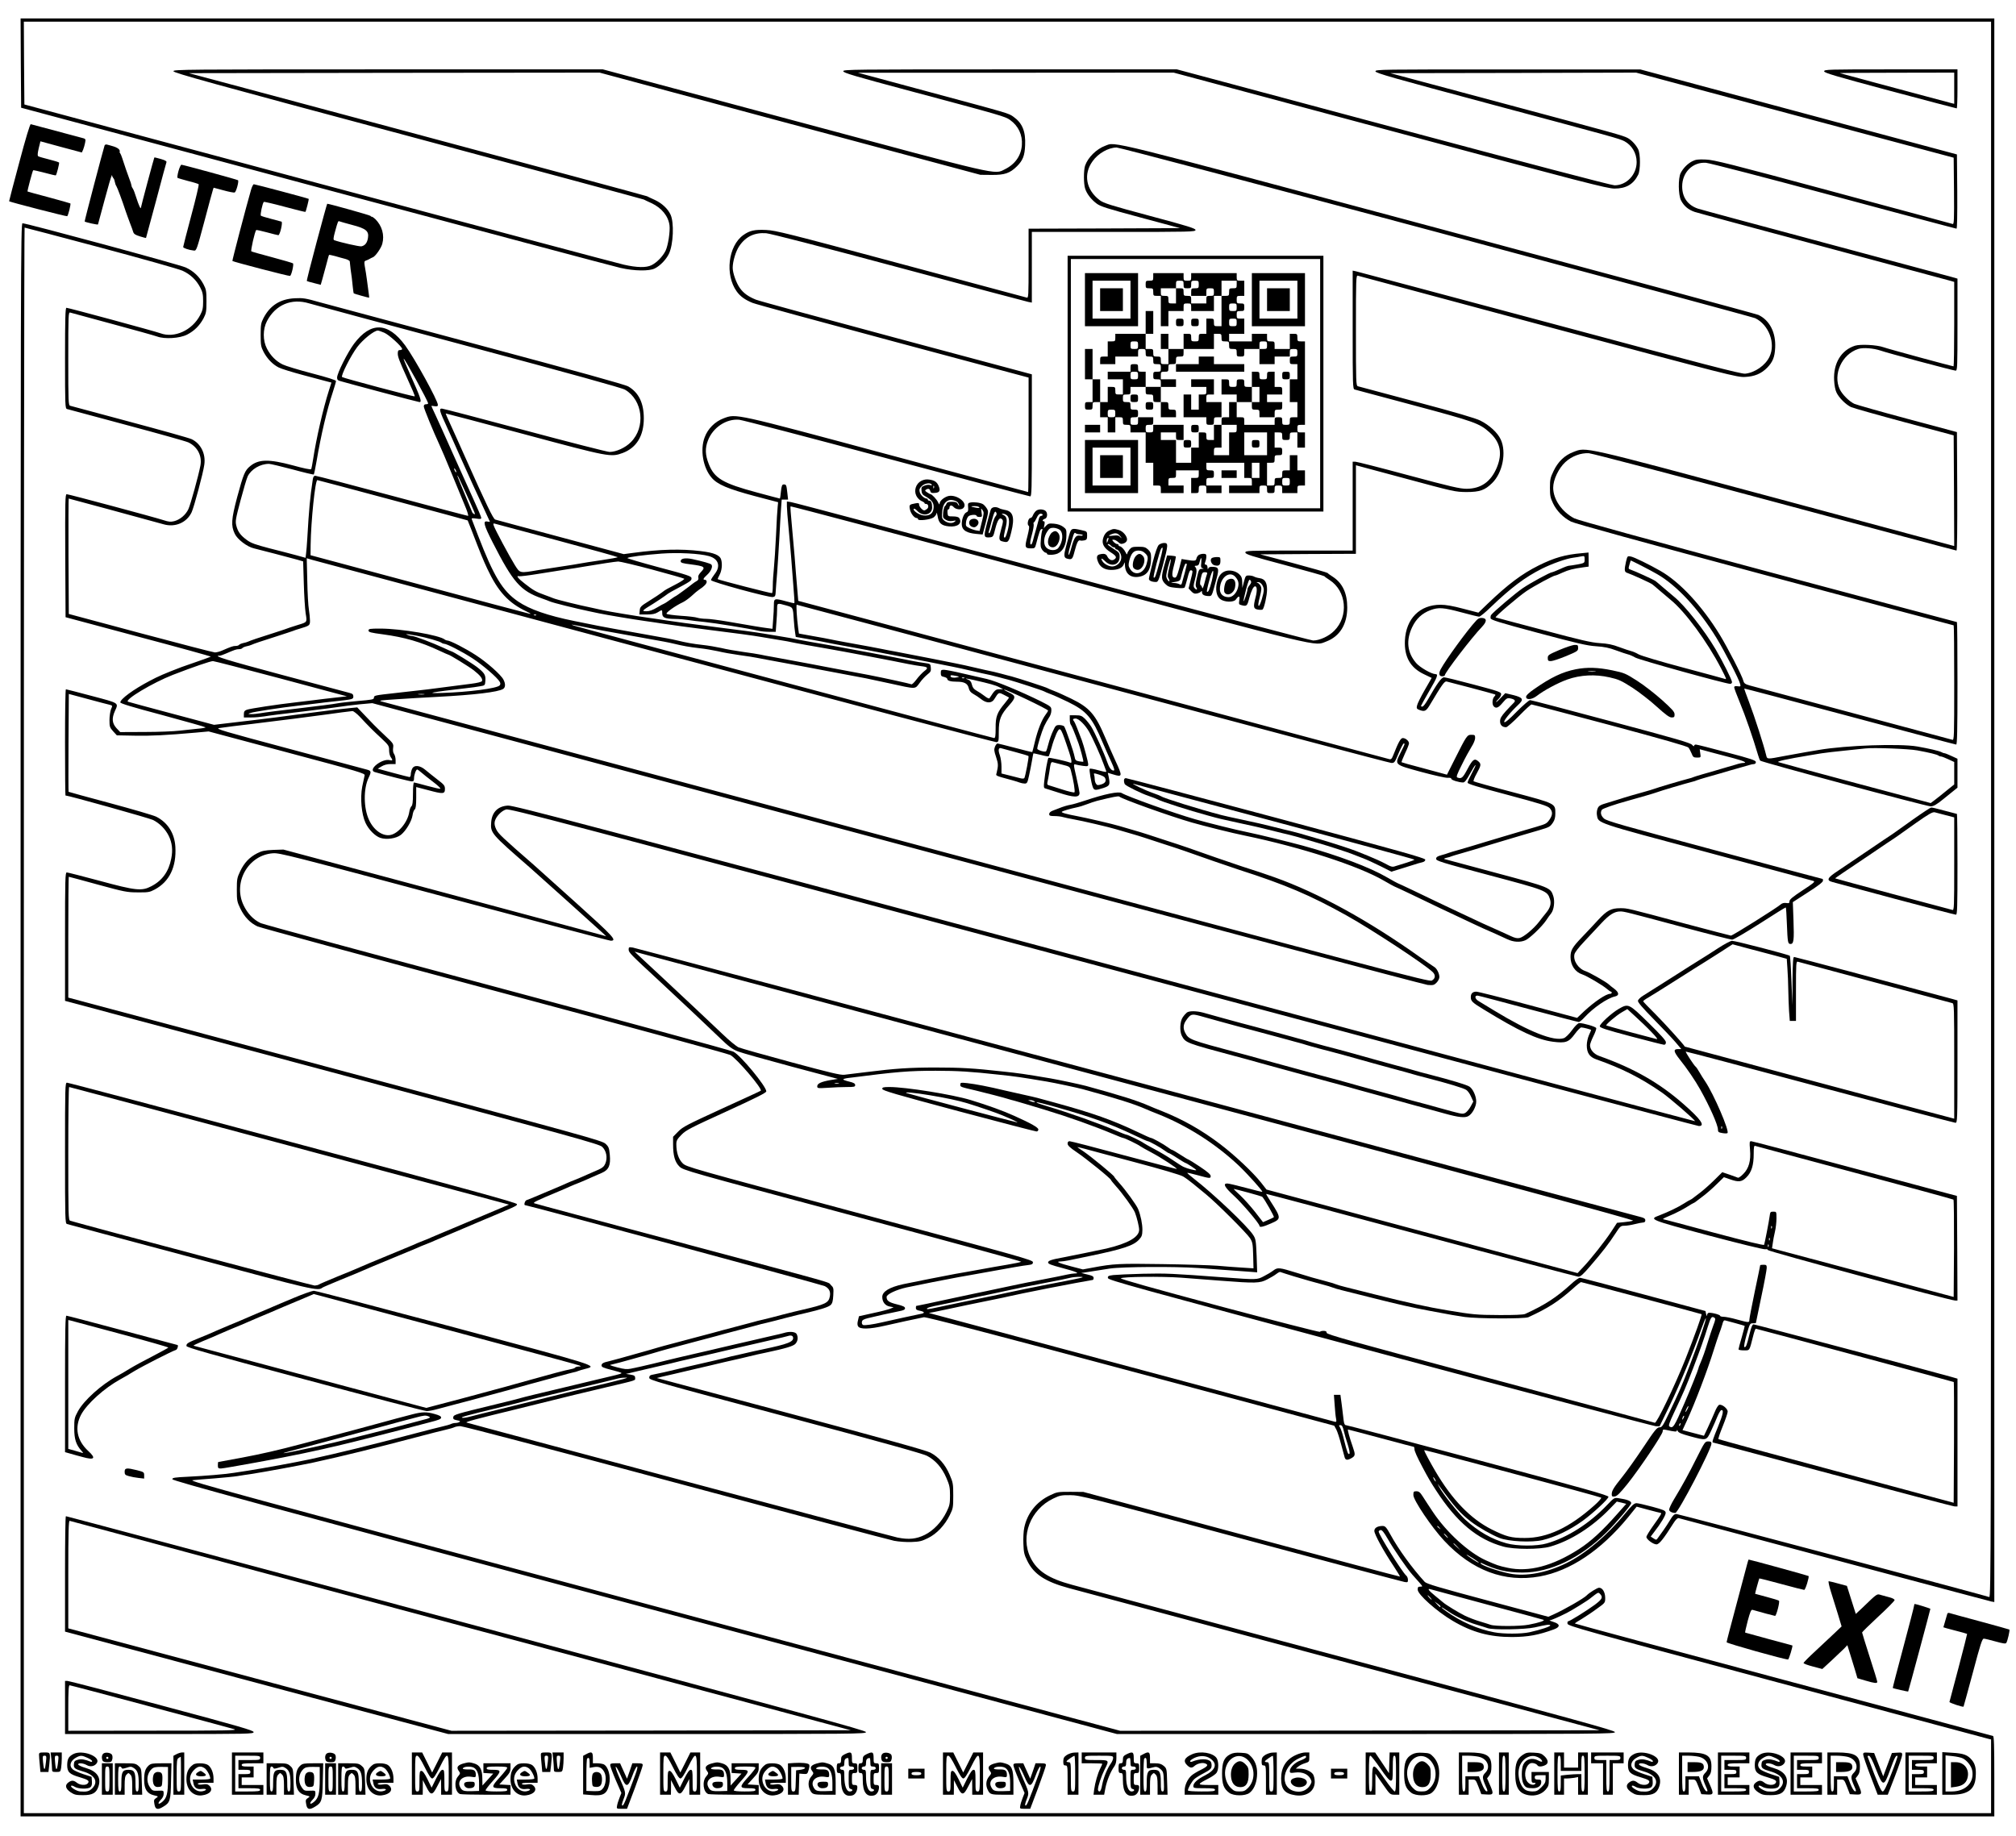 <svg xmlns="http://www.w3.org/2000/svg" version="1.0" width="2480" height="2258.667" viewBox="0 0 1860 1694"><path d="M19.2 58.2l.3 41.2L291 172.2c149.3 40 276 73.8 281.5 75 12.8 2.9 26.4 3.1 31.6.5 5-2.5 10.4-8.1 13-13.4 4.2-8.6 5-29.2 1.5-36.4-2.5-5.4-8-10.4-14.4-13.4-3.2-1.4-6.4-3-7.2-3.4-.8-.4-96.3-26.2-212.1-57.2L174.3 67.5l189.5-.3 189.4-.2 175.7 47.2 175.6 47.1 10.5.1c12 .1 16.8-1.6 23.3-8 5.4-5.4 7.1-9.7 7.5-19.3.6-12.7-2.5-20.5-10.7-26.3-4.8-3.4-2.6-2.7-77.6-22.9l-66-17.8h145.7l145.6-.1 199.7 53.5c179.5 48.1 200.4 53.5 207.1 53.5 10.6 0 17.4-3.9 21.8-12.7 2.2-4.4 2.2-19.2 0-23.6-2.1-4.2-6.2-8.5-9.7-10.4-4.7-2.4-10.2-3.9-116.6-32.4l-102.4-27.4 113.4-.2 113.4-.3 146.5 39.3 146.5 39.2.3 30.9c.2 26.1 0 30.7-1.2 30.3-.7-.3-50.4-13.7-110.2-29.8-95.6-25.8-110-29.4-117.6-29.7-7.1-.3-9.3 0-12.5 1.6-4.4 2.3-8.4 6.4-10.7 10.9-2.4 4.8-2.2 20.2.3 25.1 2.7 5.3 6.8 8.7 12.6 10.7 2.7.9 55.3 15.1 117 31.6 61.6 16.5 114.4 30.7 117.2 31.5l5.3 1.5v39c0 21.4-.3 38.9-.6 38.9-1.3 0-60.6-16.1-64.6-17.6-6.1-2.2-21.4-3-26.4-1.4-12.7 4.1-20 16.2-19.2 31.8.2 4.7 1.1 9.2 2.2 11.4 2.3 4.9 8.6 11.1 13.4 13.4 2 .9 24.2 7.2 49.2 13.9l45.5 12.2.3 51.1.2 51-3.2-.8c-1.8-.5-75.7-20.4-164.3-44.2-178.5-47.9-171.6-46.4-184-41.7-7.9 3-14 8.8-18.1 17.4-3 6.2-3.4 7.9-3.4 15.5 0 7.3.4 9.3 2.9 14.5 3.3 6.9 9.4 13.1 16.6 16.8 3.2 1.7 66.5 19.1 178.7 49.2 95.6 25.6 174 46.5 174.3 46.5.3 0 .5 23.9.5 53.1 0 50-.1 53-1.7 52.5-1-.3-42.3-11.4-91.8-24.6-49.5-13.2-92.3-24.7-95.1-25.5-4.3-1.2-5.3-2-5.9-4.2-1-4.5-14.6-30.8-21.8-42.6-16.3-26.6-36.7-48.6-54.7-58.9-10.3-5.9-24.4-12.8-27.3-13.3-3.2-.6-3.2-.6-4.5 4.7-1.7 7.7-1.6 9.6 1.1 10.4 3.8 1.2 21.4 9.2 23.2 10.6.6.4 3.5 2.9 6.5 5.5s7.7 6.6 10.4 8.8c13.4 10.9 33.7 38.5 46.4 63 4.9 9.5 5.3 10.5 3.9 10-.7-.3-17.9-4.9-38.3-10.4-21.2-5.6-39.1-11-41.5-12.3-2.4-1.4-5.5-2.7-6.9-3-1.4-.3-6.3-2-11-3.7-6.3-2.4-10.9-3.3-18-3.7-7.8-.5-17.4-2.7-52.5-12.1-23.6-6.2-43.3-11.5-43.6-11.6-1.1-.4 21.5-19.7 28.6-24.4 7.2-4.8 24.8-14.3 26.5-14.3.5 0 3.5-1.2 6.7-2.7 5.6-2.5 9.3-3.5 19.4-4.9l4.6-.6v-6.5l-.1-6.5-6 .6c-15.5 1.3-25.6 4.2-40.1 11.4-15.4 7.7-28.2 17.3-46.8 35.1l-8.7 8.4-13.9-3.6c-9.7-2.6-16.1-3.7-21-3.7-19.2 0-31.9 12.8-32.9 33-.7 15.1 5 25.2 17.8 31.2l6.9 3.3-6.5 11.3c-3.5 6.1-6.7 12.5-7 14.2-.6 2.5-.3 3.1 2 4 5 1.9 6.3 1.3 9.8-4.5 11.3-19 13.5-22 15.4-21.7 2 .4 41.8 10.9 44.3 11.8 1.1.4 1.1.8-.3 2.2-1.9 2.2-2.1 7.3-.4 9 2.2 2.2 4.3 1.3 8.2-3.4 3.5-4.1 4.2-4.5 7-4 4.4.9 5.3 2.2 3 4.3-1 1-4.3 4.4-7.2 7.6-4.1 4.6-5.2 6.6-5.2 9.2 0 3.5 2 5.5 5.6 5.5.9 0 6.3-4.7 12-10.5 5.6-5.8 10.8-10.5 11.4-10.5.6 0 33.2 8.6 72.3 19 48.7 13.1 71.6 19.6 72.5 20.8.8.9 2 3.4 2.9 5.4 1.3 3.4 1.9 3.8 5 3.8 3.6 0 3.6 0 3-3.9l-.5-3.8 10.7 2.9c5.8 1.5 15.2 4 20.9 5.5 9.4 2.5 12.9 4.3 8.2 4.3-1 0-3.9.6-6.2 1.4-2.4.7-6.1 1.8-8.3 2.4-2.2.7-6.9 2-10.5 3.1-3.6 1.1-9.2 2.7-12.5 3.6-3.3.9-6.9 2.1-8 2.5-1.1.5-2.9 1.1-4 1.3-7 1.8-29.7 8.5-33 9.8-1.1.4-4.7 1.5-8 2.4-7.3 2-19.1 5.4-22.5 6.6-1.4.4-6.4 2-11.1 3.4-7.6 2.2-8.8 2.9-9.9 5.5-.7 1.7-1 4.4-.6 6.3 1.4 7.5-2.2 6.3 102.1 34.2 52.7 14.2 96.8 26 97.8 26.4 1.6.6-.5 2.3-10.2 8.6-9.1 6-12.1 8.5-12.1 10.1 0 1.7-.5 2-3 1.6-1.9-.3-3.8.2-4.8 1.1-3.8 3.4-44.8 29.1-46.2 29-.8-.1-19.9-5.1-42.5-11.1-53.7-14.4-52.7-14.2-59.6-14.2-8.5 0-12.2 2-20.3 10.7-3.9 4.3-10.8 11.6-15.3 16.3-8.7 9.1-10.3 11.9-10.3 18 0 7.6 4.3 14 10.9 16.1 4.4 1.5 18.5 9.8 22.6 13.3 1.7 1.4 3.3 2.6 3.8 2.6.4 0 .7.4.7 1 0 .5-.7 1-1.5 1-3.7 0-14.4 7.2-24.1 16.2l-6.3 6-45.2-12.1c-24.8-6.7-46.3-12.1-47.8-12.1-3.4 0-5.1 1.7-5.1 5 0 3.7 1.3 5 11.5 11.2 33.3 20.4 49.8 28.1 64.3 30 11.7 1.5 14.6.5 20.2-7.2 2.4-3.3 5.1-6 5.9-6 1.9 0 9.1 1.9 9.1 2.4 0 .2-.9 2.3-2 4.7-1.1 2.5-2 6.6-2 9.4 0 7 2.5 10.7 8.6 12.9 23.9 8.4 41.2 17.2 60.6 30.6 7.1 4.9 31.3 25.8 30.6 26.5-.2.2-245.3-65.3-544.8-145.6-481.2-129-545.2-145.9-550.3-145.6-9.2.5-14.7 5.9-15.5 15.1-.8 10.3-.4 10.7 35.8 42.2 6 5.3 64.9 58.1 67.9 61l2.4 2.3-4.9-1.4c-2.7-.8-69.7-18.8-148.9-40l-144-38.6-9.5.3c-7.9.4-10.4.9-14.7 3.1-7.2 3.7-12 8.8-15.7 16.6-2.9 6.1-3.1 7.4-3.1 17.1 0 9.7.2 11 3.2 17.2 3.7 7.8 9.2 13.5 15.9 16.6 2.7 1.2 101 27.9 218.4 59.3s215.4 58.1 217.7 59.3c5.8 2.9 30 31.3 28.2 33-.2.3-16.4 7.7-35.9 16.6-31.8 14.6-36 16.7-40.2 21l-4.8 4.9v6.9c0 10.6 1.7 16.5 5.9 20.6 3.6 3.4 5.6 4 159.8 45.3 85.9 23 155.9 42.1 155.5 42.5-.4.4-6.1 1.6-12.7 2.7s-18.1 3.1-25.5 4.5c-7.4 1.3-17.5 3.2-22.5 4-11.3 2.1-36.1 7-48.1 9.5-12.8 2.8-19.4 6.8-19.4 11.8 0 4.6 2.7 8 6.7 8.8l3.8.7-3 1.3c-1.6.7-8.8 2.6-16 4.1l-13 2.9-.9 3.8c-.7 2.6-.6 4.4.1 5.5 1.8 2.9 10.5 2.7 24.8-.6 5.5-1.3 32.4-7.2 35.9-7.8 2-.4 60.4 14.8 190.7 49.7l187.9 50.4 1.9 3.5c1 1.9 3 8 4.4 13.5 1.5 5.5 2.9 11 3.3 12.2.8 2.7 2.6 2.9 6.5.6 3.4-2 3.5-3.1 1-10.3-3.1-8.8-5-16-4.4-16 .3 0 14 3.6 30.4 8 16.3 4.4 30 8 30.3 8 .3 0 .6.9.6 2.1 0 1.8 2.6 7.6 7.3 16.4 5.3 10.1 7.7 14.1 12.5 21.5 19.1 29.5 38.1 45.4 62.1 52 10 2.8 33.7 2.8 43.2.1 19-5.4 39.2-18.3 55.5-35.3l6.1-6.3 4.4 1 4.3 1.1-7.9 8.9c-14.3 16.2-24.9 25.9-35.8 32.9-24.5 15.7-46.3 21.4-65.7 17.2-8.4-1.8-9.9-2.3-20.4-7-15.7-7.2-36-25.7-48.5-44.4-2-3-4.3-6.4-5.1-7.7-.8-1.2-2.8-4.3-4.4-6.8-2.4-3.8-3.6-4.7-5.8-4.7-2.5 0-2.8.3-2.8 3.5 0 4.7 16.9 29.8 28.4 42.1 25.7 27.5 55.7 38.8 88.1 33 28.3-5.1 56.6-24.1 81.7-54.7l7.8-9.7 10.8 2.9c5.9 1.6 11.1 2.9 11.5 2.9 1.1 0-.3 2.4-7.2 12-3.3 4.7-6.1 9.2-6.1 10.1 0 2.3 6.3 6.9 9.3 6.9 2.5 0 6.7-5.3 15.5-19.3 2.2-3.5 3.8-5.1 5-4.9.9.2 65.5 17.4 143.5 38.3s143.1 38.2 144.8 38.6l2.9.5V17H19l.2 41.2zM1837 747.1c0 691.9-.1 727-1.7 726.5-12.8-3.9-286.5-76.6-288.5-76.6-2.1 0-3.2 1-5.8 5.3-1.7 2.8-4.5 7.2-6.3 9.7-1.8 2.5-4 5.6-4.9 6.8-1.6 2.3-1.7 2.3-4.2.7l-2.6-1.7 2.8-3.7c6.6-8.4 11.3-16.3 11-18.4-.3-1.9-1.9-2.6-12.3-5.4-6.6-1.8-13.2-3.3-14.6-3.3-2.2 0-4.2 1.9-10.7 9.7-16.1 19.8-36.9 37.3-54.2 45.7-18.2 8.9-37.6 12.5-52.2 9.5-11-2.2-26.8-7.8-26.8-9.5 0-.3.3-.4.8-.2 13.6 6.5 23.5 8.8 38 8.8 25.5 0 53.4-13.4 77.3-37 9.6-9.5 22.9-25.3 22.9-27.1 0-1.9-3.9-3.4-11.6-4.5-3.9-.6-4.2-.5-10.5 6.1-16.6 17.4-36.6 30.1-55.8 35.6-9.2 2.7-27.5 2.6-37.2-.1-13.7-3.8-26.2-11-38.3-22.1-6.5-6.1-20.2-23.3-23.9-30.1-1.7-3.2-1.7-3.2 0-.9 14.5 19.8 19.7 25.6 29.7 33.3 6.8 5.2 18.8 12 26.1 14.9 8.5 3.3 29.4 4.3 39.5 2 12.1-2.9 25.2-9.2 37.3-17.9 9.7-7.1 23.7-20.1 23.7-22.1 0-1.4-20.7-7.2-120.3-33.9-66.1-17.7-121-32.2-121.9-32.2-1.1 0-1.7-1.2-2.1-4.3-.3-2.3-1-8.6-1.7-14l-1.3-9.7h-6l.7 9.5c.3 5.2.9 10.8 1.3 12.6.5 2.5.3 3-1 2.8-.8-.2-85.5-22.9-188.1-50.4l-186.6-50 5.7-1.1c3.2-.6 9.4-1.9 13.8-2.9 9-2 20.3-4.3 35-7.3 14.3-2.9 15.6-3.2 19.5-4.1 2.8-.7 20.2-4.3 36.5-7.5 11-2.2 40-7.6 40.7-7.6.4 0 .8-.8.8-1.8 0-1.5-1.3-2.2-5.7-3.2l-5.7-1.4 8.5-1.3c4.6-.7 12.7-2 17.9-2.8 11.4-1.7 59.8-2 81.4-.5 17.8 1.3 40.3 2.9 48.3 3.5l6.2.5-.5-15.2c-.6-14.2-.8-15.6-3.2-19.3-5.3-8.2-36-37.4-54.4-51.7-3.7-2.9-6.6-5.4-6.4-5.6.2-.2 4.6.8 9.7 2.2 11.3 3.1 11.9 3.1 11.9.7 0-1.4-3-4-9.8-8.5-5.5-3.7-10.2-6.6-10.5-6.6-.4 0-3.8-2-7.6-4.5s-7.3-4.5-7.7-4.5c-.4 0-2.1-1-3.8-2.3-3.7-2.8-14.3-8.7-15.6-8.7-.6 0-6-2.4-12.2-5.4-23.5-11.2-41.7-17.6-76.3-27.1-7.1-1.9-14.6-4-16.5-4.5-1.9-.5-7.8-1.9-13-3-5.2-1.2-12.4-2.8-16-3.6-17.2-4.1-27.3-6-35.7-7-5.9-.6-6.3-.5-6.3 1.4 0 2.1-.4 2 15 5.6 7.9 1.9 26.1 6.6 29 7.6 1.4.4 4.3 1.3 6.5 1.8 3.9 1.1 11.7 3.4 27.5 8.2 21.2 6.4 45.7 15.1 63 22.4 4.6 2 8.8 3.6 9.3 3.6 1.2 0 13.9 6.1 15.7 7.6.8.6 5.6 3.3 10.5 5.9 8.7 4.6 23.9 14.5 23.2 15.1-.1.2-22-5.5-48.6-12.6-26.6-7.2-49.1-13-50.2-13-1.3 0-1.9.7-1.9 2.2 0 1.7 2.1 3.7 8.2 7.8 8.8 5.9 31.8 24.5 31.8 25.8.1.4 2.1 2.9 4.6 5.7 6 6.6 16.1 20.6 17.5 24.2 1.9 4.8 3.9 13.3 3.9 16.1-.1 6.7-10.3 12.5-30 17.2-5.8 1.3-33.1 6.9-39.5 8.1-11.2 2-14.5 3.1-14.5 4.8 0 1.3 2.9 2.4 12.8 5 12.9 3.4 16.9 5.1 11.9 5.1-1.5 0-4.6.5-6.9 1-2.4.6-12.4 2.6-22.3 4.5s-20.1 3.9-22.7 4.5c-2.7.5-6.9 1.4-9.5 2-2.7.5-7.9 1.6-11.8 2.5-3.8.8-12.4 2.7-19 4-6.6 1.4-16.9 3.6-23 4.9-15.9 3.5-30.8 6.6-31.2 6.6-.1 0-.3.8-.3 1.9 0 1.4 1 2.1 3.5 2.5 4.8.9 5.2 2.3.7 3-3.5.7-26.8 5.7-35.7 7.8-8.2 1.9-15.7 2.9-17.1 2.4-.9-.3-1.4-1.5-1.2-2.8.2-1.7 1.4-2.5 5.8-3.6 6.8-1.7 21.7-5 28.8-6.4 3.8-.7 5.2-1.4 5.2-2.7 0-1.3-1.8-2.2-7.6-3.6-7.3-1.8-9.4-3.3-9.4-6.8 0-2.5 9-6.7 18.5-8.8 11.7-2.5 36.6-7.4 48-9.5 5-.8 15.1-2.7 22.5-4 28.2-5.1 36.6-6.6 41.3-7.1 4-.5 4.7-.9 4.7-2.7 0-2-10.8-5-159.7-44.9-157.8-42.3-159.8-42.9-163.4-46.3-3.8-3.7-5.9-9.9-5.9-17.6 0-3.4.7-4.6 4.8-8.8 4.2-4.3 8.4-6.4 41.5-21.5 27.1-12.4 36.7-17.2 36.7-18.5 0-4.6-23.7-33.3-30.3-36.6-2.3-1.2-100.3-27.9-217.7-59.3-117.4-31.4-215.7-58.1-218.4-59.3-6.7-3.1-12.2-8.8-15.9-16.6-10-21.1 4.4-46.4 27.3-47.9 6-.4 17 2.4 157.7 40.1 83.2 22.3 152.4 40.6 153.8 40.6 6.1 0 2.5-3.9-32.3-35.2-19.1-17.2-36.8-33-39.2-35.2-28.4-24.7-32.1-28.2-34.1-32.2-1.5-3.1-1.9-5.3-1.4-7.5 1-4.3 6-9.7 10.4-11 3.4-1 43.4 9.6 550.7 145.5 300.9 80.6 548.3 146.6 549.8 146.6 6.2 0 1.8-6.3-14.3-20.4-22.2-19.5-45.7-32.9-77.5-44.2-5.1-1.8-8.6-5.9-8.6-10 0-1.1 1.4-4.9 3.1-8.3 1.7-3.4 2.9-6.8 2.6-7.5-.5-1.3-11.7-4.6-15.6-4.6-1.2 0-3.6 2.3-6.7 6.5-2.8 3.8-5.9 6.8-7.5 7.4-9.2 3.2-31.8-5.7-63.9-25.2-6.3-3.8-13-7.9-14.8-9-3.6-2.1-4-5.4-.7-5 1.1.1 22.2 5.7 46.8 12.3 24.7 6.6 45.5 12 46.3 12 .7 0 3.2-1.9 5.3-4.3 8.1-8.8 21.1-17.7 27.9-19.2 4.4-.9 4.1-3.7-.5-7.2-2.1-1.5-4.4-3.4-5.1-4.1-2.4-2.2-17.6-10.9-21.3-12.1-6.7-2.2-11.6-9.6-10.3-15.5.4-1.9 3.9-6.4 9.3-12.1 4.7-5 11.8-12.6 15.7-16.8 7.3-7.8 11.9-10.7 17.3-10.7 3.6 0 5.6.5 58.2 14.6 23.4 6.3 43.7 11.4 45 11.4 1.4 0 12.3-6.4 25.8-15 12.8-8.3 23.5-14.9 23.7-14.7.3.2.7 6.9 1 14.8.7 17.6.9 18.9 3.4 18.9 2.9 0 3.4-3.4 2.7-22l-.6-16.6 13.9-9c9-5.7 13.9-9.5 13.9-10.7.1-.9-.1-1.7-.4-1.7-.3 0-45.2-12-99.7-26.6-85.5-22.9-99.7-26.9-102-29.2-2.8-2.6-3.5-5.5-1.9-8 .6-1.1 11.8-5 23.6-8.2 10.5-2.9 25.3-7.2 27-7.9 3.3-1.3 25.9-8 33-9.8 1.1-.2 2.9-.8 4-1.3 1.1-.4 4.7-1.6 8-2.5 9.8-2.7 19.8-5.7 22.5-6.5 1.4-.4 5.2-1.5 8.5-2.4 3.3-.9 7.4-2.1 9.1-2.6 1.7-.6 3.8-1 4.7-1 1 0 1.7-.8 1.7-1.8 0-1.6-4.1-3-26.9-9-14.7-4-27.6-7.2-28.5-7.2-.9 0-1.6.6-1.6 1.2 0 .7-.8.3-1.8-.9-1.4-1.8-14.4-5.6-74.8-21.7-40.1-10.8-73.8-19.6-74.7-19.6-1 0-6.5 4.8-12.3 10.6-7 7.2-10.8 10.4-11.5 9.7-1-1 5.2-8.7 12.8-15.9 5.4-5 4.6-6.7-4.3-9l-7.6-1.8-4 4.2c-2.2 2.4-4.2 4.2-4.4 3.9-.2-.2.7-1.4 2.1-2.7 1.4-1.3 2.5-3.3 2.5-4.5 0-1.9-2.2-2.7-25.2-8.8-13.9-3.7-26.3-6.8-27.6-6.7-2.3 0-6.3 5.6-15.1 21-1.9 3.3-4 6-4.8 6-.7 0-1.3-.3-1.3-.6s3.4-6.4 7.5-13.5c7.7-13.2 8.7-15.9 5.9-15.9-3.6 0-14.4-6.2-17.8-10.2-8.3-9.6-9.5-20.9-3.7-33.1 3.7-7.8 9.1-12.8 16.8-15.7 7.6-2.8 11.8-2.5 28.6 2 8.1 2.2 15.5 4 16.4 4 .9 0 5.7-3.9 10.7-8.8 18.8-18 31.6-27.6 47.1-35.4 9.7-4.8 22.6-9.4 29-10.2 2.2-.3 5.5-.8 7.3-1.2 3.1-.6 3.2-.5 3.2 2.8s0 3.3-6.5 4.6c-3.5.6-7.1 1.2-7.9 1.2-.9 0-4.5 1.3-8.1 3-3.6 1.6-7 3-7.5 3-1.8 0-19.7 9.7-27.2 14.8-6.5 4.4-26.9 21.7-29.1 24.7-.4.5-.6 1.9-.5 2.9.3 1.6 6.6 3.6 43.9 13.6 36.4 9.7 45.3 11.8 53.5 12.3 7.5.5 12 1.4 18.4 3.8 4.7 1.7 9.6 3.4 11 3.7 1.4.3 4.5 1.6 6.9 3 4 2.2 83.2 24.2 87.4 24.2.9 0 1.7-.7 1.7-1.6 0-2-8.5-19-15.2-30.4-10.5-17.8-28.3-40.3-38.4-48.5-2.7-2.2-7.4-6.2-10.4-8.8-3-2.6-5.9-5.1-6.5-5.5-1.8-1.4-19.4-9.4-23.1-10.6-2-.6-2.1-1-1.1-4.4.6-2 1.1-3.8 1.2-4 .2-.3 18 8.8 24.5 12.6 18 10.3 38.4 32.3 54.7 58.9 7.1 11.6 20.8 38.1 21.8 42.4.6 2.4.4 2.5-2.4 2.1-2.2-.3-3.1 0-3.1 1 0 .8 2.4 7.3 5.4 14.5 4.7 11.2 12.1 32.6 16.6 47.9.7 2.3 1.5 4.6 1.9 5.2.8 1.3 153.3 42.2 157.3 42.2 2.8 0 5.4-1.5 11.8-6.7.8-.6 4.1-3.3 7.3-5.9l5.7-4.6V700.1l-5.4-2.5c-3-1.4-6-2.6-6.6-2.6-.5 0-1.8-.4-2.8-1-2-1.1-11.4-3.3-22.2-5.2-16.2-2.8-65.7-1.1-90.5 3.1-2.7.5-8.4 1.4-12.5 2.1-4.1.7-13.1 2.3-19.9 3.6-15.6 3-15.7 3-16.5-.4-2.4-9.9-10.4-34.9-16.1-50-2.5-6.4-4.3-11.7-4.2-11.9.2-.1 44 11.4 97.3 25.7 53.3 14.3 97.5 26 98.2 26 .9 0 1.2-12 1.2-56.5 0-31.1-.2-56.5-.5-56.5s-78.7-20.9-174.3-46.5c-112.2-30.1-175.5-47.5-178.7-49.2-11.5-6-19.5-17.6-19.5-28.3 0-7.4 5-17.9 11.2-23.6 5.9-5.5 14.5-8.7 21.8-8.2 3 .2 80.3 20.5 171.8 45.1 91.5 24.6 166.7 44.7 167.3 44.7.6 0 .8-20.3.7-54.6l-.3-54.7-45.5-12.2c-25-6.7-47.2-13-49.2-13.9-4.8-2.3-11.1-8.6-13.4-13.4-6.5-13.7 1.9-32.3 17-37.2 4.5-1.5 14.2-.7 20.7 1.5 6.1 2.2 67.2 18.5 69.2 18.5 1.6 0 1.7-3.3 1.7-42.4v-42.5l-5.2-1.5c-2.9-.8-55.7-15-117.3-31.5-61.7-16.5-114.3-30.7-117-31.6-9.4-3.2-14.5-10.4-14.5-20.5 0-13 9.7-22.6 21.9-21.8 3.1.2 56 13.9 117.9 30.6 61.7 16.6 112.7 30.2 113.3 30.2.6 0 .8-12.5.7-34.2l-.3-34.3-146-39.2-146-39.2h-122.2c-117.6-.1-122.3 0-122.3 1.7 0 1.6 14.8 5.8 107.8 30.7 111.8 29.9 117.2 31.4 121.9 33.8 6.9 3.7 11.3 11.1 11.3 19.2 0 11.7-9.3 21.5-20.4 21.5-2.8 0-80.9-20.5-204.1-53.5L1085.8 64H931.9C786 64 778 64.1 778 65.7c0 1.5 10.1 4.5 63.3 18.7 82 21.9 86.2 23.1 90.6 26.3 7.7 5.5 11.6 13.8 10.9 23.2-.7 9.8-6.3 17.7-15.7 22.3-10 5-1.9 6.8-195.2-45.1L556.2 64H358.1c-188 0-198.1.1-198.1 1.7 0 1.5 33.1 10.7 216.3 59.7 118.9 31.9 216.9 58.3 217.7 58.7.8.4 4 2 7.2 3.4 9.3 4.4 15.4 11.9 16.5 20.4.7 5.6-1.3 18.6-3.6 23.4-2.6 5.3-8 10.9-13 13.4-4.9 2.4-13.3 2.3-25.6-.5-5.5-1.2-132.2-35-281.5-75L22.5 96.4l-.3-38.2L22 20h1815v727.1zm-68-54.7c11.4 2.1 18.3 3.8 19.5 4.8.5.4 1.5.8 2.3.8.7 0 3.8 1.2 6.8 2.6l5.4 2.5V723.8l-5.7 4.6c-3.2 2.6-6.5 5.3-7.3 5.9-.8.7-3.1 2.5-5.1 4l-3.6 2.7-69.4-18.5c-38.2-10.2-70.2-18.9-71.2-19.3-1.7-.7 8-2.8 28.3-6.2 3-.5 8.2-1.4 11.5-1.9 3.3-.5 13-1.7 21.5-2.5 8.5-.9 17.1-1.8 19-2 7.6-.9 39.8.3 48 1.8zM954 1016c1.3.9 1.3 1 0 .9-.8 0-2.4-.4-3.5-.9l-2-.9h2c1.1 0 2.7.4 3.5.9zm16.8 4.5c36 10.1 52.8 16.1 76 27.1 6.2 3 11.6 5.4 12.2 5.4 1.3 0 11.9 5.9 15.6 8.7 1.7 1.3 3.4 2.3 3.8 2.3.4 0 3.9 2 7.7 4.5 3.8 2.5 7.2 4.5 7.4 4.5 1.1 0 10.6 6.3 10.2 6.7-.6.6-8.4-1.4-11.7-3-1.4-.6-5.9-3.5-10-6.3s-11.5-7.3-16.5-9.9c-4.9-2.6-9.7-5.3-10.5-5.9-1.8-1.5-14.5-7.6-15.7-7.6-.5 0-4.7-1.6-9.3-3.6-17.6-7.4-43.3-16.5-63-22.4-8.7-2.6-12-3.8-10.2-3.9.8-.1 7.1 1.5 14 3.4zm76.7 52c23.7 6.3 41.6 11.6 44 13 2.2 1.3 6.3 4.3 9.2 6.7 2.9 2.4 8.4 6.9 12.3 10.1 9.7 8 37.1 35.3 40.3 40.2 2.3 3.6 2.6 5.1 2.9 15.9l.3 11.9-11-.7c-6-.4-16.2-1.1-22.5-1.7-6.3-.5-29.2-1.2-50.7-1.5-39.9-.6-44.8-.4-64.5 3.3l-8.7 1.6-10.8-2.8c-11.1-2.9-14.7-4.5-10.1-4.5 1.5 0 4.8-.5 7.5-1 2.6-.6 11.6-2.4 19.8-4.1 30.8-6.4 40.4-9.6 45.4-15.1 2.6-2.8 3-4.1 3.1-9 0-5.5-1.5-13.1-3.9-19.1-1.4-3.6-11.5-17.6-17.5-24.2-2.5-2.8-4.5-5.3-4.6-5.7 0-1.1-21.7-18.9-28.2-23.3-3.2-2.1-5.8-3.9-5.8-4.1 0-.1 3 .6 6.8 1.6 3.7 1 24.7 6.7 46.7 12.5zm-48.7 106.1c-.5.4-9.9 2.4-36.8 7.5-7.4 1.4-29.7 6-34 7-3.9.9-5.4 1.2-19.5 4.1-14.7 3-29.6 6.1-44 9.2-8.2 1.8-10.3 2-9 .7.6-.5 3.5-1.4 6.5-2 3-.6 10.7-2.2 17-3.5 6.3-1.4 16.9-3.7 23.5-5.1 6.6-1.3 15.2-3.2 19-4 3.9-.9 9.3-2 12-2.6 2.8-.5 6.8-1.4 9-1.9s12.6-2.5 23-4.5c10.5-2 20.4-4 22-4.5 3.4-.9 12.1-1.3 11.3-.4zm241 141.7c.7 2.9 2.3 8.7 3.7 12.7 1.4 4.5 2 7.9 1.5 8.4-1.2 1.2-2.1-1.4-5-12.9-1.2-5-2.8-10-3.6-11.3-1.3-2-1.3-2.2.3-2.2 1.4 0 2.2 1.3 3.1 5.3zm156 39.3c44.4 11.9 81.1 21.9 81.5 22.3.4.4-2.4 3.7-6.4 7.2-22.9 20.5-43.5 30.1-64.2 30-12.4 0-17-1.2-30.3-7.8-19.6-9.8-36.7-27.5-52.4-54.3-4.2-7.1-10-18-10-18.7 0-.6 1.2-.3 81.8 21.3zm-71.8 5.4c.6 1.1.8 2 .6 2-.3 0-1-.9-1.6-2-.6-1.1-.8-2-.6-2 .3 0 1 .9 1.6 2zm4.1 44.7c1.3 1.6 1.2 1.7-.3.4-1-.7-1.8-1.5-1.8-1.7 0-.8.8-.3 2.1 1.3zm6.4 7.3c1 1.1 1.6 2 1.3 2-.3 0-1.3-.9-2.3-2-1-1.1-1.6-2-1.3-2 .3 0 1.3.9 2.3 2zm10.1 10.2l2.9 3.3-3.2-2.9c-3.1-2.8-3.8-3.6-3-3.6.2 0 1.6 1.5 3.3 3.2zm19.8 14.7c-.4.5-11.4-6.7-11.4-7.4 0-.2 2.6 1.2 5.9 3.3 3.2 2 5.7 3.9 5.5 4.1z"/><path d="M1683 65.8c0 1.4 9.6 4.3 60.8 18 33.4 8.9 61 16.2 61.5 16.2.4 0 .7-8.1.7-18V64h-61.5c-58 0-61.5.1-61.5 1.8zm120 15.6v14.4l-3.2-.8c-47.2-12.6-101.5-27.2-102.3-27.5-.5-.2 23-.4 52.3-.4l53.2-.1v14.4zM1361.9 572.7c-8.3 8.9-28.1 36.2-32.8 45-1.9 3.8-1.4 6.3 1.4 6.3 1.4 0 2.5-.4 2.5-.9 0-2.4 24.6-34.6 34.3-44.7 4.6-4.9 4.7-7.8.2-8.2-2.3-.2-3.7.4-5.6 2.5zM1438.8 599.7c-10.1 4.3-10.8 4.8-10.8 7.4 0 2.5.4 2.9 2.9 2.9 1.6 0 7.9-2.1 14-4.6 10.5-4.4 11.1-4.8 11.1-7.5 0-2.6-.3-2.9-3.2-2.8-1.8 0-8.1 2.1-14 4.6zM1454 617.5c-12.6 2.5-23.2 7.6-38.5 18.3-5.1 3.5-7.5 5.9-7.5 7.2 0 3.1 5.4 2.6 9.9-.9 6.4-5 19.4-12 28.1-15.1 12.1-4.3 25.8-5 39-2 8.4 1.9 10.8 3 21 9.5 6.3 4.1 16.5 12 22.5 17.5 8.3 7.5 11.7 10 13.8 10 2.3 0 2.7-.4 2.7-2.8s-2-4.6-11.6-13.3c-6.4-5.7-16.6-13.7-22.9-17.7-10.8-6.9-11.7-7.3-23.1-9.7-13.1-2.7-23.1-3-33.4-1zm17.8 2.2c-1.5.2-4.2.2-6 0-1.8-.2-.6-.4 2.7-.4 3.3 0 4.8.2 3.3.4zM1765 756.1c-8.5 6-16.2 11.5-17.1 12.2-.8.6-2.3 1.6-3.2 2.2-.9.5-10.2 6.8-20.8 14-10.5 7.1-23.1 15.6-28 18.9-10.1 6.6-11.2 8.9-5.1 10.5 2 .6 28.1 7.6 58 15.6s55 14.5 55.8 14.5c1.2 0 1.4-6.8 1.4-46.5 0-25.6-.2-46.5-.5-46.5-.2 0-5.4-1.4-11.5-3-6.1-1.7-11.6-3-12.3-2.9-.6 0-8.2 5-16.7 11zm30.3-3.9l7.7 2v43c0 40.4-.1 42.9-1.7 42.4-1-.2-25.6-6.8-54.8-14.6-29.1-7.8-53.1-14.3-53.3-14.5-.2-.1 3.1-2.4 7.1-5.1 4.1-2.7 16.1-10.8 26.6-17.9 10.6-7.2 19.9-13.5 20.8-14 .9-.6 2.4-1.6 3.2-2.2.9-.7 8.4-6 16.6-11.8 12.1-8.5 15.5-10.4 17.5-10 1.4.3 6 1.5 10.3 2.7zM1585.3 874.8c-5.7 3.7-12.8 8.3-16 10.2-3.1 1.9-15.4 9.6-27.2 17.2-11.9 7.5-23.6 14.9-26.1 16.5-2.5 1.5-4.6 3.6-4.8 4.7-.3 1.3 4.1 6.4 14.5 17 8.2 8.3 17.3 17.9 20.2 21.3l5.3 6.3h-3.1c-4.5 0-4 2.4 1.7 9.6 6.4 7.9 14.3 19.5 18.8 27.6 9 16.1 16.4 32.8 16.4 37.1 0 2.2.6 2.6 4.1 3.2 2.2.4 4.3.4 4.7 0 2-1.9-12.5-35.6-20.5-47.6-1.6-2.3-4-6.2-5.4-8.6-1.4-2.5-3-4.8-3.5-5.1-1.4-1-9.5-13.4-9.1-13.9.3-.2 55.9 14.5 123.7 32.7 67.8 18.1 124.1 33 125.1 33 1.8 0 1.9-1.8 1.9-56.5v-56.4l-4.2-1.2c-61.1-16.5-145.6-38.9-146.5-38.9-1 0-1.3 4.9-1.5 22.2l-.1 22.3-.9-22.4c-.4-12.4-1.1-22.8-1.5-23.2-1.3-1.1-50.6-13.9-53.3-13.8-1.4 0-7.1 3.1-12.7 6.7zm52.7 7l10.5 2.9.6 8.9c.4 4.9.7 13.7.8 19.5.1 5.8.4 14.7.7 19.7l.7 9.2H1657v-27.6c0-25.8.1-27.5 1.8-27 .9.3 33 8.9 71.2 19.1 38.2 10.2 70.3 18.8 71.3 19.1 1.6.5 1.7 3.9 1.7 53.6v53l-2.7-.7c-5.6-1.3-245.8-65.7-245.9-65.8-.4-1.4-19-21.9-27.3-30.2-6.1-6-11.1-11.3-11.1-11.6 0-.4 2.1-2 4.8-3.5 2.6-1.5 14.6-9 26.7-16.7 12.1-7.7 23.8-15.1 26-16.4 2.2-1.4 8.7-5.5 14.5-9.2l10.5-6.8 14.5 3.9c8 2.1 19.2 5.1 25 6.6zm-49.3 159.4c-.3.8-.6.5-.6-.6-.1-1.1.2-1.7.5-1.3.3.3.4 1.2.1 1.9zM580 876.2c0 2.6 1.7 4.4 27.6 28.3 18.1 16.8 44.7 41.8 56.4 53.1 8.8 8.5 11.6 10.5 17 12.6 3.6 1.4 25.7 7.6 49.2 13.9l42.8 11.4-6.8 1.1c-8.6 1.5-12.2 3.2-12.2 5.7 0 1.9.5 2 9.8 1.4 5.3-.4 13.2-.7 17.5-.7 6.8 0 7.7-.2 7.7-1.8 0-1.4-1.3-2.2-5.5-3.2-3-.7-5.5-1.6-5.5-2 0-.4 1.9-1 4.3-1.3 45.9-5.9 56.5-6.7 81-6.7 20.1 0 32.9.8 58.2 3.6 16.1 1.7 20.1 2.3 44.5 6.4 7.1 1.2 27.4 5.5 33 7 31.4 8.6 47.1 13.5 58.5 18.5 1.7.8 6.6 2.8 11 4.5 26.9 10.7 53.1 27.4 74.4 47.5 8.1 7.7 22.4 23.6 21.7 24.2-.2.2-7-1.5-15.2-3.7s-15.9-4-17.1-4c-4.3 0-2.4 3.5 5.9 11.1 7.7 7 23.8 25.9 23.8 28 0 1.7 3.4 1 10.8-2.3 9.4-4.1 9.4-4.8-.5-20.2-2.4-3.7-4.3-6.9-4.1-7 .2-.2 64.4 17 142.8 38 78.4 21.1 143.7 38.3 145.1 38.4 2.2 0 4.3-1.9 11.1-9.8 10.9-12.6 17.4-21 23.2-30 4.4-6.8 4.9-7.2 8.4-7.2 2.1 0 6.4-.7 9.5-1.5 3.2-.8 6.7-1.5 7.7-1.5 1.3 0 2-.7 2-2 0-1.4-1-2.2-3.7-2.9-2.1-.5-211.5-56.6-465.3-124.7-253.8-68-463.2-123.8-465.2-124.1-3.5-.5-3.8-.4-3.8 1.9zm473.7 127.4c331.2 88.7 454.6 122.1 453 122.7-1.2.5-5 1.1-8.5 1.4l-6.3.6-5.3 8.1c-5.8 8.8-18.6 25.1-26.3 33.2l-4.8 5.1-143.5-38.5-143.5-38.6-5-6.4c-7.5-9.5-24.5-25.5-38-35.7-17.3-13.1-34.2-22.6-54-30.5-4.4-1.7-9.3-3.7-11-4.5-11.4-5-27.1-9.9-58.5-18.5-5.6-1.5-25.9-5.8-33-7-24.4-4.1-28.4-4.7-44.5-6.4-25.9-2.9-38.2-3.6-61.2-3.6-24 0-37.4.9-63.8 4.2-8.8 1.1-18 2.2-20.5 2.5-3.6.4-13.5-2-49.1-11.6-24.5-6.6-46.3-12.8-48.5-13.7-2.1-1-8.6-6.3-14.4-11.9-12.7-12.1-40.2-37.9-56.4-53-6.6-6.1-14.9-13.8-18.5-17.2l-6.6-6.2 6.5 1.8c3.6.9 211.3 56.6 461.7 123.7zm-279.9-3.9c-1 .2-2.6.2-3.5 0-1-.3-.2-.5 1.7-.5s2.7.2 1.8.5zm377.8 100.7c6.9 1.9 12.7 3.6 12.9 3.8 2.1 2 11.3 18.3 10.8 18.9-.5.4-2.9 1.6-5.4 2.6l-4.6 2-7.3-9.4c-4.1-5.2-10.3-12.1-13.8-15.4-3.6-3.2-6.2-5.9-5.9-5.9.4 0 6.3 1.5 13.3 3.4z"/><path d="M1493.5 930.9c-6.6 3.8-17.5 13.8-17.5 16 0 1.4 5.1 3.1 28.8 9.4 15.9 4.2 29.6 7.7 30.5 7.7 1.1 0 1.7-.8 1.7-2.3 0-1.6-4.6-6.7-16.1-18-18.2-17.8-18.5-17.9-27.4-12.8zm30 21.2c4.4 4.5 6.3 7 5 6.7-6.6-1.6-46.1-12.2-46.5-12.6-.8-.7 9.2-9.2 14.4-12.2l5-2.9 7.5 6.9c4.2 3.8 10.8 10.1 14.6 14.1zM1095 934.3c-.9.7-2.6 2.6-3.8 4.4-2.6 3.7-3 12.8-.8 17.1 3.4 6.4 3.9 6.6 49.1 18.7 7.2 1.9 16.4 4.4 20.5 5.6 4.1 1.1 8.9 2.4 10.5 2.9 3.4.9 16.2 4.4 24.5 6.7 3 .8 8 2.2 11 3 3 .8 6.9 1.8 8.5 2.3 1.7.4 7.3 2 12.5 3.4s12.9 3.5 17 4.6c7.4 2.1 13.8 3.9 31.5 8.7 5 1.4 10.5 2.9 12.3 3.4 1.7.5 4.7 1.3 6.5 1.8 1.7.5 6.8 1.9 11.2 3.1 4.4 1.2 10.3 2.8 13 3.5 2.8.8 9.3 2.6 14.5 4 12.5 3.5 18.5 4.1 21.6 2.4 3.7-1.9 7.4-8.8 7.4-13.5 0-5-3.1-11.8-6.3-13.8-2.4-1.6-16.2-5.8-36.7-11.1-5.8-1.5-11.6-3-13-3.5-3.3-1-8.4-2.4-20-5.5-5.2-1.4-12.4-3.4-16-4.4-12.2-3.5-36.5-10.2-48-13.1-6.3-1.7-12.6-3.4-14-3.9-1.4-.5-4.3-1.3-6.5-1.9-2.2-.6-6.5-1.7-9.5-2.6-3-.8-10-2.7-15.5-4.2-5.5-1.4-14-3.7-19-5.1-4.9-1.3-10.6-2.8-12.5-3.3-1.9-.5-9.3-2.5-16.5-4.5-7.1-2-15.4-4.3-18.3-5.1-6.4-1.7-13.1-1.8-15.2-.1zm12.2 3.1c2.9.8 11.2 3.1 18.3 5.1 7.2 2 14.6 4 16.5 4.5 1.9.5 7.6 2 12.5 3.3 5 1.4 13.5 3.7 19 5.1 5.5 1.5 12.5 3.4 15.5 4.2 3 .9 7.3 2 9.5 2.6 2.2.6 5.1 1.4 6.5 1.9 1.4.5 7.7 2.2 14 3.9 11.5 2.9 35.8 9.6 48 13.1 3.6 1 10.8 3 16 4.4 11.6 3.1 16.7 4.5 20 5.5 1.4.5 7.2 2 13 3.5 20.5 5.3 34.3 9.5 36.7 11.1 1.4.8 3.4 3.6 4.5 6.2l2.1 4.6-2.3 4.3c-1.2 2.3-3.4 5-4.7 5.9-2.4 1.5-3.1 1.4-12.7-1.1-5.5-1.5-11.4-3.1-13.1-3.6-3-.9-12.5-3.5-24-6.5-3.3-.9-7.1-2-8.5-2.4-3.2-1-7.7-2.2-23.5-6.5-14.4-3.9-16.6-4.5-27.5-7.6-4.1-1.2-10.9-3-15-4.1-4.1-1.1-8.8-2.3-10.5-2.8-1.6-.5-5.5-1.5-8.5-2.3-3-.8-8-2.2-11-3-8.3-2.3-21.1-5.8-24.5-6.7-1.6-.5-6.4-1.8-10.5-2.9-4.1-1.2-13.3-3.7-20.5-5.6-45.2-12.1-45.7-12.3-49.1-18.7-2-3.9-1.7-7.5.8-11.1 4.3-6.1 5.1-6.4 13-4.3zM814 1004.7c0 1.5 11.2 4.8 70.3 20.6 38.6 10.3 71 18.7 72 18.7s1.7-.8 1.7-1.8c0-1.8-6.4-5.5-22-12.5-10.6-4.8-24.2-9.7-40.5-14.7-16.8-5.1-59.9-12-74.8-12-5.7 0-6.7.3-6.7 1.7zm43.9 5.9c14.1 2.3 26.4 4.9 34.6 7.4 9.2 2.8 27.7 9.1 32 11 9.8 4.1 14.5 6.4 14.2 6.7-.3.2-99.6-26.1-102.2-27.1-3.1-1.3 7.9-.3 21.4 2zM1614.6 1060.8c.9 10.3-1.1 17.4-6.3 22.5-2 2.1-4.2 3.6-4.8 3.4-.6-.3-4.1-1.5-7.7-2.8l-6.8-2.3-7.7 7.6c-4.3 4.2-10.3 9.5-13.3 11.7-3 2.2-6 4.5-6.7 5.1-.7.5-1.5 1-1.7 1-.3 0-3 1.6-6 3.5-5.5 3.5-14.5 7.8-22.8 11-9.7 3.6-8.9 3.9 45.3 18.4 27.6 7.3 51.1 13.1 52.5 12.8 1.4-.2 2.4 0 2.4.7 0 1.2 168.7 46.7 172.8 46.6h2.2l-.2-48.2-.3-48.3-94-25.2c-51.7-13.9-94.8-25.3-95.8-25.3-1.6 0-1.7.7-1.1 7.8zm96.4 21.2c49.8 13.3 90.8 24.5 91.3 24.9.4.4.6 20.8.5 45.3l-.3 44.5-77.5-20.8c-42.6-11.4-80.3-21.5-83.8-22.4l-6.3-1.7.7-4.7c.3-2.5 1.2-7.3 2-10.6s1.4-8.8 1.4-12.3c0-6.2 0-6.2-2.9-6.2-2.7 0-2.9.3-3.4 4.2-.6 4.8-4.5 24.7-5.1 26.4-.3.7-16.7-3.3-46.3-11.2-25.2-6.8-46.2-12.4-46.8-12.4-.5-.1.1-.6 1.5-1.3 1.4-.6 5.4-2.4 8.9-3.9 3.5-1.6 8.7-4.4 11.7-6.3 3-1.9 5.7-3.5 6-3.5.2 0 1-.5 1.7-1 .7-.6 3.7-2.9 6.7-5.1 3-2.2 8.7-7.1 12.5-10.9l7-6.8 5.5 1.9c8.2 2.9 11 2.5 15.3-1.8 4.7-4.6 6.7-11.2 6.7-21.6 0-6 .3-7.8 1.3-7.4.7.2 42 11.4 91.7 24.7zm-76.3 51.2c-.3.8-.6.5-.6-.6-.1-1.1.2-1.7.5-1.3.3.3.4 1.2.1 1.9zm-2 11c-.3.8-.6.5-.6-.6-.1-1.1.2-1.7.5-1.3.3.3.4 1.2.1 1.9zm-1 6c-.3.8-.6.5-.6-.6-.1-1.1.2-1.7.5-1.3.3.3.4 1.2.1 1.9zM1624 1167.4c0 .2-2.2 11.1-5 24.2-2.7 13.1-5 24.8-5 26.1 0 2.9-.4 2.8-11.5-.2-4.9-1.4-10.5-2.5-12.2-2.5-1.8 0-3.3-.4-3.3-.9 0-1.2-9.6-3.5-11-2.6-.5.3-1.1 1.4-1.1 2.3-.1.9-.4.4-.8-1.2l-.6-2.9-57-15.3c-31.3-8.4-57.8-15.4-58.8-15.4-1.1 0-4.9 2.7-8.5 6.1-13.2 12-23.7 18.9-42.1 27.3-1.5.7-10.2 1.1-24 1-20.7-.1-24.2-.4-48.1-4.4-17.2-2.8-38-7.4-66.5-14.6-11.5-2.9-23.9-6-27.5-6.9-3.6-.9-7.4-2-8.5-2.5-1.1-.5-5.6-1.9-10-3-11-2.9-12.4-3.3-26-7.5-16.4-5.1-17.7-5.2-21.7-2.2-1.8 1.4-5.8 3.8-8.8 5.3-6.3 3.3-6.2 3.3-37.5 1-46.7-3.5-52.8-3.8-74-3.3-12.1.3-24.4.9-27.3 1.2-4.7.6-5.3 1-5 2.8.3 1.9 22.9 8.1 251.3 69.4 138.1 37 252.5 67.3 254.3 67.3h3.4l9.5-19.6c9.4-19.6 21.6-49 28.8-69.7 2.1-5.9 4-10.5 4.3-10.3.7.7-6.2 20.8-14.5 42.6-7.5 19.5-10.1 25.4-19.6 45.2-5.5 11.5-6.3 12.8-8.6 12.8s-4.3 2.4-14.8 18.2c-6.7 10.1-15.4 22.3-19.4 27.3-8.1 10.1-9.9 13-9.9 16.3 0 1.9.5 2.3 2.7 2 2.1-.2 4.8-2.9 11.6-11.3 10.9-13.5 32.7-46 32.7-48.7 0-1.8.4-2 3.3-1.4 8.3 1.8 9.7 1.9 9.8.5 0-.8.4-.5.8.5.6 1.5 3.4 2.7 11.2 4.8 15.6 4.2 15.2 4.3 19.6-5 2-4.2 4.6-10.2 5.8-13.2 1.3-3 2.8-5.6 3.4-5.8 2.8-.9 1.9 3.7-2.8 15.1-4.7 11.4-5.8 14.7-4.7 14.7.3 0 50 13.3 110.6 29.5 60.5 16.2 111.2 29.5 112.5 29.5h2.5v-117.9l-5.2-1.5c-16.8-4.8-181.6-48.6-182.9-48.6-1.2 0-2.2 2.5-3.9 9.4-2.4 10-3.2 12.1-4.7 11.5-.5-.2.4-5.2 2.1-11.2 2.9-10.3 3.1-10.7 5.8-10.7 1.5 0 2.8-.1 2.8-.3 0-.2 2.3-11 5-24.1 2.8-13.1 5-25.1 5-26.7 0-2.6-.4-2.9-3-2.9-1.6 0-3 .2-3 .4zm-430.2 10.3c13.9 4.1 15.3 4.5 25.7 7.3 4.4 1.1 8.9 2.5 10 3 1.1.5 4.9 1.6 8.5 2.5 3.6.9 16 4 27.5 6.9 25.8 6.5 36.1 8.8 53.5 12.1 21.3 4 23 4.3 32.5 5.7 11.3 1.6 55.1 1.8 58.6.2 18.3-8.4 27.6-14.4 41-26.3 3.7-3.4 7.1-6.1 7.6-6.1 1 0 110.6 29.2 111.2 29.6.6.5-6.5 20.2-14.9 41.5-9.9 24.8-26.5 59.3-28.2 58.7-.7-.3-69.1-18.7-152-40.9-129.2-34.5-150.8-40.6-150.8-42.1 0-1.3-.8-1.8-2.9-1.8-1.6 0-3.1.4-3.3.9-.1.5-41.8-10.2-92.5-23.7-61.2-16.4-91.8-25-91.2-25.7 1.5-1.5 37.2-1.9 55.4-.6 8.8.7 25.2 1.9 36.5 2.8 32.5 2.5 36.4 2.4 43.2-1.2 3.2-1.6 7-3.9 8.5-5.1 1.6-1.2 3.1-2 3.6-1.7.4.2 6 2 12.5 4zm388 38.2c1.1.7.9 2-1.1 7.2-1.3 3.5-3.6 10.4-5.1 15.4-2.7 8.7-4.4 13.6-7.2 20.2-.8 1.7-1.4 3.4-1.4 3.9 0 .9-8.2 21.4-12.8 31.9-9.7 22.4-10.6 23.8-14 21.7-1-.7 0-3.6 4.1-12.3 9.1-19.3 10.7-22.9 18-41.9 6.3-16.6 10.1-27.2 13.3-37.7 2.9-9.1 3.6-10.1 6.2-8.4zm19.7 5.1c4.4 1.2 8.1 2.3 8.2 2.4.1.1-1.1 4.8-2.7 10.4-1.7 5.6-3 10.7-3 11.2 0 .6 2.2 1 4.9 1 5.6 0 5 .9 8.6-13.3.9-3.7 2-6.7 2.4-6.7 1.3.1 182.2 48.8 182.7 49.2.2.3.3 25.4.2 55.9l-.3 55.5-108.2-29.1c-59.5-15.9-108.5-29.3-108.8-29.6-.4-.4 1.4-5.7 3.9-11.8 2.5-6.2 4.6-12.3 4.6-13.6 0-2.7-5-6.8-7.7-6.3-1 .2-2.8 3-4.3 6.8-1.5 3.6-4.3 9.9-6.3 14.2l-3.6 7.6-9.9-2.6-9.9-2.6 3.8-8.2c7.7-16.7 19.3-47.2 25.1-65.9 1.7-5.5 3.9-12 4.8-14.5 1-2.5 2.3-6.4 3-8.8.8-3.3 1.5-4.2 2.8-3.8.9.2 5.3 1.4 9.7 2.6zm-44.9 79.7c-.8 1.5-1.5 2.5-1.6 2.1 0-1.2 2.3-5.8 2.7-5.4.3.2-.2 1.7-1.1 3.3zm-3.5 8c-1.2 2-1.4 1.4-.5-1.2.4-.9.9-1.4 1.1-1.1.3.2 0 1.3-.6 2.3zm-2.8 5.8c-.3.9-.8 1.4-1 1.1-.3-.3-.2-.9.2-1.5.9-1.6 1.5-1.3.8.4z"/><path d="M1565.4 1345.2c-7.6 15.2-12.8 24.7-21.1 38.5-2.4 4-4.3 8.1-4.3 9.2 0 1.7 2.4 3 5.7 3.1 2.6 0 33.3-58.8 33.3-63.9 0-1.7-.6-2.1-3-2.1-2.9 0-3.3.7-10.6 15.2zM17.8 149.8c-5.3 19.7-9.5 35.8-9.4 35.9.6.7 53 14.2 53.6 13.8.9-.6 3.6-11.3 2.9-11.8-.2-.2-9.1-2.7-19.8-5.6-10.7-2.8-19.6-5.3-19.7-5.4-.4-.3 4.6-19 5.2-19.6.2-.2 4.9.8 10.5 2.3 5.5 1.5 10.2 2.6 10.4 2.4.8-.8 3.4-11.1 3-11.8-.3-.4-4.4-1.7-9.3-2.9-4.8-1.2-9.3-2.5-9.9-2.9-.8-.5-.7-2.5.4-7.3l1.6-6.5 19.1 5.2 19.1 5.1 1.2-2.6c.6-1.5 1.4-4.3 1.8-6.3.7-3.7.7-3.7-3.7-4.8-10.2-2.7-45.4-12.1-46.4-12.4-.7-.3-4.8 13.3-10.6 35.2zM96.5 134.2c-1.5 4.6-18.7 70-18.4 70.2 1.2.8 12 3.2 12.3 2.7.1-.3 2.9-10.5 6.1-22.6 3.2-12.1 6.2-22.3 6.7-22.8.4-.4.6-.4.3-.1-.3.4.1 1.4.7 2.2.7.8 1.4 2.1 1.5 3.1.7 3 .9 3.6 1.8 5.1.9 1.5 5.1 12.6 8.5 23 1.1 3 2.8 8 4 11 1.2 3 2.5 6.6 2.9 8 .6 1.9 2 2.8 6.2 4.1 3 .9 5.5 1.6 5.6 1.5 0 0 4.2-15.5 9.3-34.4 5-18.9 9.3-34.9 9.6-35.6.3-.9-1.4-1.8-5.2-2.9-3.2-.9-5.9-1.6-6-1.4-.3.3-12.4 45.4-12.4 46.4-.1 1.8-2.1-2.6-4.2-9.2-1.2-3.9-2.6-7.6-3.2-8.4-.6-.7-1.2-2-1.3-3-.4-1.9-.8-3.1-1.6-5.1-1.2-3-5.9-16.6-6.9-20-.6-1.9-1.5-4.1-2-4.8-.6-.6-.7-1.2-.4-1.2.4 0 .2-.8-.3-1.8s-2.9-2.4-5.3-3.1c-2.4-.7-5.1-1.5-6.1-1.7-.9-.3-1.9.1-2.2.8z"/><path d="M1019.7 134.5c-8.1 3-16 10.8-18.6 18.4-1.4 4.4-1.4 16.8.1 21.2 1.6 4.9 5.5 9.9 10.4 13.6 3.6 2.8 9.4 4.6 40.7 13l36.5 9.8-69.9.3-69.9.2v32.1c0 30-.1 32-1.7 31.5-1-.3-53.3-14.3-116.3-31.2-104.5-28.1-115.3-30.8-124.1-31.2-10.7-.5-15.2.5-21.1 4.7-14 10-17.1 36.7-6.1 52 3.3 4.6 7.6 7.7 14.7 10.6 2.9 1.2 61.3 17.1 129.9 35.5L949 348.4v52.8c0 29-.2 52.8-.4 52.8s-58.4-15.6-129.2-34.6C676.5 381 679.3 381.6 667.6 386c-8 3-14.6 9.6-17.5 17.6-4.3 11.4-1.5 27.9 6.4 37.1 5.3 6.3 15 10.4 39.7 17l21.7 5.7-.4 4.1c-.3 2.2-1 13.9-1.5 26-.6 12.1-1.5 26-2 31-.5 4.9-1 12-1 15.7 0 3.7-.3 6.9-.7 7.1-.6.4-49-12.1-50.1-12.9-.2-.1.6-1.9 1.7-4 2-3.7 2.7-9.7 1.5-13.9-1.1-4.2-6.4-6.5-19-8-17.9-2.2-37.3-1.7-61.9 1.6l-9 1.2-58.5-15.7c-32.2-8.6-59.2-15.9-60.1-16.2-1.8-.5-8.2-13.8-28-58.2-5.5-12.3-11.7-26.2-13.9-30.9-2.2-4.7-3.9-8.7-3.8-8.8.2-.1 32.7 8.5 72.3 19.1 79.3 21.3 80 21.4 91.2 17.3 12.6-4.8 19.3-15.8 19.3-31.9 0-14.1-4.7-23.8-14.3-29.4-2.8-1.7-47.9-14.2-137.2-38.1-73.1-19.6-139.5-37.4-147.5-39.6-13-3.7-15.4-4.1-23-3.7-13.4.7-22.7 6.5-28.8 18.1-2.4 4.7-2.7 6.2-2.7 15.7s.3 11 2.7 15.7c3.4 6.4 8.4 11.6 14 14.4 2.3 1.2 12.4 4.3 22.5 7s20.1 5.3 22.2 5.9l3.9 1-2.4 7.5c-5.3 16.6-11.7 44.7-14.5 63.2-.7 4.5-1.5 8.7-1.8 9.2-.4.6-7.2-.8-16.9-3.5-22-5.9-31.6-5.8-39.4.7-4.8 3.9-6.2 7.2-12 28.7-5.4 20.4-5.8 26.2-2.2 33.7 2.4 5.2 11.5 12.1 17.8 13.5 5.4 1.3 31.5 8.1 40.2 10.5l5.1 1.5.6 20.2c.3 11.2 1.1 23.6 1.7 27.7 1.4 8.4 1.6 8.1-7 10.7-3 .9-6.4 2-7.5 2.4-1.1.5-7.6 2.7-14.5 4.9-14.9 4.7-21.9 7.1-24 8.1-.9.4-3 1.1-4.8 1.4-1.7.4-3.4 1.2-3.7 1.7-.4.5-1.7.9-3 .9-2.4 0-4.1.6-12.2 4.1-2.4 1.1-5.5 1.9-7 1.9-1.6-.1-32.5-8.1-68.8-17.8l-66-17.7-.3-53.3c-.1-29.2 0-53.2.2-53.2.4 0 78.8 21.3 87.7 23.8 10.6 3 21.2-1.6 25.7-11.1 2.2-4.7 10.7-36.3 11.7-43.9 1.5-10.1-3.3-19.6-11.7-23.6-2.4-1.1-28.1-8.3-57.3-16.1-29.1-7.8-53.8-14.4-54.7-14.7-1.7-.5-1.8-3.4-1.8-43.5 0-40.5.1-43 1.8-42.5.9.3 18.4 5 38.7 10.5 20.4 5.5 39 10.7 41.5 11.6 7 2.6 20.9 1.7 27.7-1.8 6.6-3.4 11.5-8.3 15.1-15 2.4-4.7 2.7-6.2 2.7-15.7 0-9.6-.3-11-2.8-15.8-3.7-6.9-9.1-12.1-16.3-15.4-5.5-2.6-146.9-40.8-150.6-40.8-1.7 0-1.8 35.7-1.8 735v735h1821v-36.9c0-28.6-.3-37-1.2-37.3-.7-.3-87.8-23.6-193.5-51.9-105.8-28.3-192.3-51.6-192.3-51.9 0-.3 3-2.3 6.7-4.4 3.6-2.2 9.9-6.4 13.9-9.4 7.4-5.3 7.4-5.3 7.4-10-.1-5.2-2.5-9.2-5.7-9.2-1.6 0-9.3 4.8-11.3 7-2.5 2.7-21.1 13.4-31 17.8l-4.5 2-56-15c-44.6-11.9-56.3-15.4-58-17.2-11.4-12.4-24.2-30-31.5-43.4-3.9-7-4.9-8.1-7.2-8.2-4.8 0-7.8 1.7-7.8 4.6 0 3 8.5 18.6 17.7 32.3 3.4 5.2 6.1 9.6 5.9 9.8-.2.2-66-17.3-146.2-38.9l-145.9-39.2-12-.1c-11.5 0-12.3.1-18.7 3.2-12.5 5.9-21.1 16.7-23.8 29.9-.7 3.1-1 9.7-.8 14.8.3 7.9.7 10 3.6 15.8 6 12.3 16.7 19.3 38.2 25.1 6.9 1.8 119.9 32.1 251.2 67.3l238.6 63.9-221.1.3-221.2.2-430.3-115.2c-389.2-104.3-429.9-115.4-425.5-116 2.6-.3 11.8-1.1 20.3-1.7 8.5-.7 18-1.6 21-2.1s8.7-1.4 12.5-1.9c14-2.2 44.4-7.8 57.5-10.6 28.6-6.3 52.4-12.1 101-24.9 7.4-2 16.7-4.3 20.5-5.2 3.9-.9 7.8-2 8.7-2.5 1-.5 3.5-1 5.5-1 2.2-.1 88.8 22.7 198.3 52.1 107 28.7 197.9 52.9 202 53.7 4.3.8 11.1 1.3 16 1.1 7.2-.2 9.6-.8 15.2-3.6 8.1-4 15.4-11.7 20.1-21.2 3-6.1 3.2-7 3.2-18 0-10.8-.2-12-3.3-19.2-4.1-9.6-10.2-16.5-17.9-20.5-4.2-2.1-40.3-12.2-129.1-35.9L606 1271.5l5.2-1.3c2.9-.7 7.2-1.7 9.6-2.2 2.3-.6 6.1-1.4 8.5-2 2.3-.5 6.9-1.6 10.2-2.4 3.3-.7 10.3-2.4 15.5-3.6 5.2-1.2 11.1-2.6 13-3.1 1.9-.4 8.7-2 15-3.4 6.3-1.5 13.3-3.1 15.5-3.7 2.2-.5 5.8-1.3 8-1.7 18.3-3.9 25.6-6 27.5-8.3 2.2-2.6 2.5-5.9 1-8.9-1.2-2.1-6.5-2.6-11.6-1-1.6.5-6.3 1.6-10.4 2.5-4.1 1-11.1 2.5-15.5 3.6-4.4 1-13.2 3-19.5 4.5-6.3 1.4-13.1 3-15 3.5-1.9.5-5.5 1.3-8 1.9-2.5.6-8.5 2-13.5 3.1-4.9 1.2-11.9 2.8-15.5 3.6-3.6.8-8.1 1.9-10 2.4-7.2 1.8-21.6 5.3-25.5 6.1-2.2.4-6 1.2-8.5 1.8-3.6.7-6 .5-12.5-1.2-7.6-2.1-7.8-2.2-4.5-2.8 1.9-.4 10-2.5 18-4.8 8-2.2 16.3-4.6 18.5-5.2 2.2-.6 6-1.7 8.5-2.5 2.5-.7 8.1-2.3 12.5-3.4 4.4-1.2 13.2-3.5 19.5-5.2 6.3-1.6 14.7-3.9 18.5-4.9 3.9-1.1 13.1-3.6 20.5-5.5 7.4-2 15.1-4 17-4.5 1.9-.6 6.2-1.7 9.5-2.4 3.3-.8 11.4-2.8 18-4.6 6.6-1.7 14.7-3.7 18-4.4 14.1-3.3 20.9-5.5 22.9-7.4 1.6-1.6 2.1-3.7 2.4-9 .4-6.6.2-7.1-2.3-9.5-3.3-3.1 11.6 1.1-142.5-40.1-71.2-19-130.2-34.8-131-35.2-1.8-.6 1.8-2.4 22-10.8 3.6-1.5 8.3-3.5 10.6-4.6 2.2-1 6.3-2.7 9-3.7 2.7-1.1 7.4-3.1 10.4-4.5 3-1.3 7.7-3.4 10.3-4.5 6.4-2.8 8.2-6.9 7.3-16.7-.6-6.2-1-7.4-3.9-10.1-3-2.9-16-6.5-249.4-69L63 920.5v-55.8c0-30.6.2-55.7.5-55.7.2 0 12.3 3.2 26.7 7.2 24.6 6.7 27 7.2 36.8 7.2 9.6.1 11-.1 15.7-2.6 13.6-7.2 20.2-20.9 19.1-39.5-.8-12.5-7-22.3-17.6-27.7-2.6-1.3-21.8-6.9-42.6-12.5-20.9-5.6-38.1-10.3-38.3-10.5-.2-.1-.2-20.5-.1-45.3l.3-45L81 645c9.6 2.6 18.7 5 20.2 5.3 2.7.7 2.7.8 1.2 4.2-.7 1.9-1.4 6.4-1.4 10 0 6 .3 6.8 3.4 10.3l3.4 3.7 16.4.3c15.5.3 29.2-.4 56.3-2.8l12-1.1 72.3 19.3c67.9 18.1 72.2 19.4 71.6 21.3-.3 1.1-1.3 5.8-2.2 10.3-2 10.7-.7 25.3 3 33.4 2.9 6.3 8.9 12.3 13.7 13.9 5.7 1.9 14.7.6 19-2.8 4.7-3.8 9.8-12.4 10.7-17.9.3-2.4 1.2-4.9 2-5.5 1-.8 1.4-3.8 1.4-10.9v-9.8l11.1 2.9c13.7 3.7 15.4 3.6 15.4-1.1 0-3.1-.7-4-7-8.8-3.8-3-8.8-6.9-11-8.8-5.2-4.4-10.6-4.8-12.3-.9-.7 1.4-1.2 3.7-1.2 5 0 1.4-.6 2.5-1.2 2.5-.7-.1-7.6-1.8-15.3-3.9l-14-3.8 3.5-2.1c2.3-1.4 5.2-2.2 8.3-2.2h4.7v-3.8c0-2-.7-4.5-1.4-5.5-.9-1.1-1.2-3.2-.9-5.6.5-3.7.3-4.1-7.3-11.2-8.7-8.2-12.3-11.9-20.3-20.4l-5.5-5.8-7 .7c-7.2.7-16.1 1.7-29.6 3.5-37.9 5-48.6 6.4-55.8 7.2-8 .9-17.2 2-32.2 3.8l-7.5.9-39-10.4c-21.4-5.7-39.6-10.6-40.3-10.9-4.1-1.5 22.8-17.6 41.3-24.8 18.9-7.3 34.6-12.7 37-12.7 1.1 0 29.4 7.3 62.8 16.2l60.8 16.3-10.8 1.2c-5.9.6-14.6 1.7-19.3 2.3-4.7.6-12.5 1.5-17.5 2.1-15.9 1.8-42 5.7-44.8 6.8-2.1.8-2.7 1.7-2.7 4.1v3h6.7c3.7 0 9.2-.5 12.2-1 3.1-.6 19.1-2.6 35.6-4.5 16.5-2 32.3-4 35-4.5 2.8-.5 10.4-1.4 17-2.1l12-1.1 484 129.7c266.2 71.4 486.6 130 489.7 130.3 5.1.4 5.9.2 8.2-2.1 1.5-1.5 2.6-3.8 2.6-5.2 0-3.3-2.5-8.2-4.9-9.4-1-.6-6.9-4.7-13.2-9.1-47.3-33.7-93.7-59.2-134.2-73.6-8.6-3.1-15.7-5.4-29.7-9.9-5.8-1.9-16.3-5.5-23.5-8-22.6-8-32.6-11.5-45.5-15.6-6.9-2.3-15-4.9-18-5.9s-9.5-3-14.5-4.4c-4.9-1.4-10.3-3-12-3.5-4.7-1.5-31.3-7.7-38.5-9-10.1-1.9-15.2-3.3-14.3-4.1 1-.8 7.3-2.7 13.5-4 2.6-.5 7-1.9 9.8-3 2.8-1.1 7-2.5 9.3-3.1 14.2-3.5 19.6-4.6 20.4-3.9 2.2 2.2 47 18.2 66.8 23.9 12 3.4 37.5 9.8 49 12.1 51.6 10.7 105.1 28 128.3 41.6 5.1 2.9 9.5 5.4 9.8 5.4.2 0 6.6 3 14.2 6.6 20 9.7 34.4 16.5 58.7 27.9 6.6 3.1 9.6 4.5 21.3 9.6 2.6 1.2 7 3.2 9.8 4.5 5.7 2.7 11.9 3.1 16.7 1 3.8-1.5 15.3-12.6 19.1-18.2 1.4-2.2 3.5-5.1 4.7-6.6 2.6-3.2 3.6-11.1 2-16-2.6-7.9-2.9-8-53.3-21.5-25.5-6.8-46.7-12.5-47.3-12.7-.5-.2.4-.7 2-1.1 1.7-.3 3.9-1 5-1.5 1.1-.4 4.7-1.5 8-2.4 7.1-2 17.1-5 27.5-8.2 4.1-1.2 10.9-3.2 15-4.5 4.1-1.2 11.1-3.3 15.5-4.6 4.4-1.3 11.2-3.3 15-4.4 9.1-2.7 9.6-3 12.3-6.9 1.6-2.4 2.2-4.7 2.2-8.6 0-9.1.4-8.9-39.5-19.5-19.2-5-35.4-9.6-35.9-10-.4-.4.8-3.6 2.8-7.1 4.1-7.4 4.3-8.8 1.8-11.1-3.7-3.4-5.4-2.2-10.2 6.8-4.4 8.3-5.6 9.4-9.4 7.9-1.2-.5-.5-2.6 4.1-11.7 3-6.2 7.1-13.6 8.9-16.5 1.9-2.9 3.4-6.5 3.4-8.2 0-2.7-.3-3-3.4-3-4 0-4.4.6-15.5 22.7l-7.1 14.1-3.3-.9c-1.7-.5-11.1-3-20.7-5.6-9.6-2.5-17.7-4.8-17.9-5-.2-.1 1.2-3.8 3.2-8.1 2.1-4.3 3.7-8.5 3.7-9.3 0-2.2-3.2-4.9-5.7-4.9-2 0-4 3.6-8.8 15.7-1.4 3.6-2.1 4.2-3.9 3.7-1.1-.3-124.3-33.2-273.6-73.3l-271.5-72.7-1.1-13c-.6-7.1-1.7-19.9-2.3-28.4-.7-8.5-1.9-22.2-2.7-30.4-.8-8.1-1.3-15.1-1-15.4.3-.3 107.6 28.1 238.3 63.2 258.8 69.3 244.3 65.8 256 61.5 12.4-4.7 19.3-15.8 19.3-31.4 0-13.2-4.4-22.5-13.3-28.3-2.3-1.5-4.5-3-4.8-3.5-.3-.4-14.4-4.4-31.4-9l-30.8-8.2 44.1-.3 44.2-.2V429.3l45.8 12.3c44.7 12.1 45.9 12.3 56.2 12.4 12.3 0 17-1.7 23.7-8.3 9.6-9.3 13.4-28.5 7.9-40.2-2.8-6.2-10.4-13.2-18.8-17.4-4.3-2.2-22.8-7.6-58.8-17.2-28.9-7.7-53.3-14.2-54.2-14.5-1.7-.5-1.8-3.8-1.8-51.5 0-48.1.1-51 1.8-50.5.9.3 80 21.5 175.7 47.2 167.7 44.9 174.3 46.6 181.5 46.2 8.7-.4 14.8-2.9 20.3-8.4 5.2-5.3 7.1-9.8 7.5-18.6.7-13.9-5-25.2-15.4-30.2-1.6-.8-134.1-36.6-294.3-79.6-313.5-84-298.3-80.2-308.4-76.5zm305.4 79.5c160.2 43 292.7 78.8 294.3 79.6 12.6 6.1 19 23.3 13.2 35.5-3.8 8.1-13.6 14.8-22.5 15.7-3.8.3-37-8.3-180.4-46.8-96.7-25.9-177.2-47.3-178.8-47.7l-2.9-.6v54.6c0 51.1.1 54.6 1.8 55.1.9.3 25.3 6.8 54.2 14.5 56.1 15 61 16.7 70.2 25 10.1 9 12.2 19.4 6.8 32.5-5.5 13.1-14.6 19.5-27.8 19.6-6.2 0-14.1-1.8-53.9-12.5-25.6-6.9-47.6-12.5-48.9-12.5h-2.4v82h-49.5c-47.2 0-49.5.1-49.5 1.8 0 1.6 5.4 3.3 36.2 11.5 19.9 5.3 36.4 10 36.7 10.4.3.5 2.5 2 4.8 3.5 15.6 10.1 17.8 33.4 4.3 46.8-5 5.1-13.5 9-19.5 9-1.8 0-110.2-28.6-240.7-63.6s-239-63.9-241-64.1l-3.8-.6v4.4c0 2.4.7 11.1 1.5 19.4.8 8.2 1.9 21.1 2.5 28.5.5 7.4 1.5 19.7 2.1 27.3.7 7.5 1 13.9.8 14.2-.2.2-3.6-.5-7.4-1.6-11-3-11.5-2.9-11.5 3.3 0 2.9-.3 9.1-.7 13.7l-.6 8.3-4.6-.6c-5-.6-13.9-2.1-36.4-6-8.2-1.4-17.2-2.6-20.1-2.6-2.9 0-6.6-.5-8.2-1-1.6-.6-8.4-1.4-15.2-1.8-6.7-.5-12.7-1.3-13.2-1.8-1-1 8.1-7.5 15.2-10.8 2-1 5.6-3.6 8-5.8 2.3-2.2 5.4-4.8 6.8-5.7 4.7-3 7-5.5 7-7.3 0-1-.7-1.8-1.5-1.8-2.3 0-1.8-1.2 2-4.7 3.6-3.3 5.4-7.8 3.8-9.4-1-1-7.4-2.8-17.4-5-6.7-1.4-10.9-.6-10.9 1.9 0 1.5 1.5 2 9.7 3 12.3 1.6 13.4 2.4 9.2 6.8-2.2 2.3-3 3.9-2.6 5.3.3 1.5-.1 2.5-1.5 3.2-1.1.6-2.7 1.7-3.6 2.4-3.3 2.7-15.3 11.5-15.7 11.5-.3 0-2.7 1.6-5.4 3.5-2.6 1.9-5.1 3.5-5.4 3.5-.3 0-3.2 1.6-6.4 3.5-4 2.4-7 3.5-9.7 3.5-4.9 0-4.5-.5 6-6.9 4.3-2.7 9.2-6 10.8-7.2 1.6-1.3 4.3-3.1 6-4 18.3-9.8 18.6-9.9 18.6-12.4 0-1.8-3.2-2.9-30-10-16.4-4.4-29.6-8.3-29.2-8.6 1.1-1 15.3-2.9 31.7-4.1 15.2-1.1 34.9-.1 43.5 2.3 9 2.5 11.2 9.4 5.2 16.8-1.7 2.2-3.2 4.6-3.2 5.4 0 1.6 53.1 16.1 57 15.6 2.2-.4 2.5-.9 2.7-5.4.2-2.8.7-10.4 1.3-17 .5-6.6 1.4-20.8 2-31.5.5-10.7 1.3-23.2 1.6-27.8l.6-8.2h5.9l-.7-6.3c-.8-7.3-1-7.7-3.3-7.7-1.5 0-2 1.1-2.6 6.5-.3 3.6-.8 6.5-1 6.5-.3 0-9.8-2.5-21.2-5.6-31.4-8.4-39.3-13.1-44.4-26.3-3.3-8.4-3.5-14.5-.8-21.5 4.5-12.1 17-20.4 28.9-19.3 3 .3 64.3 16.3 136.2 35.6 71.9 19.3 131.4 35.1 132.3 35.1 1.3 0 1.5-6.4 1.5-56.3v-56.3L827.3 312c-68.6-18.4-127-34.3-129.9-35.5-7.1-2.9-11.4-6-14.7-10.6-3.4-4.7-6.7-14-6.7-18.8 0-5.9 2.8-15.3 6.1-20.1 5.9-8.7 14-12.6 24.8-11.8 4.2.4 48.1 11.7 122.7 31.7 63.8 17.1 117.5 31.4 119.2 31.7l3.2.6V214h75.5c71.4 0 75.5-.1 75.5-1.8 0-1.4-6.8-3.6-42.1-13-36.5-9.8-42.6-11.7-46.3-14.5-12.6-9.5-15.3-24-6.5-36 5.1-7.2 14.4-12.5 22.1-12.6 2-.1 134.7 35 294.9 77.9zM92.9 228.5c38.3 10.2 72.2 19.8 75.5 21.3 7.2 3.3 12.7 8.5 16.3 15.4 2.3 4.4 2.7 6.6 2.7 12.8 0 6.2-.4 8.4-2.7 12.7-7.3 14.1-23.8 21.6-36.7 16.8-5.2-1.9-84.9-23.5-86.7-23.5-1 0-1.3 9.9-1.3 46.4 0 43.4.1 46.5 1.8 47 .9.3 25.6 6.9 54.7 14.7 29.2 7.8 54.9 15 57.3 16.1 8.4 4 12.8 12.4 11.1 21.4-1.7 9.1-9.1 35.9-11.1 40.2-2.5 5.3-7.7 9.7-13.1 11.1-3.3.8-5.1.6-9.7-.9-7.5-2.5-87.6-24-89.5-24-1.3 0-1.5 6.4-1.3 56.7l.3 56.8 67.2 18c37 9.8 67 18.1 66.8 18.4-.3.2-6 2.3-12.7 4.6-6.8 2.3-13.2 4.6-14.3 5-15.4 5.9-21.5 8.5-29.5 12.8-15 7.9-27 16.7-27 19.8 0 1 10.9 4.3 39.1 11.8 21.4 5.8 39.2 10.8 39.5 11.2.2.4-3.1 1-7.3 1.3-4.3.4-11.8 1.2-16.8 1.8-4.9.6-19.3 1.2-31.8 1.2l-22.8.1-3.5-3.7c-4-4.5-4.4-8.9-1.4-15.7 3.5-7.7 4.5-7.1-21.2-13.9-12.8-3.4-23.6-6.2-24-6.2-.5 0-.8 22-.8 49 0 26.9.2 49 .4 49 2.8 0 77.3 20.9 80.8 22.6 6.1 3.1 11.2 8.2 14.4 14.5 3.2 6.4 4 13.2 2.4 21.1-2.3 12-8.3 20.3-18.3 25.5-8.9 4.7-14.4 4.1-47.9-5-15.7-4.2-29.3-7.7-30.2-7.7-1.4 0-1.6 5.9-1.6 59.2v59.3l246.3 65.9c226.3 60.6 246.5 66.2 249.3 68.8 3.9 3.7 5.1 10.1 2.9 15.4-1.1 2.6-2.6 4-6.2 5.6-2.6 1.1-7.3 3.2-10.3 4.5-3 1.4-7.7 3.4-10.4 4.5-2.7 1-6.8 2.7-9 3.7-2.3 1.1-7 3.1-10.6 4.6-3.6 1.5-7.8 3.3-9.5 4-5.5 2.4-15 6.3-16.7 6.9-1.5.4-2.7 4.6-1.4 4.6 2.3 0 274 73.4 276.5 74.7 4.1 2.1 5.6 5.1 4.7 9.6-1.1 5.9-4.1 7.3-25.1 12.2-3.3.7-11.4 2.7-18 4.4-6.6 1.8-14.7 3.8-18 4.6-3.3.7-7.6 1.8-9.5 2.4-1.9.5-9.6 2.5-17 4.5-7.4 1.9-16.6 4.4-20.5 5.5-3.8 1-12.2 3.3-18.5 4.9-6.3 1.7-15.1 4-19.5 5.2-4.4 1.1-10 2.7-12.5 3.4-2.5.8-6.3 1.9-8.5 2.5-25.8 7.3-33.5 9.4-36.5 10.1-5.5 1.2-7 2.1-7 4 0 1.4 1.9 2.2 9 4 5 1.2 9.2 2.5 9.4 2.9.3.4-2.1 1.2-5.2 1.9s-12 2.8-19.7 4.7c-7.7 1.9-24.6 5.9-37.5 9-12.9 3.1-24.8 5.9-26.5 6.4-8.9 2.5-12.4 3.3-27.5 7-36.3 8.8-38.5 9.4-38.8 11.7-.3 1.8.4 2.3 3.4 2.9 2.8.5 3.4.9 2.3 1.6-.8.5-2.4.9-3.7.9-1.2 0-3 .4-4 .9-.9.5-4.8 1.6-8.7 2.5-3.8.9-13.1 3.2-20.5 5.2-48.6 12.8-72.4 18.6-101 24.9-13 2.8-43.5 8.4-57.2 10.5-3.8.6-9.6 1.5-13 2-9.1 1.4-26.1 2.8-42.5 3.6-12.3.6-14.3.9-14.3 2.3s79.4 23 435.8 118.4l435.7 116.7h229.8c218.4 0 229.7-.1 229.7-1.8 0-1.4-36.8-11.6-244.2-67.1-134.4-36-249.9-67-256.8-68.8-21.5-5.8-32.2-12.8-38.2-25-9.7-19.7-.1-44.6 21-54.6 6-2.9 7.6-3.2 15.7-3.1 8.6 0 15.4 1.7 157 39.8 81.4 21.9 149.5 40 151.3 40.3 2.9.5 3.2.3 3.2-1.9 0-1.4-.6-3.1-1.4-3.8-3.7-3-25.6-38-25.6-40.8 0-.6.8-1.2 1.8-1.4 1.2-.2 3 1.9 6.6 8.2 5.2 9.2 17.7 27.4 22.7 33 1.7 1.9 4.6 5.2 6.4 7.2 3.3 3.8 3.3 3.8.9 3.8-2 0-2.4.5-2.4 2.8 0 4.4 17.5 20 32 28.6 18 10.7 34.2 15.1 55 15.1 15-.1 24.2-1.8 38.8-7.1 5.9-2.2 5.7-4.9-.5-6.8-2.7-.8-4.2-1.5-3.5-1.5 1.5-.1 8.1-3 15.7-6.8 4.5-2.2 20.2-12 21.5-13.3.3-.3 2.1-1.7 4.1-3.2 3.5-2.6 3.7-2.6 5.3-.9 2.7 3 1.8 4.7-5.1 9.9-7.5 5.5-23.1 15.2-24.5 15.2-.5 0-.8 1-.6 2.2.3 2.1 12.9 5.6 193.3 54 106.2 28.4 194 52 195.3 52.3l2.2.5v68H22V941.5c0-402.3.3-731.5.7-731.5.3 0 32 8.3 70.2 18.5zm192.2 51.4c3.5 1.1 69.6 18.9 146.9 39.6 94.5 25.3 141.9 38.4 144.7 40.1 16.4 9.6 19.2 34.6 5.3 48.4-5 5.1-13.5 9-19.6 9-2 0-37.2-9-78.3-20-41-11-75.4-20-76.4-20-2.9 0-2.4 1.8 5.3 18.5 1.8 3.8 6.8 15.1 11.2 25 8.3 18.6 15.8 35.1 23.4 51.3 2.4 5.2 4.4 9.5 4.4 9.6 0 .2-1.1.1-2.5-.2-4.2-.8-3.1 3.3 5.1 19.4 18.8 36.8 25.5 44.5 45.2 51.5 3.1 1.1 6.6 2.4 7.7 2.9 3 1.3 23.6 6.4 36 9 2.2.4 6.3 1.3 9 1.9 6.6 1.4 31.7 5.6 42.5 7.1 4.7.6 12.3 1.8 17 2.5 4.7.8 24.7 3.5 44.5 6 19.8 2.4 40.1 5.2 45 6.1 5 .8 13 2.2 18 3 4.9.8 9.6 1.6 10.5 1.9 1.3.4 23.6 4.4 36 6.5 10.1 1.7 58.6 10.9 72 13.7 4.1.8 9.5 1.7 12 2 6.2.7 6.7 1.6 2.7 4.6-1.9 1.5-5.1 4.9-7.2 7.7-2 2.7-4.1 4.7-4.6 4.4-.8-.5-26.1-6-38.9-8.5-2.5-.4-10.6-2-18-3.4s-15.5-3-18-3.4c-2.5-.5-11.9-2.3-21-4-25.9-4.8-26.1-4.9-33-6.1-3.6-.6-8.3-1.5-10.5-2-2.2-.5-9.4-1.6-16-2.5-6.6-.9-15.7-2.5-20.1-3.6-4.5-1-12.2-2.3-17-2.8-9.2-1-15.6-2.2-23.4-4.1-2.5-.6-6.7-1.5-9.5-2-2.7-.5-14-2.5-25-4.5s-22.2-4-25-4.5c-4.3-.7-20.8-3.9-35.7-7-24.6-5-41-10.7-51.8-18-14.3-9.7-22.4-23.1-37-61-2.6-6.9-5.1-13.3-5.5-14.3-.7-1.7-.4-1.8 3.9-1.2 3.7.6 4.6.4 4.6-.7 0-.8-3.2-8.4-7.1-16.9-3.9-8.5-12.5-27.6-19.1-42.4-6.6-14.9-13.8-30.8-15.9-35.3-2.2-4.6-3.9-8.5-3.9-8.6 0-.2 1.4-.1 3 .2 2.3.3 3 0 3-1.2 0-4-21.4-42.9-30.2-54.9-15.9-21.6-31.7-22.1-47.2-1.5-6 8.1-15.6 27.2-15.6 31.2 0 2.1.7 2.7 4.3 3.6 2.3.7 19.1 5.2 37.4 10.1C371 367 386.4 371 387 371c2.5 0 1.2-3.7-9-26.5-4.3-9.7-5.9-13.5-5.5-13.5 1 0 22.5 39.3 22.5 41.2 0 .5-.9.8-2 .8-1.4 0-2 .7-2 2.1 0 1.7 8.8 23.1 14.5 35.4 1.6 3.4 6.6 15.1 10 23.5 1.2 3 4.4 10.7 7 17 2.6 6.3 6 14.5 7.5 18.2 1.5 3.8 2.3 6.8 1.8 6.8-.6 0-32.1-8.3-70-18.5-38-10.2-69.8-18.5-70.9-18.5-1.3 0-1.9.9-2.3 3.2-2.6 17.4-3.5 27.1-5.1 54.8-.3 5.2-.8 11.3-1.1 13.6l-.5 4.1-8.7-2.4c-4.8-1.3-15.9-4.2-24.7-6.4-13-3.4-16.9-4.8-20.7-7.6-5.9-4.3-8.4-7.7-9.8-13.4-1-4-.6-6.1 3.9-23.1 2.7-10.2 5.7-20.3 6.6-22.2 3.2-6.6 11.5-11.6 19.7-11.6 1.3 0 11 2.3 21.6 5.1 10.6 2.9 19.5 5 19.7 4.7.3-.3 1.5-5.9 2.6-12.4 4-23.8 9.6-47.5 15-63.7 1.6-4.9 2.9-9.4 2.9-10.1 0-.9-7.7-3.3-22.2-7.1-12.3-3.2-24.4-6.9-27-8.2-6.1-3-11.1-8-14.5-14.6-3.9-7.4-3.9-18 0-25.4 7.9-15.1 22.6-21.3 38.8-16.4zm69.4 27.1c4.5 1.9 16.5 12.9 16.5 15 0 .6-.9 1-2 1-1.6 0-2 .7-2 3.4 0 2.8 1.6 7 8 21.1 5.5 12.1 8 17.9 7.6 18.2-.5.6-65.8-16.8-67-17.8-1.3-1.2 8-19.7 14-27.7 5.2-6.9 15.5-15.2 19-15.2.7 0 3.4.9 5.9 2zM421 435.5c0 .5-.5.3-1-.5s-1-2-1-2.5c0-.6.5-.3 1 .5s1 1.9 1 2.5zm7.5 16.5c10.3 22.7 10.4 22.9 9 22.4-.7-.3-1.6-1.1-1.8-1.7-.3-.7-2.1-5-4-9.7-1.9-4.7-4.9-11.9-6.6-16-1.7-4.1-3.1-7.7-3.1-7.9 0-1.2 1.3 1.5 6.5 12.9zm-66.1 9.5c37.9 10.1 69 18.6 69.1 18.7.1.2 1.6 3.9 3.3 8.3 9 23.4 10.8 27.7 14.7 36.1 9.9 21.2 19.5 31.7 36.5 39.7 3.5 1.7 4.4 2.4 2.5 2-1.6-.3-47.8-12.6-102.5-27.3l-99.5-26.7.1-9.4c.3-22.1 4.2-59.9 6.2-59.9.4 0 31.7 8.3 69.6 18.5zm151.8 37.1c30.7 8.2 55.8 15.2 55.8 15.5 0 .3-6.9 1.6-15.2 2.8-8.4 1.2-17.3 2.6-19.8 3.1s-9.4 1.6-15.5 2.5c-6 .9-16.3 2.5-22.7 3.5-17.6 3-16.9 3.1-21.8-4.6-4.7-7.5-18.5-33.2-19.5-36.5-.6-1.8-.4-2.1 1.1-1.7 1.1.3 27 7.2 57.6 15.4zm90.6 102.9c171.7 46 313.3 83.5 314.5 83.3 2.1-.3 2.2-.8 2.2-9.8 0-11.1 1.7-15.5 9.7-24.4 6.2-7 6.2-8.6-.2-11.6-2.7-1.3-4.8-2.5-4.7-2.7.9-.8 40.7 18.1 40.7 19.4 0 .3-1 2-2.3 3.7-3.6 4.8-7.3 14.2-9.8 24.6-1.2 5.2-2.4 9.7-2.5 9.9-.2.2-7.2-1.5-15.7-3.8-8.5-2.2-15.9-4.1-16.4-4.1-.6 0-1.6 1.3-2.3 2.9-1 2.6-.9 4 1 9.6 2.1 6.3 2.1 7.9.5 14.7-.8 2.8-1.9 2.3 15 6.9 2.2.6 5 1.5 6.3 2 1.3.5 3.4.9 4.6.9 2.2 0 2.6-.8 4-7.3.9-4 2.1-10.2 2.7-13.7.6-3.6 1.2-6.6 1.3-6.8.2-.2 3.3.5 7 1.4 3.6 1 6.8 1.5 7.2 1.2.3-.4 1.5-4 2.6-8 1-4 3.1-9.7 4.4-12.7 3.3-6.9 3.9-6.2 9.1 8.9 4.8 13.7 5.8 18.4 4 17.8-4.9-1.8-19.8-5-20.4-4.5-.7.8-3 13.1-3.9 21.9-.5 4.5-.4 5.8.7 6.2.8.2 6.4 2 12.6 4 14.4 4.7 19.3 4.7 19.3.2-.1-1.1-1.3-7.6-2.9-14.4-2.8-12.2-2.8-12.3-.7-11.8 1.2.4 4.2.9 6.9 1.3 4.3.5 4.7.4 4.7-1.5 0-2-3.9-16.7-5.9-22.2-3.5-9.4-6.4-16.6-7.2-17.5-1.5-1.6-1-2.5 1.4-2.5 3 0 8.9 5.8 12.7 12.5 3.2 5.7 10.4 21.6 13 29 1 2.7 2.1 5.8 2.5 6.7.6 1.5-.1 1.4-6.9-.4-4.2-1.2-7.9-1.8-8.2-1.5-.7.7 1.3 12.8 2.8 16.9 1.2 3.2 2.3 3.3 9.8.9 6-2 6.4-3 4.8-10.8l-.7-3.2 4.7 1.4c9 2.8 9.1 2.1 2.1-13-2.8-6.1-6.8-15.3-9-20.5-9.2-21.8-14.5-28-31.5-36.3-6-2.9-13.2-6.2-16-7.2-2.7-1-5.3-2.1-5.9-2.5-1.1-.8-27-9.2-33-10.8-2.2-.5-6.5-1.7-9.5-2.5-3-.9-10-2.5-15.5-3.6-5.5-1.2-11.6-2.6-13.5-3.1-3.4-.9-19.6-4.2-36.5-7.5-4.4-.8-11.4-2.2-15.5-3-4.1-.8-11.3-2.2-16-3.1-4.7-.8-10.5-2-13-2.5-4.3-.9-14-2.7-34.5-6.4-4.9-.9-10.8-2-13-2.5-2.2-.5-9.7-1.9-16.7-3.1l-12.7-2.3-.7-5c-1.2-9.1-2-21.6-1.3-21.6.4 0 123.3 32.8 273.2 73 149.8 40.1 273.8 73 275.4 73 2.9 0 3.2-.5 6.7-9 2.1-5 4.2-9 4.7-9 1.3 0 1.2.4-2.7 8.1-5.9 11.8-6.5 11.2 18.6 18.1 11.9 3.2 22.9 5.7 24.8 5.5 2-.2 3.2.2 3.2.9 0 1.2 7.1 3.4 10.9 3.4 1.4 0 3.1-2.1 6.3-8 2.4-4.4 4.6-8 5.1-8 .4 0-1.1 3.3-3.3 7.3-2.2 4.1-4 8-4 8.9 0 1.1 9.2 3.9 36.8 11.2 30.6 8.2 37.1 10.2 39 12.3 2.8 3.1 2.8 6.1 0 10.3-2.7 3.9-3.2 4.2-12.3 6.9-3.8 1.1-10.6 3.1-15 4.4-4.4 1.3-11.4 3.4-15.5 4.6-4.1 1.3-10.9 3.3-15 4.5-10.4 3.2-20.4 6.2-27.5 8.2-3.3.9-6.9 2-8 2.4-1.1.5-4.1 1.4-6.7 2.1-3.7 1-4.8 1.8-4.8 3.4 0 1.8 4.7 3.3 48.7 15 53.1 14.1 53.8 14.4 56.3 22.1 1.4 4.2.3 8.1-3.7 12.9-1.6 1.9-4.4 5.5-6.3 8-4.7 6.2-14.2 14.2-18 15-2.1.5-4.5 0-8.2-1.8-2.9-1.4-7.5-3.5-10.3-4.7-14.9-6.6-14.2-6.3-36.5-16.8-13-6.1-28.1-13.3-43.2-20.6-7.6-3.6-14-6.6-14.2-6.6-.3 0-4.7-2.5-9.8-5.4-15.7-9.2-45.3-20.4-77.8-29.3-12.9-3.5-40.3-10.2-50.5-12.3-11.5-2.3-37-8.7-49-12.1-20.1-5.8-62.3-20.9-67.5-24.1-2.9-1.8-15.4.7-34.5 7.1-4.9 1.6-10.6 3.3-12.5 3.6-3.3.6-7.1 1.7-11.5 3.5-1.1.4-3.5 1.3-5.2 2-2.1.8-3.3 1.9-3.3 3.1 0 1.6.8 1.9 4.9 1.9 2.6 0 6.1.4 7.7.9 1.6.5 6.1 1.4 9.9 2.1 7.2 1.2 33.7 7.4 39 9.1 1.7.5 7.1 2.1 12 3.5 5 1.4 11.5 3.4 14.5 4.4 3 1 11.1 3.6 18 5.9 12.9 4.1 22.9 7.6 45.5 15.6 7.2 2.5 17.7 6.1 23.5 8 43 13.8 66 23.6 99.5 42.3 22.8 12.7 71.5 44.7 79.2 52 3 2.8 2.7 6.1-.7 8-2.4 1.3-37.6-7.9-483-127.3-264.3-70.8-482.5-129.3-485-130-4.2-1.1-3.5-1.2 13-2.3 9.6-.7 26.5-1.6 37.5-2.2 34.2-1.8 56-4.4 60.7-7.3 2.2-1.4 2.3-4.8.3-8.6-2.3-4.5-15.1-15.9-25.5-22.6-9.5-6.2-23.7-13.5-26.3-13.5-.7 0-1.7-.4-2.2-.8-4.6-4.1-40.6-10.2-59.7-10.2-9.7 0-10.8.2-10.8 1.8 0 1.5 1.9 2 13.2 3.5 20 2.7 34.7 6.9 52.6 15.3 4 1.9 7.5 3.4 7.7 3.4 1.2 0 18.6 10.7 23.6 14.5 6.1 4.8 8.4 7.8 7.6 9.9-.3.8-4.2 1.8-9.9 2.5-5.1.6-12.4 1.6-16.3 2.1-25 3.3-21.7 2.9-54 6.5-19 2.1-19.5 2.2-19.5 4.3 0 1.6-1.8 1.9-14.7 3-8 .7-16.7 1.7-19.2 2.2-2.5.6-18.1 2.5-34.6 4.5-16.5 1.9-32.5 3.9-35.6 4.5-3 .5-7.1 1-9 .9-3.3 0-3.3-.1-.9-1 2.6-1.1 28.2-5 45-6.9 5.2-.6 12.4-1.5 16-1.9 3.6-.5 11.2-1.4 17-2 16.7-1.8 17-1.9 17-4.5 0-1.9-.8-2.6-3.7-3.3-2.1-.5-30.4-8.1-63-16.8-51.2-13.7-63.4-17.5-56.7-17.5.8 0 3.3-.8 5.7-1.9 8.1-3.5 9.8-4.1 12.2-4.1 1.3 0 2.6-.4 3-.9.3-.5 2-1.3 3.7-1.7 1.8-.3 3.9-1 4.8-1.4 2.1-1 9.1-3.4 24-8.1 6.9-2.2 13.4-4.4 14.5-4.8 1.1-.5 3.8-1.4 6-2 9.3-2.8 9.5-3 9.5-7.5 0-2.2-.5-6.8-1-10.1-.6-3.3-1.3-15.3-1.5-26.7l-.5-20.7 4.7 1.4c2.7.7 145.3 39 317.1 85zm-2.9-75.9c15.7 4.2 29 8 29.4 8.4.4.3-2.5 2.4-6.5 4.5s-8.2 4.3-9.3 4.9c-1.2.6-3.4 2.1-5 3.4-1.7 1.3-6.8 4.7-11.5 7.6-7.9 4.9-8.5 5.6-8.8 9l-.3 3.6h6.8c5 0 7.7-.5 10.1-2 4.2-2.6 4.2-2.6 4.2 1 0 3.9 2.6 5 11.8 5.1 3.7 0 9.2.5 12.2 1s9.8 1.3 15 1.8c9.1.9 40.7 6 49.8 8.1 2.3.6 6.9 1 10.1 1h5.8l.6-8.3c.4-4.5.7-10.3.7-13 0-5.4 0-5.4 8.2-3.1 6.6 1.9 6.4 1.5 7.2 13.6.3 4.3.8 9.5 1.2 11.6l.6 3.9 12.7 2.2c6.9 1.2 14.4 2.6 16.6 3.1 2.2.5 8.1 1.6 13 2.5 20.5 3.7 30.2 5.5 34.5 6.4 2.5.5 8.3 1.7 13 2.5 4.7.9 11.9 2.3 16 3.1 4.1.8 11.1 2.2 15.5 3 16.9 3.3 33.1 6.6 36.5 7.5 1.9.5 8 1.9 13.5 3.1 5.5 1.1 12.5 2.7 15.5 3.6 3 .8 7.3 2 9.5 2.5 6 1.6 31.9 10 33 10.8.6.4 3.2 1.5 5.9 2.5 2.8 1 10 4.3 16 7.2 17.2 8.4 22.2 14.3 31.9 37.3 2.5 5.8 6.1 14 8.1 18.2 2.6 5.7 3.2 7.8 2.1 7.8-2.3 0-4.2-2.7-6.1-8.2-2.4-7.3-11.5-27.4-14.6-32.3-1.4-2.2-4-5.5-5.8-7.3-3-2.8-4-3.2-8.7-3.2H987v3.8c0 2.1.4 4.2.9 4.8.8.8 3.2 6.6 7.2 17.4 1.5 4.2 4.8 16.4 4.4 16.8-.1.2-1.9 0-3.9-.3-3.1-.6-3.6-1.1-4.2-4.4-.8-4.6-8.3-26.2-9.6-27.9-.6-.6-2.6-1.2-4.4-1.2-3.1 0-3.6.5-5.8 5.3-1.4 2.9-3.3 8.1-4.2 11.7-.9 3.6-1.9 6.8-2.3 7.2-1 1.1-8.1-1.1-8.1-2.4 0-2.4 4.2-16 6.3-20.6 1.2-2.6 3.2-6.1 4.4-7.9 1.4-1.8 2.3-4.6 2.3-6.7 0-3.5-.1-3.6-9.7-8.5-18.4-9.1-41.8-18.8-49.8-20.6-4.4-1-14.5-3.3-22.3-5.1-7.9-1.9-15.7-3.4-17.3-3.4-2.6 0-2.9.4-2.9 3s.5 3.1 3 3.6c1.7.4 3 1.2 3 1.9 0 1.6 3.2 2.5 8.6 2.5 7 0 10.1 1.6 11.1 5.7.6 2.7 1.8 4.2 4.3 5.6 1.9 1 5.2 3.2 7.2 4.8 4.9 3.9 9.7 4 12.1.1 4.1-6.6 4-6.6 8.9-4.1 2.3 1.2 4.5 2.3 4.7 2.5.2.1-1.5 2.4-3.7 5.1-7.3 8.7-8.7 12.6-8.6 23 0 7.3-.3 9.3-1.4 9.3-1.5 0-379.7-101.2-387.2-103.6-5.2-1.7-3.2-1.4 14.5 2.2 7.2 1.4 15.3 3 18 3.4 2.8.5 14 2.5 25 4.5s22.3 4 25 4.5c2.8.5 7 1.4 9.5 2 7.8 1.9 14.2 3.1 23.4 4.1 4.8.5 12.5 1.8 17 2.8 4.4 1.1 13.5 2.7 20.1 3.6 6.6.9 13.8 2 16 2.5 2.2.4 6.5 1.3 9.5 1.8 10.3 1.9 17.5 3.2 34 6.3 9.1 1.7 18.5 3.5 21 4 2.5.4 10.6 2 18 3.4s15.5 3 18 3.4c2.5.5 12.2 2.6 21.5 4.6 25.5 5.6 23.5 5.6 28-.4 2-2.9 5.3-6.3 7.2-7.8 2.9-2.2 3.4-3.1 3.1-6.2-.3-3.5-.4-3.6-5.3-4.3-2.7-.3-8.4-1.3-12.5-2.1-13.9-2.9-62.2-12-72-13.7-12.4-2.1-34.7-6.1-36-6.5-.9-.3-5.6-1.1-10.5-1.9-5-.8-13-2.2-18-3-4.9-.9-25.2-3.7-45-6.1-19.8-2.5-39.8-5.2-44.5-6-4.7-.7-12.3-1.9-17-2.5-10.8-1.5-36.2-5.7-41.5-6.9-2.2-.5-6.5-1.4-9.5-2.1-13.8-2.8-33.3-7.7-36.5-9-1.1-.5-4.7-1.8-7.9-3-7.7-2.7-10.7-4.4-18.2-10.3-6.4-4.9-8.7-7.9-5.5-7 1 .2 8.7-.7 17.2-2.1 8.5-1.3 20.1-3.2 25.9-4.1 5.8-.8 13.2-2 16.5-2.6 14.2-2.4 29.2-4.7 31.9-4.8 1.6 0 15.8 3.3 31.5 7.5zm-107.2 42c-.3.3-1.2.4-1.9.1-.8-.3-.5-.6.6-.6 1.1-.1 1.7.2 1.3.5zm-110.6 18.9c9.2 1.7 21.9 5.3 23.4 6.7.5.4 1.5.8 2.2.8 2.6 0 16.8 7.3 26.3 13.5 9.4 6.1 23.1 17.9 25.1 21.7.7 1.3.7 2.3-.1 3.2-2.2 2.8-28.5 6.2-53.5 7-16 .5-10.2-.6 22.5-4.4 4.7-.5 10.5-1.3 13-1.8 4.4-.7 4.5-.8 4.8-4.9.4-5.5-.7-7.3-7.7-12.8-5-3.8-22.4-14.5-23.6-14.5-.2 0-3.7-1.5-7.7-3.4-9.5-4.4-25.9-10.6-28.3-10.7-1.9 0-6.7-1.7-5.4-1.8.4-.1 4.4.6 9 1.4zm498 37.2c3.2.6 3.3.7.9 1.3-2.9.7-6 .2-6-1.1 0-1.1.7-1.1 5.1-.2zm7.6 1.9c-.3.3-1.2.4-1.9.1-.8-.3-.5-.6.6-.6 1.1-.1 1.7.2 1.3.5zm9 1.9c14.9 3.4 19.9 4.8 23.3 6.6l3.5 1.8-3.5.1c-3.4 0-4.3.8-9.1 8.3-.4.5-2.3-.3-4.5-2.1-2.2-1.7-5.5-3.9-7.4-4.9-2.5-1.4-3.7-2.9-4.3-5.6-.6-2.6-1.6-3.9-3.5-4.6-4-1.4-2.1-1.3 5.5.4zm-507.4 13.2c-1.3.2-3.5.2-5 0-1.6-.2-.5-.4 2.2-.4 2.8 0 4 .2 2.8.4zm-59.1 20.9c8.3 8.9 11.8 12.4 19.6 19.6 6.8 6.4 7.2 7 7.2 11.1 0 2.4.7 5.2 1.5 6.3 2.1 2.8 1.8 3.5-.9 2.8-7.2-1.8-20.7 9-13.8 11 10.1 3 32.5 8.6 34.1 8.6 1.7 0 2.1-.6 2.1-3 0-2.9 1.8-8 2.9-8 .3 0 2 1.2 3.6 2.6 1.7 1.5 6.6 5.4 10.9 8.7 4.4 3.3 7.5 6.2 6.8 6.5-.6.2-6.1-1.1-12.1-2.7-6.1-1.7-11.5-3.1-12.1-3.1-.6 0-1 4-1 10.4 0 7.6-.4 10.7-1.4 11.5-.7.6-1.7 3-2 5.3-1.5 9.6-10.2 20-17.6 21.3-7.2 1.2-15.3-4.6-19.6-14.1-5-10.8-5.2-28.7-.3-38.8 2.6-5.4 2.4-6.4-1.3-7.4-1.8-.5-34.3-9.2-72.1-19.3-61.4-16.4-68.4-18.5-64.5-19.1 5.5-.8 17.7-2.4 29.3-3.7 19.2-2.3 61.9-7.7 71.5-9.1 7.1-1.1 19.5-2.6 22.2-2.9.9 0 4.1 2.4 7 5.5zM937 694c6.3 1.7 11.7 3.3 11.9 3.6.6.5-2.9 18.8-3.8 20.3-.4.6-1.9.7-4.1.1-1.9-.5-6.5-1.6-10.2-2.6l-6.8-1.7v-6.2c0-3.5-.7-8.2-1.5-10.6-1.8-4.9-1.3-7.3 1.2-6.5 1 .3 7 1.9 13.3 3.6zm43.2 11.6c6.5 1.6 6.8 1.8 7.8 5.3 2.4 8.8 4.1 19.4 3.3 20.2-.4.4-5.7-.8-11.8-2.8-6-1.9-11.6-3.7-12.4-3.9-.8-.3-1.1-1.2-.7-2.7.3-1.2 1.1-5.4 1.7-9.2 1.3-9.2 1.6-9.7 3.6-9.1 1 .3 4.8 1.3 8.5 2.2zm39 11.7c1.9 2.9.8 5.2-2.9 6.4-3.3 1-4 1-5-.4-.7-.9-1.3-2.9-1.3-4.4 0-1.5-.3-3.4-.6-4.2-.5-1.4 0-1.4 4.2-.1 2.6.8 5.2 2 5.6 2.7zM731.7 1234c.7 4.1-4.5 6.1-28.2 11.1-2.2.4-5.8 1.2-8 1.7s-8.3 1.9-13.5 3.1c-5.2 1.1-11.1 2.5-13 3.1-1.9.5-6.4 1.6-10 2.4-24.9 5.7-32.6 7.5-37 8.6-3.2.9-15.1 3.5-20.7 4.6-1.6.3-2.3 1.1-2.3 2.7 0 2.1 6.4 3.9 125.3 35.6 90.3 24.1 126.8 34.3 131 36.4 7.7 4 13.8 10.9 17.9 20.5 2.9 6.7 3.3 8.8 3.3 16.2 0 7.6-.4 9.3-3.2 15-4.6 9.4-12 17.2-20 21.2-7.9 3.9-14.8 4.6-25.3 2.5-5.4-1.1-389.9-103.7-397.5-106.1-1.6-.5 7.9-3.1 47-12.6 20.4-5 38.6-9.5 40.5-10 3.4-.9 14.1-3.5 41.5-10 28.6-6.7 26.5-6.1 26.5-8.5 0-1.9-.7-2.5-4.2-3.1l-4.3-.7 4-.9c2.2-.5 5.6-1.3 7.5-1.8 1.9-.4 8.7-2 15-3.5 6.3-1.4 13.1-3 15-3.5 3.2-.9 9.3-2.3 28-6.6 3.6-.8 8.5-1.9 11-2.5 2.5-.6 6.1-1.4 8-1.9 1.9-.5 8.7-2.1 15-3.5 6.3-1.5 15.1-3.5 19.5-4.5 4.4-1.1 11.4-2.7 15.5-3.6 4.1-.9 8.6-2 10-2.4 3.4-1.2 5.4-.8 5.7 1zM575 1272.5c-2.5.7-9.7 2.5-16 4-22.3 5.2-40.5 9.5-44 10.5-1.9.5-20.1 5-40.5 10-20.3 5-39 9.6-41.5 10.3-2.5.7-5.4 1.1-6.5.9-2.1-.5 3.3-2 33-9.2 15.6-3.7 19.1-4.7 28-7.1 1.7-.5 13.6-3.3 26.5-6.4 40.9-9.8 52.4-12.5 55.5-13.4 1.7-.5 4.6-.9 6.5-.9 3.5-.1 3.5-.1-1 1.3zm797 208c27.8 7.4 51.2 13.8 52 14.1 1.9.7-4 2.7-13.5 4.5-8 1.6-31.1 1.6-35.3.1-1.5-.5-6.1-2-10.2-3.2-4.1-1.2-10.2-3.6-13.5-5.2-5.7-2.8-17.7-10.1-20.1-12.3-.6-.5-3.9-3.3-7.3-6-6.1-5-7.6-7.1-4.3-6.1.9.3 24.4 6.6 52.2 14.1zm-52.5-6.5c1 1.1 1.6 2 1.3 2-.3 0-1.3-.9-2.3-2-1-1.1-1.6-2-1.3-2 .3 0 1.3.9 2.3 2zm9.5 8.2c0 1.3-.5.9-3.1-1.9l-2.4-2.6 2.7 1.9c1.5 1 2.8 2.2 2.8 2.6zm7.6 4.9c6.6 4.5 17.3 9.5 25.4 11.9 4.1 1.2 8.8 2.7 10.5 3.3 4.9 1.8 34.7 1.3 43.5-.7 10.8-2.5 13.7-2.9 14.3-1.9.6 1-8.9 4.1-19.2 6.4-7.5 1.6-24.1 1.7-32.6 0-15-2.8-30.9-9.8-44.2-19.4-2.4-1.7-4.3-3.2-4.3-3.4 0-.5 1.4.3 6.6 3.8z"/><path d="M985 354v118h236V236H985v118zm233 0v115H988V239h230v115z"/><path d="M1001 276.5V301h49v-49h-49v24.5zm42 0V294h-35v-35h35v17.5z"/><path d="M1015 276.5V287h21v-21h-21v10.5z"/><path d="M1064 255.5c0 3.3-.2 3.5-3.5 3.5s-3.5.2-3.5 3.5.2 3.5 3.5 3.5 3.5.2 3.5 3.5.2 3.5 3.5 3.5h3.5v28h7v-14h14v-3.5c0-3.3.2-3.5 3.5-3.5s3.5.2 3.5 3.5v3.5h21v-14h7v28h-3.5c-3.3 0-3.5-.2-3.5-3.5s-.2-3.5-3.5-3.5h-3.5v14h-3.5c-3.3 0-3.5.2-3.5 3.5s-.2 3.5-3.5 3.5-3.5-.2-3.5-3.5-.2-3.5-3.5-3.5h-3.5v14h-14v-14h-7v14h7v14h-3.5c-3.3 0-3.5-.2-3.5-3.5s-.2-3.5-3.5-3.5-3.5-.2-3.5-3.5-.2-3.5-3.5-3.5h-3.5v-14h7v-21h-7v21h-28v3.5c0 3.3-.2 3.5-3.5 3.5h-3.5v14h-3.5c-3.3 0-3.5.2-3.5 3.5v3.5h14v-7h21v-3.5c0-3.3.2-3.5 3.5-3.5s3.5.2 3.5 3.5.2 3.5 3.5 3.5 3.5.2 3.5 3.5.2 3.5 3.5 3.5 3.5.2 3.5 3.5-.2 3.5-3.5 3.5-3.5.2-3.5 3.5.2 3.5 3.5 3.5 3.5.2 3.5 3.5v3.5h-14v-14h-3.5c-3.3 0-3.5-.2-3.5-3.5s-.2-3.5-3.5-3.5-3.5.2-3.5 3.5v3.5h-21v7h14v14h-3.5c-3.3 0-3.5-.2-3.5-3.5s-.2-3.5-3.5-3.5h-3.5v14h-7v-21h-7v-28h-7v28h7v21h-3.5c-3.3 0-3.5.2-3.5 3.5s.2 3.5 3.5 3.5 3.5-.2 3.5-3.5.2-3.5 3.5-3.5h3.5v14h7v14h7v-14h3.5c3.3 0 3.5.2 3.5 3.5s.2 3.5 3.5 3.5 3.5.2 3.5 3.5v3.5h14v28h7v21h3.5c3.3 0 3.5.2 3.5 3.5v3.5h21v-7h-14v-3.5c0-3.3.2-3.5 3.5-3.5s3.5-.2 3.5-3.5V434h21v3.5c0 3.3-.2 3.5-3.5 3.5h-3.5v14h3.5c3.3 0 3.5-.2 3.5-3.5s.2-3.5 3.5-3.5 3.5.2 3.5 3.5v3.5h14v-7h-14v-3.5c0-3.3.2-3.5 3.5-3.5s3.5-.2 3.5-3.5-.2-3.5-3.5-3.5-3.5-.2-3.5-3.5V427h35v14h3.5c3.3 0 3.5.2 3.5 3.5v3.5h-21v7h28v-3.5c0-3.3.2-3.5 3.5-3.5s3.5.2 3.5 3.5.2 3.5 3.5 3.5 3.5-.2 3.5-3.5.2-3.5 3.5-3.5 3.5.2 3.5 3.5v3.5h14v-3.5c0-3.3.2-3.5 3.5-3.5h3.5v-14h-7v-14h-7v14h-3.5c-3.3 0-3.5.2-3.5 3.5s-.2 3.5-3.5 3.5-3.5.2-3.5 3.5-.2 3.5-3.5 3.5h-3.5v-21h3.5c3.3 0 3.5-.2 3.5-3.5s.2-3.5 3.5-3.5 3.5-.2 3.5-3.5-.2-3.5-3.5-3.5h-3.5v-14h3.5c3.3 0 3.5.2 3.5 3.5s.2 3.5 3.5 3.5 3.5-.2 3.5-3.5.2-3.5 3.5-3.5h3.5v14h7v-14h-3.5c-3.3 0-3.5-.2-3.5-3.5s.2-3.5 3.5-3.5h3.5v-77h-3.5c-3.3 0-3.5-.2-3.5-3.5s-.2-3.5-3.5-3.5h-3.5v14h-14v-3.5c0-3.3-.2-3.5-3.5-3.5s-3.5-.2-3.5-3.5V308h-14v7h-21v-7h14v-14h-3.5c-3.3 0-3.5-.2-3.5-3.5s.2-3.5 3.5-3.5 3.5-.2 3.5-3.5-.2-3.5-3.5-3.5-3.5-.2-3.5-3.5.2-3.5 3.5-3.5h3.5v-14h-3.5c-3.3 0-3.5-.2-3.5-3.5V252h-42v3.5c0 3.3-.2 3.5-3.5 3.5s-3.5-.2-3.5-3.5V252h-28v3.5zm28 7c0 3.3.2 3.5 3.5 3.5s3.5-.2 3.5-3.5.2-3.5 3.5-3.5 3.5.2 3.5 3.5-.2 3.5-3.5 3.5-3.5.2-3.5 3.5v3.5h14v-3.5c0-3.3.2-3.5 3.5-3.5s3.5.2 3.5 3.5-.2 3.5-3.5 3.5-3.5.2-3.5 3.5v3.5h-14v-3.5c0-3.3-.2-3.5-3.5-3.5s-3.5-.2-3.5-3.5-.2-3.5-3.5-3.5h-3.5v14h-3.5c-3.3 0-3.5-.2-3.5-3.5s-.2-3.5-3.5-3.5-3.5-.2-3.5-3.5V266h14v-3.5c0-3.3.2-3.5 3.5-3.5s3.5.2 3.5 3.5zm49 0c0 3.3-.2 3.5-3.5 3.5s-3.5.2-3.5 3.5-.2 3.5-3.5 3.5h-3.5v-14h14v3.5zm0 21c0 3.3-.2 3.5-3.5 3.5s-3.5-.2-3.5-3.5.2-3.5 3.5-3.5 3.5.2 3.5 3.5zm0 14c0 3.3-.2 3.5-3.5 3.5s-3.5-.2-3.5-3.5.2-3.5 3.5-3.5 3.5.2 3.5 3.5zm-14 14c0 3.3.2 3.5 3.5 3.5s3.5.2 3.5 3.5.2 3.5 3.5 3.5 3.5.2 3.5 3.5.2 3.5 3.5 3.5 3.5-.2 3.5-3.5V322h14v-3.5c0-3.3.2-3.5 3.5-3.5s3.5.2 3.5 3.5-.2 3.5-3.5 3.5h-3.5v14h14v-7h14v-3.5c0-3.3.2-3.5 3.5-3.5s3.5.2 3.5 3.5-.2 3.5-3.5 3.5-3.5.2-3.5 3.5.2 3.5 3.5 3.5h3.5v14h-7v21h7v14h-3.5c-3.3 0-3.5.2-3.5 3.5s-.2 3.5-3.5 3.5-3.5-.2-3.5-3.5-.2-3.5-3.5-3.5-3.5.2-3.5 3.5v3.5h-28v-3.5c0-3.3-.2-3.5-3.5-3.5h-3.5v-14h-7v14h-3.5c-3.3 0-3.5.2-3.5 3.5v3.5h14v3.5c0 3.3-.2 3.5-3.5 3.5h-3.5v21h-14v-3.5c0-3.3.2-3.5 3.5-3.5h3.5v-21h-7v14h-3.5c-3.3 0-3.5-.2-3.5-3.5s-.2-3.5-3.5-3.5h-3.5v14h-7v14h-14v-21h-14v-7h14v3.5c0 3.3.2 3.5 3.5 3.5h3.5v-14h-28v3.5c0 3.3-.2 3.5-3.5 3.5s-3.5-.2-3.5-3.5.2-3.5 3.5-3.5 3.5-.2 3.5-3.5V385h-14v3.5c0 3.3-.2 3.5-3.5 3.5s-3.5-.2-3.5-3.5.2-3.5 3.5-3.5 3.5-.2 3.5-3.5-.2-3.5-3.5-3.5-3.5-.2-3.5-3.5-.2-3.5-3.5-3.5-3.5-.2-3.5-3.5.2-3.5 3.5-3.5 3.5-.2 3.5-3.5V357h14v3.5c0 3.3.2 3.5 3.5 3.5s3.5.2 3.5 3.5.2 3.5 3.5 3.5h3.5v-14h14v-7h-14v-3.5c0-3.3.2-3.5 3.5-3.5s3.5-.2 3.5-3.5.2-3.5 3.5-3.5 3.5-.2 3.5-3.5.2-3.5 3.5-3.5 3.5-.2 3.5-3.5V322h28v-14h3.5c3.3 0 3.5.2 3.5 3.5zm-77 7c0 3.3-.2 3.5-3.5 3.5s-3.5-.2-3.5-3.5.2-3.5 3.5-3.5 3.5.2 3.5 3.5zm0 28c0 3.3-.2 3.5-3.5 3.5s-3.5-.2-3.5-3.5.2-3.5 3.5-3.5 3.5.2 3.5 3.5zm-21 35c0 3.3-.2 3.5-3.5 3.5s-3.5-.2-3.5-3.5.2-3.5 3.5-3.5 3.5.2 3.5 3.5zm140 28V420h-21v-21h21v10.5zm-7 24.5v7h-7v-14h7v7zm28 10.5c0 3.3-.2 3.5-3.5 3.5s-3.5-.2-3.5-3.5.2-3.5 3.5-3.5 3.5.2 3.5 3.5z"/><path d="M1106 332.5v3.5h-21v7h63v-7h-28v-7h-14v3.5zM1155 350v7h-3.5c-3.3 0-3.5-.2-3.5-3.5s-.2-3.5-3.5-3.5-3.5.2-3.5 3.5-.2 3.5-3.5 3.5-3.5-.2-3.5-3.5-.2-3.5-3.5-3.5h-3.5v14h14v7h14v3.5c0 3.3.2 3.5 3.5 3.5s3.5.2 3.5 3.5v3.5h14v-3.5c0-3.3.2-3.5 3.5-3.5s3.5-.2 3.5-3.5V371h-14v-7h14v-3.5c0-3.3-.2-3.5-3.5-3.5h-3.5v-14h-3.5c-3.3 0-3.5.2-3.5 3.5s-.2 3.5-3.5 3.5-3.5-.2-3.5-3.5-.2-3.5-3.5-3.5h-3.5v7zm7 14v7h-7v-14h7v7zM1183 346.5c0 3.3.2 3.5 3.5 3.5s3.5-.2 3.5-3.5-.2-3.5-3.5-3.5-3.5.2-3.5 3.5zM1099 353.5v3.5h14v3.5c0 3.3-.2 3.5-3.5 3.5h-3.5v14h-7v-14h-7v21h21v3.5c0 3.3.2 3.5 3.5 3.5s3.5-.2 3.5-3.5.2-3.5 3.5-3.5h3.5v-14h-14v-3.5c0-3.3.2-3.5 3.5-3.5h3.5v-14h-21v3.5zM1043 367.5c0 3.3.2 3.5 3.5 3.5s3.5-.2 3.5-3.5-.2-3.5-3.5-3.5-3.5.2-3.5 3.5zM1057 374.5c0 3.3.2 3.5 3.5 3.5s3.5-.2 3.5-3.5-.2-3.5-3.5-3.5-3.5.2-3.5 3.5zM1071 378v7h14v-3.5c0-3.3-.2-3.5-3.5-3.5s-3.5-.2-3.5-3.5-.2-3.5-3.5-3.5h-3.5v7zM1099 395.5c0 3.3.2 3.5 3.5 3.5s3.5-.2 3.5-3.5-.2-3.5-3.5-3.5-3.5.2-3.5 3.5zM1092 409.5c0 3.3.2 3.5 3.5 3.5s3.5-.2 3.5-3.5-.2-3.5-3.5-3.5-3.5.2-3.5 3.5zM1155 409.5c0 3.3.2 3.5 3.5 3.5s3.5-.2 3.5-3.5-.2-3.5-3.5-3.5-3.5.2-3.5 3.5zM1155 276.5V301h49v-49h-49v24.5zm42 0V294h-35v-35h35v17.5z"/><path d="M1169 276.5V287h21v-21h-21v10.5zM1085 297.5c0 3.3.2 3.5 3.5 3.5s3.5-.2 3.5-3.5-.2-3.5-3.5-3.5-3.5.2-3.5 3.5zM1099 297.5c0 3.3.2 3.5 3.5 3.5s3.5-.2 3.5-3.5-.2-3.5-3.5-3.5-3.5.2-3.5 3.5zM1001 395.5v3.5h14v-7h-14v3.5zM1001 430.5V455h49v-49h-49v24.5zm42 0V448h-35v-35h35v17.5z"/><path d="M1015 430.5V441h21v-21h-21v10.5zM1127 437.5v3.5h14v-7h-14v3.5zM850 443.7c-4.9 2.5-7 8.8-4.6 13.7.9 1.9 2.9 4 4.6 4.8 1.7.7 3 1.6 3 2 0 .5.6.8 1.4.8 2.2 0 2.8 3.1.9 4.6-1 .7-2.1 1.4-2.5 1.4-1.6 0-4.8-3.5-4.8-5.3 0-1.7-.5-1.8-3.7-1.2-5.3 1-5.6 1.3-4.8 5.4.7 3.8 4 8.1 6.2 8.1.7 0 1.3.5 1.3 1.1 0 1.8 11.4.4 14.4-1.7 1.4-1.1 2.6-2.8 2.7-3.9.1-1.1.5.2 1 2.9 1 6.4 3.5 8.6 10.4 9.3 8.1.8 12.6-2.8 9.5-7.7-.6-.9-2.6-1.5-5.7-1.5-4.7 0-4.8-.1-5.1-3.3-.2-1.8.1-3.2.7-3.2s1.1-.6 1.1-1.4c0-2.5 2-2.9 3.9-.7 2 2.3 7 2.8 8.9.9 5-5-7.4-13.8-15.1-10.7-3.9 1.6-6.7 4.4-6.8 6.6 0 1.2-.5.7-1.4-1.2-1.2-2.7-5.7-7.5-7-7.5-.3 0-1.7-.7-3.1-1.7-1.9-1.2-2.2-1.8-1.2-2.4 2.2-1.4 3.5-1 4.1 1.2.5 1.7 1.2 2 4.4 1.7 4.3-.3 5.2-2.1 3.2-6.7-1.6-3.5-3.7-4.9-8.6-5.6-2.6-.4-4.9 0-7.3 1.2zm9.6 3.4c.4.8-.1.9-1.5.4-1.3-.4-3.6-.1-5.2.6-2.6 1-3 1.6-2.7 4.6.2 2.6 1 3.9 3.3 5.1 6.1 3.5 8 5.9 7.9 10.2-.2 5.6-3.4 8.2-9.3 7.6-4.2-.4-10.4-4.7-8.9-6.2.4-.3 1.8.6 3.1 2 5.2 5.6 13.6 3.7 13.7-3.1 0-4.1-.9-6.3-2.6-6.3-.8 0-1.4-.5-1.4-1 0-.6-.6-1-1.2-1-2.2-.1-5.7-3.4-6.3-6.2-.5-2.1-.1-3.3 1.9-5.2 2.6-2.7 7.9-3.5 9.2-1.5zm2.1 3.1c-.3.8-.6.5-.6-.6-.1-1.1.2-1.7.5-1.3.3.3.4 1.2.1 1.9zm22.1 13.5c.6.9 1.2 2.2 1.1 2.7 0 .6-.5.1-1.1-1.2-.9-1.8-1.9-2.2-5.5-2.2-3.2 0-4.5.4-5 1.7-.4 1-1.1 2.1-1.6 2.4-.5.4-1.2 2.9-1.5 5.7-.4 4.6-.2 5.2 2.2 6.7 1.9 1.2 3.7 1.6 6.4 1.2 3.4-.6 3.6-.5 1.7.9-2.4 1.8-6.9 1-9.8-1.7-1.7-1.5-1.9-2.7-1.4-7.8.5-5.7 2.3-8.9 5.8-10.4 2.3-1 7.3.2 8.7 2z"/><path d="M895.2 463.7c-2.1.4-2.3.9-2 4.3.3 3.2 0 4.1-1.7 4.8-2.6 1.2-4.8 8.1-4 12.5.8 4.2 4.7 6.5 12.9 7.3l6.2.6 2.8-10.6c2.6-10.1 2.7-10.7 1.1-13.4-1-1.6-2.6-3.4-3.6-4-2.2-1.4-8.5-2.2-11.7-1.5zm8.3 4.4c.5.7-.5.8-3.2.3-5.1-.9-5.4-1.4-1-1.4 2 0 3.9.5 4.2 1.1zm2.4 13.3l-2.1 8.5-3.2-.5c-1.7-.3-4.6-1.3-6.4-2.2-3.2-1.6-3.3-2-2.9-5.7.3-2.1 1.4-4.5 2.3-5.2 2.1-1.5 7.4-1.7 7.4-.3 0 .5 1.2 1 2.6 1 2.6 0 2.6-.2 2-4.3-.6-4-.6-4.1.9-2 1.4 2 1.4 2.9-.6 10.7z"/><path d="M896.4 479.1c-3.2 1.1-2.9 5.8.4 7 1.9.7 2.9.6 4.4-.8 3.8-3.4.2-8.1-4.8-6.2zM914.1 470.2c-.4 1.3-2.1 7.2-3.6 13.1-3.1 12-2.9 13 2.9 12.5 2.8-.3 3.1-.7 4.8-7.7 2.1-8.4 4.1-11.2 6.3-9 1.2 1.2 1.1 2.5-.6 8.4-2.5 9.1-2.5 11.1.4 11.9 5.9 1.6 6.3 1.2 8.7-8.4 3.4-13.6 1.7-19.3-5.9-20.5-2-.4-4.4-1-5.3-1.6-3.2-1.7-6.8-1.1-7.7 1.3zm5.3 3.3c.3.8-.1 2.1-.9 2.9-.8.8-2.3 4.6-3.2 8.5-.9 3.9-2.1 7.1-2.6 7.1s-.7-.6-.5-1.3c.3-.6 1.5-5.1 2.8-10 2.3-8.5 3.2-10.2 4.4-7.2zm9.8 2.2c2.2 2 2.3 6.8.4 14.2-1.6 5.7-2.2 6.8-3.3 5.8-.3-.4.2-3.5 1.1-7.1 2.2-8.1 1.9-11.7-1.4-13.3-2.1-1.1-2.2-1.3-.6-1.3 1.1 0 2.8.7 3.8 1.7zM955.5 471.7c-.9.9-2.1 2.7-2.6 4-.4 1.2-1.5 2.3-2.3 2.3-1.9 0-3.3 6-1.6 7 .9.6.6 2.9-1.1 9.9-2.7 10.3-2.4 11.1 3.8 11.1 3 0 3.3-.4 4.3-4.3 2.9-11 3.6-13.1 4.9-13.5 1-.3 1.2 0 .6 1.4-.4 1.1-1 4.9-1.2 8.5-.5 5.5-.2 7.1 1.3 9.3 1.1 1.4 2.5 2.6 3.2 2.6.6 0 1.2.4 1.2 1 0 1.4 6.3 1.2 9.7-.2 5.3-2.4 8.1-8.2 8.2-16.9.1-5.1-.1-5.7-3.1-7.9-2.1-1.5-5-2.5-8.4-2.8-4.4-.4-5.4-.1-7.3 1.9l-2.1 2.3.6-3.2c.4-2.1.3-3.2-.5-3.2-1.9 0-1.2-1.7.9-2.3 2.7-.7 2.8-6.2.1-7.7-2.9-1.5-6.7-1.2-8.6.7zm6.5 3.3c0 .5-.7 1-1.5 1s-1.7 1.2-2 2.7c-.4 1.6-1.5 5.7-2.5 9.3-1.1 3.6-2.4 8.5-3 10.9-.8 2.9-1.5 4-2.2 3.3-.6-.6-.3-3.5 1.2-8.7 1.2-4.3 1.9-8.6 1.7-9.6-.3-1.1-.2-1.9.2-1.9s1.5-1.8 2.5-4c1.2-2.7 2.4-4 3.7-4 1 0 1.9.4 1.9 1zm15.8 13.9c3.5 3 2.9 11.2-1.3 16.6-2.3 3-8.7 2.7-11.4-.5-2.7-3.1-2.2-9.8 1.2-14.7 1.8-2.7 2.8-3.3 5.7-3.3 1.9.1 4.5.9 5.8 1.9z"/><path d="M970.5 491.4c-1 .7-2.4 3.2-3.1 5.4-1.4 4.8.2 8.2 3.9 8.2 4.9 0 8.4-9.4 4.9-13.3-1.8-2.1-3.2-2.1-5.7-.3zM986.5 493.5c-.8 3-2.2 7.9-3 10.9-2.1 7.7-2 10.2.8 11 4.7 1.3 5.2.8 7.1-6.6 2.2-8.4 3.4-10.8 5.3-10.1.7.3 2.4.2 3.8-.1 2.1-.5 2.5-1.2 2.5-4.4 0-3.8-.1-3.9-5.1-5-9.1-2.1-9.6-1.9-11.4 4.3zm9.7-.5c1.5 0 2.8.4 2.8.8 0 .5-1.3.7-2.8.4-3.6-.5-5.2 1.8-7.7 11-1 3.8-2.1 6.8-2.5 6.8-.4 0-.2-2.1.5-4.8.8-2.6 2.1-7.3 3-10.6 1.2-4.4 1.9-5.6 2.8-4.7.6.6 2.4 1.1 3.9 1.1zM1023.7 489.4c-3.2 1.4-5.1 3.9-6.1 8-1.1 4.6 1.1 8.4 7.1 12.2 5.5 3.5 6.1 4.9 3 6.8-2.1 1.3-4.7-.1-6.2-3.2-1-2.2-3.1-2.7-7.2-1.6-2.7.7-2.9 3.2-.8 7.8 2.2 4.7 7.2 7 14 6.4 5.7-.5 8.8-2.5 9.8-6.4.2-1 .5-.2.6 1.9.2 8.2 5.3 12.3 13.4 10.8 7.4-1.4 10.7-6.7 10.7-17.5 0-4-.5-5.3-2.7-7.5-2.4-2.2-3.7-2.6-8.9-2.6-5.4 0-6.4.3-8.3 2.5-1.1 1.4-2.1 3.2-2.1 4-.1.9-.6.5-1.3-1-1.4-3-4.3-6-5.7-6-.5 0-1-.5-1-1 0-.6-.6-1-1.3-1-.8 0-2.2-.9-3.2-2-1.7-1.9-1.7-2 0-2 1 0 2.9 1 4.2 2.2 1.9 1.8 2.8 2 5.1 1.2 1.6-.6 2.8-1.8 3-3.1.5-3.2-3.6-8.2-7.7-9.3-4.3-1.2-4.8-1.2-8.4.4zm8.4 3.8c.8.7 1.9 2 2.4 2.8.6.9.2.7-.8-.3-1.4-1.6-2.6-1.9-6.2-1.5-5 .6-5.7.2-2.2-1.2 3.1-1.3 5.1-1.2 6.8.2zm-10 5.9c-.9 2.2-1 2.2-1 .3-.1-1.1.2-2.4.6-2.7 1.2-1.2 1.4 0 .4 2.4zm2.9 4.4c.7.8 1.9 1.5 2.6 1.5.8 0 1.4.4 1.4 1 0 .5.6 1 1.3 1 .7 0 2.1 1.3 3 3 3 4.9.2 11.1-5.6 12.5-3.2.9-8.7-1.6-10.6-4.7-2-3.2-.6-3.1 2.7.2 5.6 5.5 13.2 3.2 13.2-4.1 0-3.7-.4-4.2-5.5-7.4-3-2-5.5-3.8-5.5-4 0-1 1.8-.4 3 1zm31.4 6.9c2.9 2.6 3.1 4.2 1.5 9.9-2.5 9.1-11.1 11.6-15.3 4.6-1.6-2.6-1.6-3.7-.7-7.6 1.8-6.8 3.9-9.2 8.3-9.3 2.5 0 4.5.7 6.2 2.4z"/><path d="M1048.1 512.9c-2.4 2.4-3.8 8.8-2.4 11 .6.9 2 1.7 3.3 1.9 4.9.8 9.1-8.8 5.5-12.8-2.3-2.5-4-2.5-6.4-.1zM1069.2 502.7c-1.3 1.2-3.2 6.5-5.6 15.8-2 7.7-3.6 14.7-3.6 15.6 0 1.7 2.7 2.9 6.6 2.9 1.9 0 2.6-1.7 6.3-15.4 5-18.9 5.1-20.6 1.2-20.6-1.6 0-3.8.8-4.9 1.7zm.4 16.7c-3.4 12.8-4.1 14.4-5.2 13.4-.7-.8 5.6-24.9 7-26.7 2.1-2.7 1.6.8-1.8 13.3zM1105.8 512.2c-.9.7-1.8 2.2-2 3.3-.4 2.1-1.7 2.3-9.4 1l-4.2-.7-2.2 8.6c-1.8 6.6-2.7 8.6-4 8.6-2.9 0-3.1-2.8-.9-11.2 1.2-4.3 1.9-8.1 1.7-8.4-.3-.2-2.2-.5-4.3-.7l-3.7-.2-2.4 8.5c-3.2 11.4-3.1 13.9.6 17.7 2.6 2.6 4 3.1 10.1 3.7 5 .5 7.4.4 7.9-.4.4-.6 1.5-4.5 2.6-8.6 1.3-5.4 2.2-7.4 3.3-7.2 1.8.4 1.8.5-.5 9.5l-1.8 7.3 2.5 2.6c1.9 2 3 2.4 5.3 2 1.7-.4 3.4-1.2 3.8-1.9.5-.8.8-.5.8.9 0 2.2 2.3 3.4 6.7 3.4 1.9 0 2.5-.9 3.8-5.5.8-3 2.2-7.9 3-10.9 2.5-9.2 1.9-10.6-4.5-10.6-1.9 0-3 .6-3.3 1.7-.3 1.1-.5.7-.6-1-.1-1.7-.7-2.7-1.6-2.7-1.1 0-1.2-.5-.5-2.6.6-1.4 1-3.6 1-5 0-2-.5-2.4-2.8-2.4-1.6 0-3.5.6-4.4 1.2zm2.5 7.2c-.5 3.7-.2 4.5 1.3 4.9 1.4.3 1.1.5-.8.6-2.4.1-2.8.6-4.4 7.7-1.4 6-1.6 7.9-.6 9.5 1.4 2.2 0 2.6-1.8.4-1-1.2-.9-2.6.4-7.3 1.9-6.9 2-10.4.4-12-.9-.9-.7-1.2 1-1.2 1.5 0 2.4-.8 2.8-2.8 1.4-5.7 2.3-5.6 1.7.2zm-29.5 4.3c-1.5 5.9-1.7 8.2-.9 9.5 1.6 2.6 1.3 4.5-.4 2.2-.8-1-1.5-2.8-1.5-3.9 0-2.8 3.3-15.5 4.1-15.5.4 0-.2 3.5-1.3 7.7zm16.2-2.9c0 .6-3.1 12.5-4.6 17.4-.4 1.4-.9 1.6-2.4.8-1-.6-3.4-1.1-5.2-1.1-2.6-.1-2.8-.3-.8-.6 6-.9 6.8-1.3 7.4-4 1.9-7.9 3.8-13.3 4.6-13.3.6 0 1 .3 1 .8zm23 15.3c-2 8-3.4 10.9-4.5 9.8-.2-.3.7-4.9 2.2-10.2 1.5-5.8 3-9.4 3.5-8.9s0 4.3-1.2 9.3zm-4.4-6.4c-.4.9-1.4 4.6-2.3 8.2-1 3.9-1.9 5.8-2.1 4.6-.2-1.1-.9-2.3-1.5-2.7-.7-.4-.7-2.3.2-6.2 1.1-5 1.5-5.6 3.8-5.6 1.9 0 2.4.4 1.9 1.7z"/><path d="M1118.1 514.9c-2.2 1.4-.5 6 2.4 6.7 4 1 5.5-.1 5.5-4.1 0-3.3-.2-3.5-3.2-3.5-1.8 0-3.9.4-4.7.9zM1130.9 526.9c-4 1.3-6.4 4.2-7.8 9.4-2 7-1 13.6 2.6 16.4 3.7 3 12.5 3.3 14.5.5 2.7-3.8 3.9-3.6 3.2.6-.5 3.5-.4 4 1.7 4.5 5.1 1.4 5.6 1 7.4-6.1 1.9-7 3.9-11.2 5.5-11.2 1.8 0 2 4 .5 9.8-2.4 9.4-2.1 10.9 2.1 11.7 2 .3 4 .3 4.4-.2 1.5-1.7 4-13.1 4-18.2 0-6.7-2-9.9-6.8-10.6-2.1-.3-4.5-1-5.4-1.6-1-.5-3.1-.9-4.7-.9-2.7 0-3 .4-4.4 5.7l-1.5 5.8-.1-5.1c-.1-4.1-.6-5.5-2.8-7.6-3.1-2.9-8.4-4.1-12.4-2.9zm8.8 5.3c2.9 3.2 3.6 6.1 2.4 10.3-1.3 4.8-4.9 8.5-8.4 8.5-6.7 0-9.6-4.6-7.6-12 2.3-8.2 9.2-11.6 13.6-6.8zm13.3 7.6c-1.1 1.3-2 3-2 3.7 0 2-3.1 11.7-3.6 11.2-.3-.2.7-5.1 2.2-10.7 2.4-8.8 3-10 4.1-8.5 1 1.5.9 2.2-.7 4.3zm11.4-.3c.9 1.3 1.6 3.4 1.6 4.6 0 3.8-3.4 14.9-4.6 14.9-.8 0-.6-2.4.9-8.1 1.7-6.7 1.8-8.4.7-10.4-.7-1.3-2-2.6-2.9-2.8-1.1-.3-.9-.5.5-.6 1.3-.1 2.8.9 3.8 2.4z"/><path d="M1131.6 535.9c-1.7 1.9-2.9 9-1.8 10.8 2.5 3.8 8.4 1 9.6-4.4 1.1-5.1-.2-8.3-3.4-8.3-1.5 0-3.4.8-4.4 1.9zM60 1063.9c0 61 .1 65 1.8 65.5.9.3 52.3 14.1 114.2 30.6 115 30.9 117.2 31.4 121.5 28.1.5-.4 8-3.6 16.5-7.1 8.5-3.4 17.8-7.3 20.5-8.5 2.8-1.3 14-6 25-10.5s21.8-9 24.1-10c2.2-1.1 6.5-2.8 9.5-4 3-1.1 6.8-2.7 8.4-3.5 1.7-.7 5.9-2.5 9.5-4 3.6-1.5 7.9-3.3 9.5-4 1.7-.7 10.4-4.4 19.5-8.3 36.4-15.3 37-15.5 37-17.1 0-1.3-42.9-13.1-206.8-56.9-113.7-30.4-207.5-55.3-208.4-55.2-1.7 0-1.8 3.8-1.8 64.9zm207.1-6.7l202.5 54.3-8.5 3.6c-4.7 2-15.8 6.7-24.6 10.4s-17.3 7.3-19 8c-1.6.7-5.9 2.5-9.5 4-3.6 1.5-7.8 3.3-9.5 4-1.6.8-5.4 2.4-8.4 3.5-3 1.2-7.3 2.9-9.5 4-2.3 1-13.1 5.5-24.1 10-11 4.5-22.2 9.2-25 10.5-2.7 1.2-12 5.1-20.5 8.5-8.5 3.5-16 6.7-16.7 7.2-.6.5-2.4.9-4 1-2 0-210.5-55.3-225.5-59.8-1.7-.5-1.8-4.3-1.8-62 0-33.8.3-61.4.8-61.4.4 0 91.9 24.4 203.3 54.2zM271 1197.6c-8.5 3.5-16.8 7.1-18.5 7.8-1.6.8-9.1 3.9-16.5 7-7.4 3.2-14.8 6.3-16.5 7.1-1.6.7-5.2 2.2-8 3.3-2.7 1.1-7.9 3.3-11.5 4.9-3.6 1.7-10.8 4.7-16 6.8-10.9 4.4-12 5.1-12 7.4 0 1.4 19.1 6.8 109.3 30.9 60 16.1 110.6 29.3 112.4 29.2 1.8 0 5.8-.7 9-1.6 3.2-.8 11.7-3.1 18.8-5 7.2-1.8 16.2-4.3 20-5.3 3.9-1.1 12.2-3.3 18.5-5 6.3-1.7 13.1-3.5 15-4.1 3.8-1.1 23-6.4 40.5-11.1 6-1.7 12.1-3.3 13.5-3.6 1.4-.2 3.4-.8 4.5-1.3 1.1-.4 4.1-1.4 6.8-2 11-2.9 12.8-2.3-121.6-38.3-69.4-18.5-127.5-33.7-129.2-33.7-1.6.1-10 3-18.5 6.6zm140 28.9c66.8 17.9 122.4 32.9 123.5 33.4 1.8.9 1.7 1-.7 1-1.5.1-2.9.5-3.2 1-.3.5-2 1.1-3.8 1.4-1.8.3-8.3 1.9-14.3 3.5-6.1 1.7-16.9 4.7-24 6.6-7.2 2-14.6 4.1-16.5 4.6-1.9.6-8.7 2.4-15 4.1-6.3 1.7-14.6 3.9-18.5 5-6.1 1.7-17.5 4.7-39.6 10.5l-5.6 1.5-106.9-28.6c-58.8-15.7-107.3-28.7-107.8-28.8-.5-.2 3.3-2 8.5-4.2 5.2-2.1 12.3-5.1 15.9-6.8 3.6-1.6 8.8-3.8 11.5-4.9 2.8-1.1 6.4-2.6 8-3.3 1.7-.8 9.1-3.9 16.5-7.1 7.4-3.1 14.9-6.2 16.5-7 1.7-.7 10-4.3 18.5-7.8 8.5-3.6 15.5-6.5 15.5-6.6.1 0 54.7 14.6 121.5 32.5zM60 1277v62.9l5.3 1.5c2.8.8 7.7 2.2 10.9 3 11 3.1 12.7 1.3 5.2-5.6-10.5-9.7-12.8-21.8-6.5-33.6 5.4-10 21.5-24.5 36.1-32.5 2.5-1.3 8.3-4.7 13-7.6 8-4.8 34.5-18.3 38.3-19.5 1.4-.4 2.6-4.6 1.3-4.6-.2 0-23-6.1-50.7-13.5-27.7-7.4-50.9-13.5-51.6-13.5-1 0-1.3 12.3-1.3 63zm51.5-46.1c24.2 6.5 43.9 12.1 43.8 12.5-.2.4-6.7 3.9-14.5 8-7.9 4-17.4 9.2-21.3 11.6-3.8 2.4-9 5.4-11.5 6.7-14.5 7.9-30.7 22.5-36.1 32.5-3.2 5.9-3.4 6.9-3.4 15.8 0 10 1.7 15.2 6.8 20.8 1.4 1.5 1.6 2.1.7 1.8-.8-.2-4.1-1.2-7.2-2.1l-5.8-1.6V1218l2.3.5c1.2.3 22 5.9 46.2 12.4zM380.5 1305c-3.8 1-10.4 2.8-14.5 3.8-4.1 1.1-10.1 2.7-13.2 3.6-11 3.1-30.3 8.2-73.3 19.6-23 6.1-37.4 9.4-56.4 13-11.7 2.2-21.5 4-21.7 4-.2 0-.4 1.3-.4 3 0 2.6.4 3 2.8 3 3 0 59.2-10.3 75.2-13.8 2.5-.6 8.1-1.8 12.5-2.7 4.4-.9 9.6-2.1 11.5-2.6 1.9-.4 5.5-1.3 8-1.8 10.6-2.4 60.2-15 71.5-18.1 1.7-.5 7.8-2.1 13.8-3.6 8.3-2.1 10.7-3 10.7-4.4 0-1.2-1.7-2.1-6-3.3-7.4-2.1-11.6-2-20.5.3zm14.9 1.9c2.6 1 1.3 1.7-6.5 3.6-3.5.9-7.7 2-9.4 2.5-10.4 2.9-60.7 15.6-71.5 18.1-2.5.5-6.1 1.4-8 1.8-1.9.5-6.9 1.6-11 2.5-4.1.8-11.7 2.5-16.9 3.6-11.5 2.4-14.2 2.5-4.6 0 3.9-1 10.4-2.7 14.5-3.8 4.1-1.1 13.4-3.6 20.5-5.5 29.3-7.8 43.8-11.7 53.3-14.3 3.1-.9 9.1-2.5 13.2-3.6 4.1-1 10.7-2.8 14.5-3.8 7.8-2.1 9.2-2.2 11.9-1.1zM115 1358c0 2.5.5 3.1 3.8 4 2 .6 6.1 1.4 9 1.7l5.2.6v-3c0-2.9-.3-3.1-6.5-4.7-9.7-2.4-11.5-2.2-11.5 1.4zM60 1452.2v53.3l176.8 47.3 176.7 47.2h192.8c183.5 0 192.7-.1 192.7-1.8 0-1.5-54.3-16.3-368.7-100.5-202.9-54.3-369.1-98.8-369.5-98.7-.5 0-.8 24-.8 53.2zm365.2 47.9l359.7 96.4-184.2.3-184.2.2-176.7-47.2L63 1502.5v-49.9c0-39.4.3-49.7 1.3-49.3.6.2 163.1 43.8 360.9 96.8zM60 1575.5v24.5h87c83.1 0 87-.1 87-1.8 0-1.5-12.3-5.1-84.8-24.5-46.6-12.5-85.7-22.7-87-22.7H60v24.5zm78.4-.9c40.2 10.7 75.1 20.2 77.6 20.9 3.9 1.2-6.3 1.4-74.2 1.4l-78.8.1v-21c0-15.2.3-21 1.2-21 .6 0 34 8.8 74.2 19.6zM36 1619.2c0 1.3.3 5.3.7 9l.6 6.8h7.4l.7-6.1c1.2-12.1 1.3-11.9-4.4-11.9-4.5 0-5 .2-5 2.2zm6.4 6.5c-.4 3.2-.8 6-1 6.2-.8.9-1.1-.5-1.7-6.2-.5-5.2-.4-5.7 1.4-5.7 1.7 0 1.9.5 1.3 5.7zM47.4 1623.1c.3 3.4.6 7.5.6 9 0 2.7.3 2.9 3.9 2.9 3.7 0 3.9-.2 4.5-3.8.3-2 .6-6.1.6-9v-5.2H46.7l.7 6.1zm6.2 2.6c-1 8.9-2.1 8.9-2.8 0-.4-5.2-.3-5.7 1.5-5.7s1.9.5 1.3 5.7zM67.6 1618.5c-4.3 2.3-5.5 4.5-5.6 10.1 0 6.5 2 8.5 11.7 11.3 7.8 2.3 9.1 3.4 7.3 5.6-1.7 2.1-7 1.8-10-.5-3-2.4-4.9-2.5-7.8-.4-3.6 2.5-2.8 5.9 1.9 9.1 3.6 2.4 5.2 2.7 11.5 2.7 8.7 0 12.2-1.9 14.2-7.9 2.8-8.3-1.2-14.1-11.7-17.2-3.6-1-6.6-2.4-6.9-3.1-.6-1.8 4.5-1.5 7.9.5 3.2 1.9 7.4 1.1 9.3-2 3.8-6-13.5-12.5-21.8-8.2zm13.2 3.5c2.3 1 4.2 2.4 4.2 3 0 .7-.6.9-1.2.6-5.4-2.2-8.7-2.7-11.8-1.9-2.9.8-3.6 1.4-3.8 3.9-.4 3.8.7 4.7 8.3 6.9 11 3.1 14.6 9.6 8.6 15.6-2.8 2.8-5.1 3.4-11.1 2.9-3.2-.2-9.2-3.9-8.4-5.1.3-.6 1.6-.3 3.2.7 3.2 2.1 12.3 2.4 14.6.5 1.2-1 1.6-2.6 1.4-5.5l-.3-4.1-7.7-2.5c-4.2-1.4-8.6-3.4-9.7-4.4-3.7-3.4-2.2-8.1 3.5-11.1 3.7-1.9 5-1.9 10.2.5zM95.2 1618.2c-1.3 1.3-1.6 3.7-.6 6.2.4 1.1 1.9 1.6 4.5 1.6 3.3 0 4-.4 4.5-2.7.4-1.4.2-3.3-.3-4.2-1.3-2-6.4-2.6-8.1-.9zm4.8 3.8c0 .5-.4 1-1 1-.5 0-1-.5-1-1 0-.6.5-1 1-1 .6 0 1 .4 1 1zM162.8 1618.6l-2.8 1.5v35.9h10v-39h-2.2c-1.3.1-3.5.8-5 1.6zm4.2 18.4c0 15.3-.1 16-2 16s-2-.7-2-15c0-13.1.2-15 1.8-15.9.9-.6 1.8-1.1 2-1.1.1 0 .2 7.2.2 16zM214 1636.5v19.5h29v-9h-20v-7h11v-10h-5.5c-4.2 0-5.5-.3-5.5-1.5s1.8-1.5 10-1.5h10v-10h-29v19.5zm26-14.5c0 1.9-.7 2-10 2h-10v9h5.5c4.8 0 5.5.2 5.5 2s-.7 2-5.5 2H220v13h10c8.2 0 10 .3 10 1.5s-1.9 1.5-11.5 1.5H217v-33h11.5c10.8 0 11.5.1 11.5 2zM301.2 1618.2c-1.3 1.3-1.6 3.7-.6 6.2.4 1.1 1.9 1.6 4.5 1.6 3.3 0 4-.4 4.5-2.7.4-1.4.2-3.3-.3-4.2-1.3-2-6.4-2.6-8.1-.9zm4.8 3.8c0 .5-.4 1-1 1-.5 0-1-.5-1-1 0-.6.5-1 1-1 .6 0 1 .4 1 1zM380 1636.5v19.5h10l.1-6.8v-6.7l3.2 6.2c4.1 8.3 5.7 8.2 10.1-.5l3.5-6.7.1 7.2v7.3h10v-39h-9l-4.6 9.2-4.7 9.3-4.6-9.3-4.6-9.2H380v19.5zm11.8-6c3.7 7.4 5.7 10.5 7 10.5 1.2 0 3.3-3.1 7-10.5 7.5-15.1 8.2-14.5 8.2 6 0 15.8-.1 16.5-2 16.5s-2-.7-2-10c0-8.9-.2-10-1.8-10-1.2 0-3 2.5-5.9 8.2l-4.1 8.3-3.8-7.8c-2.6-5.3-4.4-7.7-5.6-7.7-1.6 0-1.8 1.1-1.8 9.5 0 8.8-.1 9.5-2 9.5s-2-.7-2-16.5c0-15.1.1-16.5 1.8-16.5 1.2 0 3.3 3.1 7 10.5zM499 1619.2c0 1.3.3 5.3.7 9l.6 6.8h7.4l.7-6.1c1.2-12.1 1.3-11.9-4.4-11.9-4.5 0-5 .2-5 2.2zm6.4 6.5c-.4 3.2-.8 6-1 6.2-.8.9-1.1-.5-1.7-6.2-.5-5.2-.4-5.7 1.4-5.7 1.7 0 1.9.5 1.3 5.7zM510.4 1623.1c.3 3.4.6 7.5.6 9 0 2.7.3 2.9 3.9 2.9 3.7 0 3.9-.2 4.5-3.8.3-2 .6-6.1.6-9v-5.2h-10.3l.7 6.1zm6.2 2.6c-1 8.9-2.1 8.9-2.8 0-.4-5.2-.3-5.7 1.5-5.7s1.9.5 1.3 5.7zM540.8 1618.6l-2.8 1.5v35.6l7.5.6c11.2 1 14.5-1 16.5-9.7 1.7-7.5-.7-16.3-4.9-18.6-1.1-.5-3.8-1-6-1H547v-5c0-5.6-1.1-6.2-6.2-3.4zm3.2 8v4.6l3.9-.7c4.8-.8 7.5.5 9.7 4.7 2.2 4.3 1.4 12.1-1.6 15.3-1.9 2.1-3 2.3-8.6 2.2l-6.4-.2v-14.6c0-8 .3-14.9.7-15.2 1.6-1.6 2.3-.4 2.3 3.9z"/><path d="M547.1 1636.4c-.7.8-1.1 3.7-.9 6.8.3 5.1.4 5.3 3.4 5.6 1.9.2 3.6-.3 4.5-1.4 1.7-2.1 1.8-8.7 0-10.8-1.7-2-5.4-2.1-7-.2zM609 1636.5v19.5h10l.1-6.8v-6.7l3.2 6.2c4.1 8.3 5.7 8.2 10.1-.5l3.5-6.7.1 7.2v7.3h10v-39h-9l-4.6 9.2-4.7 9.3-4.6-9.3-4.6-9.2H609v19.5zm11.8-6c3.7 7.4 5.7 10.5 7 10.5 1.2 0 3.3-3.1 7-10.5 7.5-15.1 8.2-14.5 8.2 6 0 15.8-.1 16.5-2 16.5s-2-.7-2-10c0-8.9-.2-10-1.8-10-1.2 0-3 2.5-5.9 8.2l-4.1 8.3-3.8-7.8c-2.6-5.3-4.4-7.7-5.6-7.7-1.6 0-1.8 1.1-1.8 9.5 0 8.8-.1 9.5-2 9.5s-2-.7-2-16.5c0-15.1.1-16.5 1.8-16.5 1.2 0 3.3 3.1 7 10.5zM779.3 1618.7c-2.7 1.4-3.3 2.2-3.3 5 0 2.6-.4 3.3-2 3.3-1.7 0-2 .7-2 4.5s.3 4.5 2 4.5c1.8 0 2 .7 2 6.5 0 11.2 3.5 15.9 10.5 14.1 2.6-.7 4.5-4 4.5-7.7 0-1.4-.7-1.9-2.5-1.9-2.4 0-2.5-.3-2.5-5.5s.1-5.5 2.5-5.5c2.3 0 2.5-.4 2.5-4.5s-.2-4.5-2.5-4.5-2.5-.3-2.5-5c0-5.6-1-6.1-6.7-3.3zm3.7 7.3c0 3.6.3 4 2.5 4 1.6 0 2.5.6 2.5 1.5s-.9 1.5-2.5 1.5c-2.5 0-2.5.1-2.5 8.6 0 7.7.2 8.6 2 9.1 2.4.6 1.6 2.3-1.1 2.3-2.9 0-4.9-5.6-4.9-13.5 0-5.8-.2-6.5-2-6.5-1.1 0-2-.7-2-1.5s.9-1.5 2-1.5c1.6 0 2-.7 2-3.4 0-3.1.9-4.3 3.3-4.5.4-.1.7 1.7.7 3.9zM799.3 1618.7c-2.7 1.4-3.3 2.2-3.3 5 0 2.6-.4 3.3-2 3.3-1.7 0-2 .7-2 4.5s.3 4.5 2 4.5c1.8 0 2 .7 2 6.5 0 11.2 3.5 15.9 10.5 14.1 2.6-.7 4.5-4 4.5-7.7 0-1.4-.7-1.9-2.5-1.9-2.4 0-2.5-.3-2.5-5.5s.1-5.5 2.5-5.5c2.3 0 2.5-.4 2.5-4.5s-.2-4.5-2.5-4.5-2.5-.3-2.5-5c0-5.6-1-6.1-6.7-3.3zm3.7 7.3c0 3.6.3 4 2.5 4 1.6 0 2.5.6 2.5 1.5s-.9 1.5-2.5 1.5c-2.5 0-2.5.1-2.5 8.6 0 7.7.2 8.6 2 9.1 2.4.6 1.6 2.3-1.1 2.3-2.9 0-4.9-5.6-4.9-13.5 0-5.8-.2-6.5-2-6.5-1.1 0-2-.7-2-1.5s.9-1.5 2-1.5c1.6 0 2-.7 2-3.4 0-3.1.9-4.3 3.3-4.5.4-.1.7 1.7.7 3.9zM814.2 1618.2c-1.3 1.3-1.6 3.7-.6 6.2.4 1.1 1.9 1.6 4.5 1.6 3.3 0 4-.4 4.5-2.7.4-1.4.2-3.3-.3-4.2-1.3-2-6.4-2.6-8.1-.9zm4.8 3.8c0 .5-.4 1-1 1-.5 0-1-.5-1-1 0-.6.5-1 1-1 .6 0 1 .4 1 1zM870 1636.5v19.5h10l.1-6.8v-6.7l3.2 6.2c4.1 8.3 5.7 8.2 10.1-.5l3.5-6.7.1 7.2v7.3h10v-39h-9l-4.6 9.2-4.7 9.3-4.6-9.3-4.6-9.2H870v19.5zm11.8-6c3.7 7.4 5.7 10.5 7 10.5 1.2 0 3.3-3.1 7-10.5 7.5-15.1 8.2-14.5 8.2 6 0 15.8-.1 16.5-2 16.5s-2-.7-2-10c0-8.9-.2-10-1.8-10-1.2 0-3 2.5-5.9 8.2l-4.1 8.3-3.8-7.8c-2.6-5.3-4.4-7.7-5.6-7.7-1.6 0-1.8 1.1-1.8 9.5 0 8.8-.1 9.5-2 9.5s-2-.7-2-16.5c0-15.1.1-16.5 1.8-16.5 1.2 0 3.3 3.1 7 10.5zM984.3 1619.3c-2.7 1.8-3.2 2.9-3.3 5.9 0 3.1.3 3.8 2 3.8 1.9 0 2 .7 2 13.5v13.5h10v-39l-3.7.1c-2.1 0-5.2 1.1-7 2.2zm7.7 17.2c0 15.8-.1 16.5-2 16.5s-2-.7-2-13.5-.1-13.5-2-13.5c-1.1 0-2-.3-2-.8.1-.7 6-4.9 7.3-5.1.4-.1.7 7.3.7 16.4zM998 1622v5h9.5c5.2 0 9.5.2 9.5.5s-.9 2.3-1.9 4.3c-2.3 4.5-4.7 12.9-5.6 19.4l-.6 4.8h9.8l1.2-6.3c1.3-6.6 4.7-15 8.1-19.7 1.4-1.9 2-4.4 2-7.9v-5.1h-32v5zm29 .1c0 1.1-.9 3.4-2 4.9-3.4 4.7-6.8 13.1-8.1 19.7-.7 4.1-1.6 6.3-2.5 6.3-.8 0-1.4-.8-1.4-1.8 0-3.1 3.1-12.4 6.1-18.4 4.5-8.9 4.6-8.8-7.6-8.8-9.8 0-10.5-.1-10.5-2s.7-2 13-2c12.5 0 13 .1 13 2.1zM1039.3 1618.7c-2.7 1.4-3.3 2.2-3.3 5 0 2.6-.4 3.3-2 3.3-1.7 0-2 .7-2 4.5s.3 4.5 2 4.5c1.8 0 2 .7 2 6.5 0 11.2 3.5 15.9 10.5 14.1 2.6-.7 4.5-4 4.5-7.7 0-1.4-.7-1.9-2.5-1.9-2.4 0-2.5-.3-2.5-5.5s.1-5.5 2.5-5.5c2.3 0 2.5-.4 2.5-4.5s-.2-4.5-2.5-4.5-2.5-.3-2.5-5c0-5.6-1-6.1-6.7-3.3zm3.7 7.3c0 3.6.3 4 2.5 4 1.6 0 2.5.6 2.5 1.5s-.9 1.5-2.5 1.5c-2.5 0-2.5.1-2.5 8.6 0 7.7.2 8.6 2 9.1 2.4.6 1.6 2.3-1.1 2.3-2.9 0-4.9-5.6-4.9-13.5 0-5.8-.2-6.5-2-6.5-1.1 0-2-.7-2-1.5s.9-1.5 2-1.5c1.6 0 2-.7 2-3.4 0-3.1.9-4.3 3.3-4.5.4-.1.7 1.7.7 3.9zM1054.8 1618.6l-2.8 1.5v35.9h9v-8.4c0-6.4.4-8.8 1.6-10 1.9-2 1.9-2 3.8 0 1.2 1.2 1.6 3.6 1.6 10v8.4h9.2l-.4-12.1c-.3-11.8-.4-12.1-3.1-14.5-2.2-1.8-4-2.4-7.8-2.4h-4.9v-5c0-5.6-1.1-6.2-6.2-3.4zm3.2 8.5c0 5.7-.7 5.3 7.3 3.3 1.7-.4 3.3.2 5.3 1.9 2.7 2.4 2.9 3 3.2 11.6.3 7.8.2 9.1-1.2 9.1-1.3 0-1.6-1.4-1.6-8.4 0-9.7-1.1-11.6-6.5-11.6s-6.5 1.9-6.5 11.6c0 6.8-.3 8.4-1.5 8.4-1.3 0-1.5-2.3-1.5-14.8 0-8.2.3-15.2.7-15.5 1.6-1.7 2.3-.3 2.3 4.4zM1100 1618.6c-7.2 3.1-8.7 6.4-4.7 10.2 2.7 2.6 4.4 2.8 6.7.7 2.5-2.2 7.1-3.4 9.8-2.4 3.5 1.3 2.6 2.7-4 6-3.5 1.7-7.4 4.1-8.6 5.3-3.6 3.2-6.2 9-6.2 13.6v4h31v-9h-9.2c-10.6-.1-10.5-.5.4-6.1 3.1-1.6 6.4-3.9 7.2-5.1 2.1-2.9 2.1-10.7 0-13.7-3.5-4.9-15-6.7-22.4-3.5zm16.9 4.2c6.6 4.8 4.7 10.3-5 15.3-7.1 3.6-10.9 7-10.9 9.9 0 1.9.6 2 10 2 8.2 0 10 .3 10 1.5 0 1.3-2.1 1.5-12.5 1.5-8 0-12.5-.4-12.5-1 0-1.9 3.7-8.5 6-10.5 1.2-1.1 5.2-3.6 8.9-5.5 5.5-2.9 6.7-4 6.9-6.3.2-1.6-.2-3.5-.8-4.2-2.4-3-10.2-2.9-17.2 0-1.1.4-1.8.3-1.8-.4s1.9-2.1 4.3-3.2c5-2.3 10.8-2 14.6.9zM1135 1618.7c-5.7 3-7.5 7.3-7.5 17.8 0 9.9 1.5 13.9 6.7 17.8 4 2.9 14.5 3 18.5.1 3.8-2.8 6.4-8.3 7-15.2.7-7.5-1-13.5-5.1-18-3.1-3.3-3.9-3.6-9.7-3.9-4.8-.3-7.3.1-9.9 1.4zm16.7 5.7c6.5 7.1 6.4 18.6-.3 25.4-2.7 2.7-3.9 3.2-7.9 3.2s-5.2-.5-8-3.3c-3.9-3.9-5.9-10.4-5.1-16.2 1.9-12.4 13.6-17.4 21.3-9.1z"/><path d="M1139.5 1627.2c-3.2 2.8-4.5 8.2-3.5 13.9 1 5.2 3.9 7.9 8.5 7.9 5.2 0 7.5-3.7 7.5-11.7 0-5.8-.3-6.8-2.9-9.4-3.5-3.5-6.1-3.7-9.6-.7zM1167.3 1619.3c-2.7 1.8-3.2 2.9-3.3 5.9 0 3.1.3 3.8 2 3.8 1.9 0 2 .7 2 13.5v13.5h10v-39l-3.7.1c-2.1 0-5.2 1.1-7 2.2zm7.7 17.2c0 15.8-.1 16.5-2 16.5s-2-.7-2-13.5-.1-13.5-2-13.5c-1.1 0-2-.3-2-.8.1-.7 6-4.9 7.3-5.1.4-.1.7 7.3.7 16.4zM1195.5 1619.4c-9 4.1-13.5 11.4-13.5 21.6 0 10.1 3.3 14 13.1 15.5 10.3 1.5 17.9-3.7 17.9-12.4 0-2.7-.7-5.6-1.6-7-2.1-2.9-7.2-5.1-12.1-5.1l-3.8-.1 2.3-1.9c1.3-1.1 4.2-2.5 6.3-3.1 3.8-1.2 3.9-1.4 3.9-5.6v-4.3h-3.7c-2.1 0-6.1 1.1-8.8 2.4zm9.5 1.9c0 .7-2.2 2-4.9 3-5.3 1.8-10.1 6.6-10.1 9.8 0 1.9.5 2 5.3 1.4 6.2-.7 11.3 1.4 13.7 5.7 1.3 2.5 1.3 3.1 0 5.5-2.4 4.2-6.3 6.5-10.8 6.5-17.5-.3-17.3-22.6.3-30.8 5.8-2.7 6.5-2.9 6.5-1.1z"/><path d="M1193.3 1641c-5.2 2.1-1.2 8 5.4 8 7 0 9.7-5.8 3.8-8-3.2-1.2-6.2-1.2-9.2 0zM1260 1636.5v19.5h9v-19.4l6.8 9.7c6.7 9.6 6.7 9.6 11 9.7h4.2v-39h-8.9l-.3 9.5-.3 9.6-6.4-9.6-6.4-9.5h-8.7v19.5zm13.4-5c5.3 7.8 8.5 11.5 9.7 11.5 1.7 0 1.9-.9 1.9-11.5 0-9.6.3-11.5 1.5-11.5 1.3 0 1.5 2.5 1.5 16.5 0 12.5-.3 16.5-1.2 16.5-.7 0-4.9-5.2-9.3-11.5-10.6-15.3-11.5-15.3-11.5 0 0 9.6-.3 11.5-1.5 11.5-1.3 0-1.5-2.5-1.5-16.5 0-12.9.3-16.5 1.3-16.5.7 0 4.8 5.2 9.1 11.5zM1303 1618.7c-5.7 3-7.5 7.3-7.5 17.8 0 9.9 1.5 13.9 6.7 17.8 4 2.9 14.5 3 18.5.1 3.8-2.8 6.4-8.3 7-15.2.7-7.5-1-13.5-5.1-18-3.1-3.3-3.9-3.6-9.7-3.9-4.8-.3-7.3.1-9.9 1.4zm16.7 5.7c6.5 7.1 6.4 18.6-.3 25.4-2.7 2.7-3.9 3.2-7.9 3.2s-5.2-.5-8-3.3c-3.9-3.9-5.9-10.4-5.1-16.2 1.9-12.4 13.6-17.4 21.3-9.1z"/><path d="M1307.5 1627.2c-3.2 2.8-4.5 8.2-3.5 13.9 1 5.2 3.9 7.9 8.5 7.9 5.2 0 7.5-3.7 7.5-11.7 0-5.8-.3-6.8-2.9-9.4-3.5-3.5-6.1-3.7-9.6-.7zM1346 1636.5v19.5h9v-14h3.3c3.1 0 3.3.3 5.8 6.7l2.6 6.8 5.2.3c6.2.4 6.4-.6 2.6-9.2l-2.5-5.7 2-2.6c1.5-1.9 2-4.1 2-8.4 0-10.2-4.4-12.8-21.2-12.9h-8.8v19.5zm18.5-15.5c7.8 1.8 11 9.6 6 14.6-3.1 3.1-3.1 4.7 0 11.9 2.2 4.8 2.3 5.6.9 5.3-1-.2-2.7-3-4.3-7.1l-2.6-6.7H1352v7c0 5.6-.3 7-1.5 7-1.3 0-1.5-2.5-1.5-16.5V1620h5.8c3.1 0 7.5.5 9.7 1z"/><path d="M1354 1630.5v4.5h4.9c6.8 0 10.1-1.4 10.1-4.3 0-3.7-1.9-4.7-8.7-4.7h-6.3v4.5zM1383 1636.5v19.5h9v-39h-9v19.5zm6 0c0 14-.2 16.5-1.5 16.5s-1.5-2.5-1.5-16.5.2-16.5 1.5-16.5 1.5 2.5 1.5 16.5zM1405 1619.2c-5.3 3.5-7 7.9-7 17.6 0 12.8 3.5 18.2 12.6 19.7 6 .9 11.7-.9 15.3-5 2.8-3.2 3.1-4.2 3.1-10v-6.5h-16v5c0 4.5.2 5 2.2 5 1.6 0 1.9.3 1.1 1.1-1.8 1.8-6.1.1-7.8-3.1-2.8-5.3-1.1-13.6 3.3-15.9 1.8-.9 5.6.1 6.7 1.8.8 1.4 3.8 1.4 7-.1 3.4-1.5 3.2-4.7-.5-8.3-2.6-2.5-4-3-9.8-3.3-5.7-.3-7.2 0-10.2 2zm16.3 3.7c2.7 2.7 1.7 3.5-1.9 1.6-5.7-3-11.3-1.6-13.9 3.5-1.9 3.7-2 14.2 0 17.9 1.7 3.4 3.3 4.1 8.8 4.1 4.7 0 7.7-2.2 7.7-5.7 0-1.9-.5-2.3-3-2.3-2.3 0-3-.4-3-2 0-1.7.7-2 5-2h5v3.6c0 2.9-.8 4.4-3.9 7.5-3.3 3.3-4.5 3.9-8.3 3.9-2.4 0-5.4-.7-6.6-1.6-5.7-4-8.1-16.2-4.4-23.4 2.5-5.1 7.8-8.3 12.6-7.7 2.1.3 4.8 1.5 5.9 2.6zM1434 1636.5v19.5h9v-15h2.8c1.5 0 4.4-.3 6.5-.6l3.7-.7V1656h9v-39h-9v14h-13v-14h-9v19.5zm6-9.5v7h19v-7c0-5.6.3-7 1.5-7 1.3 0 1.5 2.5 1.5 16.5s-.2 16.5-1.5 16.5c-1.2 0-1.5-1.6-1.5-8v-8h-3.4c-1.8 0-6.1.3-9.5.6l-6.1.7v7.3c0 5.9-.3 7.4-1.5 7.4-1.3 0-1.5-2.5-1.5-16.5s.2-16.5 1.5-16.5c1.2 0 1.5 1.4 1.5 7zM1468 1622v5h11v29h9v-29h10v-10h-30v5zm27 0c0 1.7-.7 2-5 2h-5v14.5c0 12.2-.2 14.5-1.5 14.5s-1.5-2.3-1.5-14.5V1624h-5.5c-4.8 0-5.5-.2-5.5-2 0-1.9.7-2 12-2s12 .1 12 2zM1507.6 1618.5c-4.3 2.3-5.5 4.5-5.6 10.1 0 6.5 2 8.5 11.7 11.3 7.8 2.3 9.1 3.4 7.3 5.6-1.7 2.1-7 1.8-10-.5-3-2.4-4.9-2.5-7.8-.4-3.6 2.5-2.8 5.9 1.9 9.1 3.6 2.4 5.2 2.7 11.5 2.7 8.7 0 12.2-1.9 14.2-7.9 2.8-8.3-1.2-14.1-11.7-17.2-3.6-1-6.6-2.4-6.9-3.1-.6-1.8 4.5-1.5 7.9.5 3.2 1.9 7.4 1.1 9.3-2 3.8-6-13.5-12.5-21.8-8.2zm13.2 3.5c2.3 1 4.2 2.4 4.2 3 0 .7-.6.9-1.2.6-5.4-2.2-8.7-2.7-11.8-1.9-2.9.8-3.6 1.4-3.8 3.9-.4 3.8.7 4.7 8.3 6.9 11 3.1 14.6 9.6 8.6 15.6-2.8 2.8-5.1 3.4-11.1 2.9-3.2-.2-9.2-3.9-8.4-5.1.3-.6 1.6-.3 3.2.7 3.2 2.1 12.3 2.4 14.6.5 1.2-1 1.6-2.6 1.4-5.5l-.3-4.1-7.7-2.5c-4.2-1.4-8.6-3.4-9.7-4.4-3.7-3.4-2.2-8.1 3.5-11.1 3.7-1.9 5-1.9 10.2.5zM1549 1636.5v19.5h9v-14h3.3c3.1 0 3.3.3 5.8 6.7l2.6 6.8 5.2.3c6.2.4 6.4-.6 2.6-9.2l-2.5-5.7 2-2.6c1.5-1.9 2-4.1 2-8.4 0-10.2-4.4-12.8-21.2-12.9h-8.8v19.5zm18.5-15.5c7.8 1.8 11 9.6 6 14.6-3.1 3.1-3.1 4.7 0 11.9 2.2 4.8 2.3 5.6.9 5.3-1-.2-2.7-3-4.3-7.1l-2.6-6.7H1555v7c0 5.6-.3 7-1.5 7-1.3 0-1.5-2.5-1.5-16.5V1620h5.8c3.1 0 7.5.5 9.7 1z"/><path d="M1557 1630.5v4.5h4.9c6.8 0 10.1-1.4 10.1-4.3 0-3.7-1.9-4.7-8.7-4.7h-6.3v4.5zM1585 1636.5v19.5h29v-9h-20v-7h11v-10h-5.5c-4.2 0-5.5-.3-5.5-1.5s1.8-1.5 10-1.5h10v-10h-29v19.5zm26-14.5c0 1.9-.7 2-10 2h-10v9h5.5c4.8 0 5.5.2 5.5 2s-.7 2-5.5 2h-5.5v13h10c8.2 0 10 .3 10 1.5s-1.9 1.5-11.5 1.5H1588v-33h11.5c10.8 0 11.5.1 11.5 2zM1624.6 1618.5c-4.3 2.3-5.5 4.5-5.6 10.1 0 6.5 2 8.5 11.7 11.3 7.8 2.3 9.1 3.4 7.3 5.6-1.7 2.1-7 1.8-10-.5-3-2.4-4.9-2.5-7.8-.4-3.6 2.5-2.8 5.9 1.9 9.1 3.6 2.4 5.2 2.7 11.5 2.7 8.7 0 12.2-1.9 14.2-7.9 2.8-8.3-1.2-14.1-11.7-17.2-3.6-1-6.6-2.4-6.9-3.1-.6-1.8 4.5-1.5 7.9.5 3.2 1.9 7.4 1.1 9.3-2 3.8-6-13.5-12.5-21.8-8.2zm13.2 3.5c2.3 1 4.2 2.4 4.2 3 0 .7-.6.9-1.2.6-5.4-2.2-8.7-2.7-11.8-1.9-2.9.8-3.6 1.4-3.8 3.9-.4 3.8.7 4.7 8.3 6.9 11 3.1 14.6 9.6 8.6 15.6-2.8 2.8-5.1 3.4-11.1 2.9-3.2-.2-9.2-3.9-8.4-5.1.3-.6 1.6-.3 3.2.7 3.2 2.1 12.3 2.4 14.6.5 1.2-1 1.6-2.6 1.4-5.5l-.3-4.1-7.7-2.5c-4.2-1.4-8.6-3.4-9.7-4.4-3.7-3.4-2.2-8.1 3.5-11.1 3.7-1.9 5-1.9 10.2.5zM1652 1636.5v19.5h29v-9h-20v-7h11v-10h-5.5c-4.2 0-5.5-.3-5.5-1.5s1.8-1.5 10-1.5h10v-10h-29v19.5zm26-14.5c0 1.9-.7 2-10 2h-10v9h5.5c4.8 0 5.5.2 5.5 2s-.7 2-5.5 2h-5.5v13h10c8.2 0 10 .3 10 1.5s-1.9 1.5-11.5 1.5H1655v-33h11.5c10.8 0 11.5.1 11.5 2zM1686 1636.5v19.5h9v-14h3.3c3.1 0 3.3.3 5.8 6.7l2.6 6.8 5.2.3c6.2.4 6.4-.6 2.6-9.2l-2.5-5.7 2-2.6c1.5-1.9 2-4.1 2-8.4 0-10.2-4.4-12.8-21.2-12.9h-8.8v19.5zm18.5-15.5c7.8 1.8 11 9.6 6 14.6-3.1 3.1-3.1 4.7 0 11.9 2.2 4.8 2.3 5.6.9 5.3-1-.2-2.7-3-4.3-7.1l-2.6-6.7H1692v7c0 5.6-.3 7-1.5 7-1.3 0-1.5-2.5-1.5-16.5V1620h5.8c3.1 0 7.5.5 9.7 1z"/><path d="M1694 1630.5v4.5h4.9c6.8 0 10.1-1.4 10.1-4.3 0-3.7-1.9-4.7-8.7-4.7h-6.3v4.5zM1719 1618.9c0 1.2 3 10 6.7 19.6l6.7 17.5h9.3l6.7-17.3c3.6-9.4 6.6-18.2 6.6-19.5 0-2.1-.4-2.3-4.7-2l-4.8.3-4 10.8-4 10.7-4.2-10.7-4.2-10.8-5-.3c-4.6-.3-5.1-.1-5.1 1.7zm11.8 13.6c6.5 16.4 7.3 16.4 13.1.5 4.1-11.4 5.5-13.9 6.8-12.7.3.3-2.3 7.8-5.8 16.6-4.5 11.8-6.7 16.1-7.9 16.1-1.5 0-4.4-6.8-13.8-31.9-.3-.8.1-1.2 1.2-1 1.2.3 3.3 4.4 6.4 12.4zM1758 1636.5v19.5h29v-9h-20v-7h11v-10h-5.5c-4.2 0-5.5-.3-5.5-1.5s1.8-1.5 10-1.5h10v-10h-29v19.5zm26-14.5c0 1.9-.7 2-10 2h-10v9h5.5c4.8 0 5.5.2 5.5 2s-.7 2-5.5 2h-5.5v13h10c8.2 0 10 .3 10 1.5s-1.9 1.5-11.5 1.5H1761v-33h11.5c10.8 0 11.5.1 11.5 2zM1792 1636.4v19.6h8.8c14.8-.1 21.2-4.8 22-16.2.6-7.8-.4-12.1-3.5-15.8-3.9-4.7-7.6-6.1-17.9-6.7l-9.4-.6v19.7zm19-13.9c4 2.1 7.8 7 8.6 11.1 2.1 11.1-6 19.3-18.8 19.4h-5.8v-33.3l6.6.7c3.7.4 7.9 1.3 9.4 2.1z"/><path d="M1800 1637.6v11.7l4.5-.6c5.9-.9 9.1-3.1 10.5-7.3 2.7-8.2-2.3-15.4-10.6-15.4h-4.4v11.6zM429.5 1626.7c-7.2 1.6-9 3.8-6 7.7 1.3 1.7 1.2 2.2-1 4.8-3.9 4.6-2.7 14.4 2 16.2.9.3 11.8.6 24.1.6H471v-8.9l-5.2-.3-5.1-.3 5.1-5.6c4.5-4.9 5.2-6.2 5.2-9.8v-4.1h-25v8.9l4.6.3 4.5.3-5 5.5-5 5.5-.1-6.5c0-8.3-2.3-12.4-7.7-13.9-3.9-1.1-4.5-1.2-7.8-.4zm7.6 4.3c3.3 1.8 4.9 6.4 4.9 14.2v7.3l-6.2.2c-8.1.2-9.5-.2-11.3-3.8-2.9-5.6 2.4-10.6 10-9.5 4.2.7 4.5.6 4.5-1.6 0-4.2-1.5-5.3-7-5.1-2.7 0-5-.3-5-.7 0-2 6.9-2.6 10.1-1zm30.9.2c-.1.7-3 4.4-6.5 8.3-8.5 9.2-8.5 10.5 0 10.5 5.1 0 6.5.3 6.5 1.5s-1.8 1.5-10 1.5c-6.6 0-10-.4-10-1.1 0-.6 2.9-4.4 6.5-8.4 8.3-9.3 8.4-10.5.5-10.5-4.7 0-6-.3-6-1.5s1.7-1.5 9.5-1.5c7 0 9.5.3 9.5 1.2z"/><path d="M428.4 1645.5c-.8 2.1 1.4 4.5 4.1 4.5 3.9 0 5.5-1.1 5.5-3.6 0-2.2-.4-2.4-4.5-2.4-3.2 0-4.7.5-5.1 1.5zM658.5 1626.7c-7.2 1.6-9 3.8-6 7.7 1.3 1.7 1.2 2.2-1 4.8-3.9 4.6-2.7 14.4 2 16.2.9.3 11.8.6 24.1.6H700v-8.9l-5.2-.3-5.1-.3 5.1-5.6c4.5-4.9 5.2-6.2 5.2-9.8v-4.1h-25v8.9l4.6.3 4.5.3-5 5.5-5 5.5-.1-6.5c0-8.3-2.3-12.4-7.7-13.9-3.9-1.1-4.5-1.2-7.8-.4zm7.6 4.3c3.3 1.8 4.9 6.4 4.9 14.2v7.3l-6.2.2c-8.1.2-9.5-.2-11.3-3.8-2.9-5.6 2.4-10.6 10-9.5 4.2.7 4.5.6 4.5-1.6 0-4.2-1.5-5.3-7-5.1-2.7 0-5-.3-5-.7 0-2 6.9-2.6 10.1-1zm30.9.2c-.1.7-3 4.4-6.5 8.3-8.5 9.2-8.5 10.5 0 10.5 5.1 0 6.5.3 6.5 1.5s-1.8 1.5-10 1.5c-6.6 0-10-.4-10-1.1 0-.6 2.9-4.4 6.5-8.4 8.3-9.3 8.4-10.5.5-10.5-4.7 0-6-.3-6-1.5s1.7-1.5 9.5-1.5c7 0 9.5.3 9.5 1.2z"/><path d="M657.4 1645.5c-.8 2.1 1.4 4.5 4.1 4.5 3.9 0 5.5-1.1 5.5-3.6 0-2.2-.4-2.4-4.5-2.4-3.2 0-4.7.5-5.1 1.5zM732.8 1626.7l-5.8.4v28.9h9.9l.3-9.8.3-9.7 3.7.3c3.5.3 3.8.1 4.9-3.8.8-2.5.9-4.4.3-5-1.3-1.2-6.9-1.7-13.6-1.3zm9.9 4.7c-.2.6-2.1 1.3-4.3 1.6l-3.9.5-.3 9.7c-.2 9-.4 9.8-2.2 9.8-1.9 0-2-.7-2-11.3v-11.3l6.5-.1c4.5 0 6.5.3 6.2 1.1zM755.5 1626.7c-7.2 1.6-9 3.8-6 7.7 1.3 1.7 1.2 2.2-1 4.8-2.9 3.4-3.3 8.4-1 12.7 1.9 3.8 3 4.1 14.1 4.1h9.4v-10.8c0-12.8-1.5-16.4-7.7-18.1-3.9-1.1-4.5-1.2-7.8-.4zm7.6 4.3c3.3 1.8 4.9 6.4 4.9 14.2v7.3l-6.2.2c-8.1.2-9.5-.2-11.3-3.8-2.9-5.6 2.4-10.6 10-9.5 4.2.7 4.5.6 4.5-1.6 0-4.2-1.5-5.3-7-5.1-2.7 0-5-.3-5-.7 0-2 6.9-2.6 10.1-1z"/><path d="M754.4 1645.5c-.8 2.1 1.4 4.5 4.1 4.5 3.9 0 5.5-1.1 5.5-3.6 0-2.2-.4-2.4-4.5-2.4-3.2 0-4.7.5-5.1 1.5zM919.5 1626.7c-7.2 1.6-9 3.8-6 7.7 1.3 1.7 1.2 2.2-1 4.8-2.9 3.4-3.3 8.4-1 12.7 1.9 3.8 3 4.1 14.1 4.1h9.4v-10.8c0-12.8-1.5-16.4-7.7-18.1-3.9-1.1-4.5-1.2-7.8-.4zm7.6 4.3c3.3 1.8 4.9 6.4 4.9 14.2v7.3l-6.2.2c-8.1.2-9.5-.2-11.3-3.8-2.9-5.6 2.4-10.6 10-9.5 4.2.7 4.5.6 4.5-1.6 0-4.2-1.5-5.3-7-5.1-2.7 0-5-.3-5-.7 0-2 6.9-2.6 10.1-1z"/><path d="M918.4 1645.5c-.8 2.1 1.4 4.5 4.1 4.5 3.9 0 5.5-1.1 5.5-3.6 0-2.2-.4-2.4-4.5-2.4-3.2 0-4.7.5-5.1 1.5zM94 1641.5v14.5h10v-29H94v14.5zm7 0c0 10.8-.1 11.5-2 11.5s-2-.7-2-11.5.1-11.5 2-11.5 2 .7 2 11.5zM106 1641.5v14.5h9v-8.4c0-6.4.4-8.8 1.6-10 1.9-2 1.9-2 3.8 0 1.2 1.2 1.6 3.6 1.6 10v8.4h9.2l-.4-12.1c-.3-11.8-.4-12.1-3.1-14.5-2.5-2.2-3.7-2.4-12.3-2.4H106v14.5zm6.2-10.3c.4 1 1.4.9 4.6-.1 3.6-1.2 4.4-1.2 6.7.3 3.5 2.3 4.5 5.4 4.5 14.2 0 5.9-.3 7.4-1.5 7.4s-1.5-1.6-1.5-8.4c0-9.7-1.1-11.6-6.5-11.6s-6.5 1.9-6.5 11.6c0 6.8-.3 8.4-1.5 8.4s-1.5-1.9-1.5-11.5c0-9.3.3-11.5 1.4-11.5.8 0 1.6.5 1.8 1.2zM137.1 1629.1c-3.1 2.9-4.1 6.1-4.1 13.3 0 8.4 2.7 12.6 8.9 14.1 4.4 1 4.4 1.1 2.1 2.6-2 1.3-2.2 2-1.5 5.7.8 4.9 2.9 5.5 8.2 2.2 6.2-3.7 6.8-5.7 7.1-23.7l.4-16.3h-9.4c-8.2 0-9.7.3-11.7 2.1zm17.9 12.3c0 13.4-1.1 17.6-5.2 21.1-3.9 3.3-4.9 1.7-1.4-1.9 1.7-1.6 2.6-3.6 2.6-5.5 0-3 0-3-5.2-2.8-4.8.2-5.3 0-7.5-3.2-3.6-5.3-2.9-12.6 1.7-16.9 1.7-1.5 3.5-1.9 8.6-1.9l6.4.1v11z"/><path d="M142 1636.9c-1.4 2.7-1.3 8.4.3 10.5.9 1.2 2.3 1.7 4.2 1.4 2.9-.3 3-.5 3.3-6.2.3-6.3-.4-7.6-4.5-7.6-1.2 0-2.7.9-3.3 1.9zM176.6 1629.5c-3.3 3.1-4.6 6.4-4.6 12.3 0 9.4 6.2 15.8 14.3 14.8 7.6-.9 10.9-5.3 6.8-9-1.5-1.4-2.9-1.6-5.9-1.1-2.5.4-4.2.2-4.7-.4-.4-.8 1.8-1.1 6.9-1.1h7.6v-4c0-5.2-2.1-10.3-5.1-12.4-1.4-1-4.4-1.6-7.5-1.6-4 0-5.7.5-7.8 2.5zm12.3 2.1c2.1 1.5 5.1 7 5.1 9.4 0 .6-3.2 1-8.1 1h-8.1l.6 3.2c.8 4.4 3.2 6.1 7.9 5.5 3.7-.5 5.1.6 2.1 1.7-5 1.9-10.5-1.1-12.4-6.9-1.5-4.7-.5-8.9 3.2-12.5 3.3-3.4 6.2-3.8 9.7-1.4z"/><path d="M182.8 1635.1c-3.5 2-2.1 3.9 2.7 3.9 5 0 5.7-1.1 2.3-3.4-2.6-1.9-2.7-1.9-5-.5zM246 1641.5v14.5h9v-8.4c0-6.4.4-8.8 1.6-10 1.9-2 1.9-2 3.8 0 1.2 1.2 1.6 3.6 1.6 10v8.4h9.2l-.4-12.1c-.3-11.8-.4-12.1-3.1-14.5-2.5-2.2-3.7-2.4-12.3-2.4H246v14.5zm6.2-10.3c.4 1 1.4.9 4.6-.1 3.6-1.2 4.4-1.2 6.7.3 3.5 2.3 4.5 5.4 4.5 14.2 0 5.9-.3 7.4-1.5 7.4s-1.5-1.6-1.5-8.4c0-9.7-1.1-11.6-6.5-11.6s-6.5 1.9-6.5 11.6c0 6.8-.3 8.4-1.5 8.4s-1.5-1.9-1.5-11.5c0-9.3.3-11.5 1.4-11.5.8 0 1.6.5 1.8 1.2zM277.1 1629.1c-3.1 2.9-4.1 6.1-4.1 13.3 0 8.4 2.7 12.6 8.9 14.1 4.4 1 4.4 1.1 2.1 2.6-2 1.3-2.2 2-1.5 5.7.8 4.9 2.9 5.5 8.2 2.2 6.2-3.7 6.8-5.7 7.1-23.7l.4-16.3h-9.4c-8.2 0-9.7.3-11.7 2.1zm17.9 12.3c0 13.4-1.1 17.6-5.2 21.1-3.9 3.3-4.9 1.7-1.4-1.9 1.7-1.6 2.6-3.6 2.6-5.5 0-3 0-3-5.2-2.8-4.8.2-5.3 0-7.5-3.2-3.6-5.3-2.9-12.6 1.7-16.9 1.7-1.5 3.5-1.9 8.6-1.9l6.4.1v11z"/><path d="M282 1636.9c-1.4 2.7-1.3 8.4.3 10.5.9 1.2 2.3 1.7 4.2 1.4 2.9-.3 3-.5 3.3-6.2.3-6.3-.4-7.6-4.5-7.6-1.2 0-2.7.9-3.3 1.9zM300 1641.5v14.5h10v-29h-10v14.5zm7 0c0 10.8-.1 11.5-2 11.5s-2-.7-2-11.5.1-11.5 2-11.5 2 .7 2 11.5zM312 1641.5v14.5h9v-8.4c0-6.4.4-8.8 1.6-10 1.9-2 1.9-2 3.8 0 1.2 1.2 1.6 3.6 1.6 10v8.4h9.2l-.4-12.1c-.3-11.8-.4-12.1-3.1-14.5-2.5-2.2-3.7-2.4-12.3-2.4H312v14.5zm6.2-10.3c.4 1 1.4.9 4.6-.1 3.6-1.2 4.4-1.2 6.7.3 3.5 2.3 4.5 5.4 4.5 14.2 0 5.9-.3 7.4-1.5 7.4s-1.5-1.6-1.5-8.4c0-9.7-1.1-11.6-6.5-11.6s-6.5 1.9-6.5 11.6c0 6.8-.3 8.4-1.5 8.4s-1.5-1.9-1.5-11.5c0-9.3.3-11.5 1.4-11.5.8 0 1.6.5 1.8 1.2zM342.6 1629.5c-3.3 3.1-4.6 6.4-4.6 12.3 0 9.4 6.2 15.8 14.3 14.8 7.6-.9 10.9-5.3 6.8-9-1.5-1.4-2.9-1.6-5.9-1.1-2.5.4-4.2.2-4.7-.4-.4-.8 1.8-1.1 6.9-1.1h7.6v-4c0-5.2-2.1-10.3-5.1-12.4-1.4-1-4.4-1.6-7.5-1.6-4 0-5.7.5-7.8 2.5zm12.3 2.1c2.1 1.5 5.1 7 5.1 9.4 0 .6-3.2 1-8.1 1h-8.1l.6 3.2c.8 4.4 3.2 6.1 7.9 5.5 3.7-.5 5.1.6 2.1 1.7-5 1.9-10.5-1.1-12.4-6.9-1.5-4.7-.5-8.9 3.2-12.5 3.3-3.4 6.2-3.8 9.7-1.4z"/><path d="M348.8 1635.1c-3.5 2-2.1 3.9 2.7 3.9 5 0 5.7-1.1 2.3-3.4-2.6-1.9-2.7-1.9-5-.5zM475.6 1629.5c-3.3 3.1-4.6 6.4-4.6 12.3 0 9.4 6.2 15.8 14.3 14.8 7.6-.9 10.9-5.3 6.8-9-1.5-1.4-2.9-1.6-5.9-1.1-2.5.4-4.2.2-4.7-.4-.4-.8 1.8-1.1 6.9-1.1h7.6v-4c0-5.2-2.1-10.3-5.1-12.4-1.4-1-4.4-1.6-7.5-1.6-4 0-5.7.5-7.8 2.5zm12.3 2.1c2.1 1.5 5.1 7 5.1 9.4 0 .6-3.2 1-8.1 1h-8.1l.6 3.2c.8 4.4 3.2 6.1 7.9 5.5 3.7-.5 5.1.6 2.1 1.7-5 1.9-10.5-1.1-12.4-6.9-1.5-4.7-.5-8.9 3.2-12.5 3.3-3.4 6.2-3.8 9.7-1.4z"/><path d="M481.8 1635.1c-3.5 2-2.1 3.9 2.7 3.9 5 0 5.7-1.1 2.3-3.4-2.6-1.9-2.7-1.9-5-.5zM563 1628.8c0 1 2.3 7.2 5.1 13.7l5.2 11.9-1.8 4.6c-1 2.5-2 5.7-2.2 7.2-.5 2.7-.4 2.8 4.3 2.8h4.9l7.3-19.3c3.9-10.6 7.2-20.1 7.2-21 0-1.4-.9-1.7-4.8-1.7h-4.8l-2.4 7.1-2.5 7.1-3.2-7.1-3.2-7.1h-4.6c-3.7 0-4.5.3-4.5 1.8zm10 10.1c4.6 10.9 6.3 10.8 10.5-.6 1.6-4.6 3.6-8.3 4.2-8.3.8 0 .3 2.5-1.6 7.7-8.9 24-10.7 28.3-11.8 28.3-.9 0-.6-1.7.9-5.6 2.4-6.3 2.6-5.7-4.6-22.2-2-4.7-3.1-8.2-2.3-8 .6.3 2.8 4.2 4.7 8.7zM704.6 1629.5c-3.3 3.1-4.6 6.4-4.6 12.3 0 9.4 6.2 15.8 14.3 14.8 7.6-.9 10.9-5.3 6.8-9-1.5-1.4-2.9-1.6-5.9-1.1-2.5.4-4.2.2-4.7-.4-.4-.8 1.8-1.1 6.9-1.1h7.6v-4c0-5.2-2.1-10.3-5.1-12.4-1.4-1-4.4-1.6-7.5-1.6-4 0-5.7.5-7.8 2.5zm12.3 2.1c2.1 1.5 5.1 7 5.1 9.4 0 .6-3.2 1-8.1 1h-8.1l.6 3.2c.8 4.4 3.2 6.1 7.9 5.5 3.7-.5 5.1.6 2.1 1.7-5 1.9-10.5-1.1-12.4-6.9-1.5-4.7-.5-8.9 3.2-12.5 3.3-3.4 6.2-3.8 9.7-1.4z"/><path d="M710.8 1635.1c-3.5 2-2.1 3.9 2.7 3.9 5 0 5.7-1.1 2.3-3.4-2.6-1.9-2.7-1.9-5-.5zM813 1641.5v14.5h10v-29h-10v14.5zm7 0c0 10.8-.1 11.5-2 11.5s-2-.7-2-11.5.1-11.5 2-11.5 2 .7 2 11.5zM935 1628.8c0 1 2.3 7.2 5.1 13.7l5.2 11.9-1.8 4.6c-1 2.5-2 5.7-2.2 7.2-.5 2.7-.4 2.8 4.3 2.8h4.9l7.3-19.3c3.9-10.6 7.2-20.1 7.2-21 0-1.4-.9-1.7-4.8-1.7h-4.8l-2.4 7.1-2.5 7.1-3.2-7.1-3.2-7.1h-4.6c-3.7 0-4.5.3-4.5 1.8zm10 10.1c4.6 10.9 6.3 10.8 10.5-.6 1.6-4.6 3.6-8.3 4.2-8.3.8 0 .3 2.5-1.6 7.7-8.9 24-10.7 28.3-11.8 28.3-.9 0-.6-1.7.9-5.6 2.4-6.3 2.6-5.7-4.6-22.2-2-4.7-3.1-8.2-2.3-8 .6.3 2.8 4.2 4.7 8.7zM838 1636.5v4.5h15v-9h-15v4.5zm12 0c0 1.1-1.2 1.5-4.5 1.5s-4.5-.4-4.5-1.5 1.2-1.5 4.5-1.5 4.5.4 4.5 1.5zM1228 1636.5v4.5h15v-9h-15v4.5zm12 0c0 1.1-1.2 1.5-4.5 1.5s-4.5-.4-4.5-1.5 1.2-1.5 4.5-1.5 4.5.4 4.5 1.5zM1037 720.2c0 1.3.4 2.8.8 3.4 1 1.6 15.7 8.8 22.2 10.9 3 1 6.6 2.4 8 3.1 3.8 2.1 29.2 10.2 46.5 14.9 10.4 2.9 12.7 3.4 27 6.5 15.8 3.4 21.5 4.7 26.5 6 1.9.5 8.5 2.1 14.5 3.6 10.5 2.4 14.3 3.5 33.5 9.2 9.7 2.8 28.5 8.9 31.5 10.2 1.1.4 5.2 2 9 3.5 3.9 1.4 11.5 4.9 17.1 7.7l10.1 5.1 7.4-2.3c4.1-1.2 9.9-3 12.9-4s6.7-2.1 8.3-2.4c1.7-.4 2.7-1.3 2.7-2.4 0-1.4-21.7-7.5-137.2-38.5-75.5-20.2-138.1-36.7-139-36.7-1.2 0-1.8.8-1.8 2.2zm139.2 37.9C1247 777 1305 792.8 1305 793.2c0 .3-3.3 1.6-7.2 2.8-4 1.2-8.7 2.7-10.4 3.2-2.7 1-3.9.7-9.5-2.4-3.5-1.9-10.7-5.1-15.9-7.2-5.2-2.1-10.4-4.2-11.5-4.6-3.1-1.3-22.1-7.5-31.5-10.2-19.2-5.7-23-6.8-33.5-9.2-6-1.5-12.6-3.1-14.5-3.6-5-1.3-10.7-2.6-26.5-6-7.7-1.6-15.6-3.4-17.5-3.9-20-5.2-53.4-15.6-55.6-17.3-.6-.4-4.2-1.9-8-3.2-6.1-2-21.3-9.3-17.4-8.3.8.2 59.4 15.9 130.2 34.8zM164.7 157.7c-.9 3.2-1.3 6.1-.9 6.4.4.3 4.8 1.6 9.7 2.9 5 1.2 9.4 2.6 9.8 3 .4.4-2.6 13.3-6.8 28.8-4.1 15.4-7.5 28.5-7.5 29.1 0 1 5.2 2.8 9.9 3.3 2.3.3 2.6-.6 9.6-26.7 3.9-14.9 7.5-28 7.9-29.2l.7-2.1 9 2.4c5 1.4 9.7 2.3 10.4 2 1.4-.5 4.1-10.3 3.1-11.3-.6-.6-50.4-14.2-52.2-14.3-.6 0-1.8 2.6-2.7 5.7zM231.6 175.2c-4.4 15.2-17.5 65.3-17.2 65.6.9.8 52.2 14.2 53.2 13.8 1.3-.5 3.7-10.7 2.7-11.6-.5-.4-9-2.9-19.1-5.6-10.1-2.7-18.8-5.1-19.3-5.5-.8-.5 3.2-18.4 4.5-19.6.2-.3 4.7.7 9.9 2.1 5.2 1.4 9.9 2.6 10.5 2.6 1.5 0 4.3-12 2.9-12.5-.7-.2-5-1.4-9.7-2.6-4.7-1.2-8.9-2.5-9.3-2.9-.8-.7 1.5-11.6 2.7-12.7.3-.3 8.9 1.7 19.3 4.5 10.3 2.8 18.9 4.9 19.1 4.7.5-.5 3.4-11.7 3-12-.5-.5-49.4-13.5-50.6-13.5-.6 0-1.8 2.4-2.6 5.2zM292.1 223.5c-5.2 19.5-9.3 35.6-9 35.8.2.2 3.2 1.1 6.6 1.9l6.2 1.6 1.5-5.2c.8-2.8 2.4-8.9 3.7-13.6 1.2-4.7 2.3-8.7 2.5-8.8.1-.2 2.6.3 5.6 1.1 2.9.9 7.1 2 9.4 2.6 2.2.6 4.1 1.7 4.1 2.3.1 1.9 1.3 11.9 1.9 15.3.2 1.6.6 5.4.9 8.4.3 3 .7 5.6.9 5.8.4.4 14 4.2 14.2 4 .1-.1-.2-2.9-.7-6.2-.5-3.3-1.1-8-1.4-10.5-.7-5.2-1-6.9-2-12.7-.6-3.7-.4-4.4 1.2-4.9 1-.3 2.5-1 3.3-1.5.8-.5 2.2-1.2 3-1.5 2.3-.8 7.7-8.5 8.7-12.4 2.2-8.1-.2-16.6-6.4-22.8-1.3-1.2-2.7-2.2-3.2-2.2s-1.1-.4-1.3-.8c-.2-.6-38.1-11.2-39.9-11.2-.2 0-4.6 16-9.8 35.5zm33-15.9c12.6 3.3 15.4 5.6 14.4 11.9-.7 4.6-2.7 7.1-6.1 7.8-2 .3-19.6-3.7-25.1-5.7-.9-.4-.7-2.4.8-7.8 2.8-10.2 2.8-10.1 4.3-9.5.8.3 6 1.8 11.7 3.3zM1612.1 1442.7c-.5 2.1-5.1 19-10 37.6-5 18.6-9.1 34.3-9.1 35 0 1 54.1 16.2 56.7 15.9.8 0 4.5-12.3 4-12.9-.2-.1-10-2.8-21.8-5.9-11.7-3.2-21.6-5.9-21.8-6-.2-.2.9-5.1 2.4-10.9 2.3-8.4 3.1-10.4 4.4-10.1 6.8 2 20.2 5.6 20.8 5.6 1.2 0 4.6-13.1 3.6-14-.4-.4-5.5-2-11.3-3.5-5.8-1.5-10.6-2.9-10.7-2.9-.2-.2 3.6-13.8 3.9-14.2.2-.1 9.3 2.2 20.3 5.2s20.5 5.4 21.1 5.4c1.1 0 4.8-11.9 4-12.8-.4-.4-54.2-15.2-55.3-15.2-.1 0-.7 1.7-1.2 3.7zM1689.1 1468.2c1.6 5.1 4.5 14.5 6.5 20.9l3.5 11.6-6.3 6c-3.5 3.3-11.4 10.7-17.5 16.4-6.2 5.7-11.3 10.8-11.3 11.4 0 .5 3.9 2 8.6 3.2l8.7 2.3 8.6-7.9c4.7-4.4 9.9-9.3 11.6-11l2.9-3.1 2.4 7.7c1.3 4.3 3.4 11.2 4.7 15.3l2.2 7.5 7.4 2.2c8.6 2.5 10.9 2.8 10.9 1.1 0-.7-3.1-11-7-22.9-3.8-12-7-22.1-7-22.6 0-.4 6.8-7.1 15-14.7 8.3-7.6 15-14.5 15-15.2 0-.7-1.9-1.8-4.2-2.4-2.4-.6-6-1.6-8.1-2.2-4.2-1.3-3.4-1.8-17.3 11.6l-6.2 5.8-4.1-12.9-4.1-13-7.8-2.1c-4.4-1.2-8.4-2.2-9-2.2-.5 0 .3 4.1 1.9 9.2zM1766 1481.4c0 .8-4.5 18.2-10 38.7-5.5 20.5-9.9 37.4-9.7 37.4.6.5 14 3.5 14.2 3.3.3-.3 20.5-75.6 20.5-76.3 0-.4-13.1-4.5-14.4-4.5-.3 0-.6.6-.6 1.4zM1796.6 1489.1c-.5 1.6-3.6 12.2-3.6 12.4 0 .1 4.8 1.5 10.8 3 5.9 1.5 10.9 2.9 11.1 3.1.1.1-3.4 14.1-7.9 31.1-4.5 16.9-8.3 31.2-8.4 31.7-.1.8 12.4 5 13 4.3.1-.1 4-14.3 8.6-31.4 7-26.4 8.6-31.3 10.1-31.3 1 0 5.9 1.2 10.9 2.6 7.3 2 9.3 2.3 9.9 1.2 1.1-1.6 3.4-11.7 2.8-12.2-.2-.2-12.3-3.5-26.9-7.5-14.6-3.9-27.3-7.4-28.2-7.7-1-.4-2-.1-2.2.7z"/></svg>